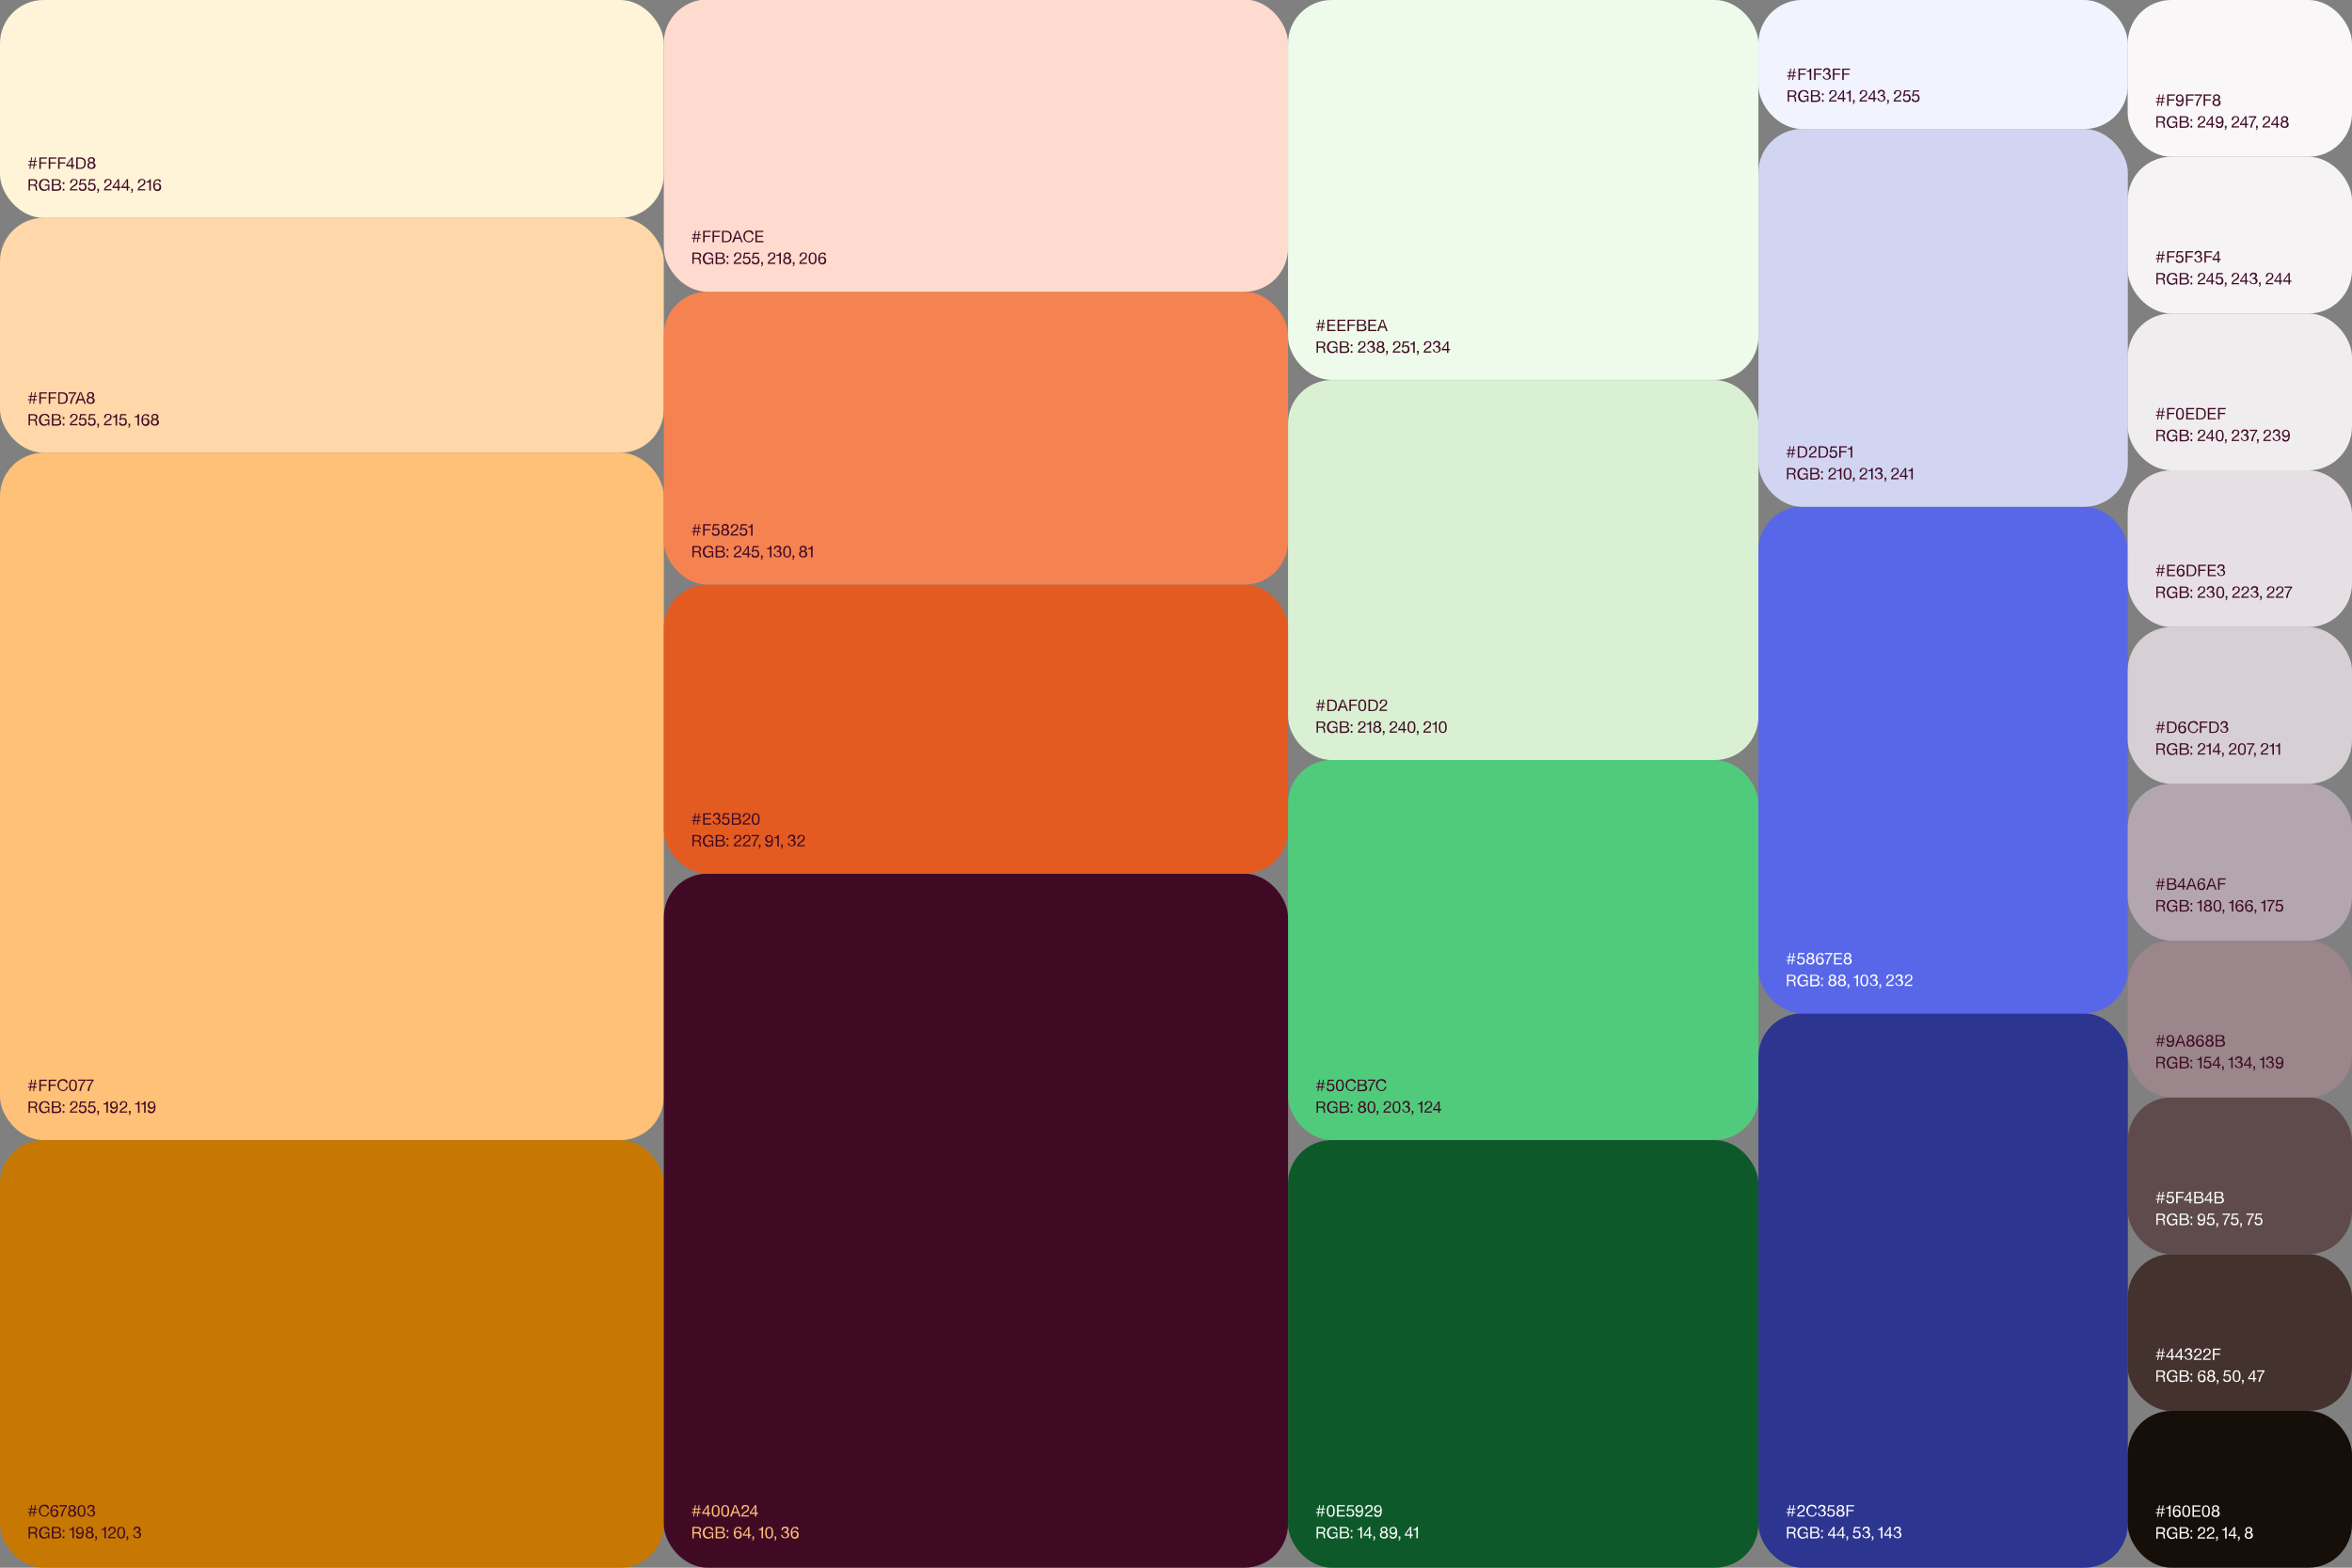 <?xml version="1.0" encoding="UTF-8"?>
<svg id="Layer_1" xmlns="http://www.w3.org/2000/svg" xmlns:xlink="http://www.w3.org/1999/xlink" version="1.1" viewBox="0 0 1728 1152">
  <rect x="0" y="0" width="1728" height="1152" fill="#808080" stroke="none"/>
  <!-- Generator: Adobe Illustrator 29.1.0, SVG Export Plug-In . SVG Version: 2.1.0 Build 142)  -->
  <defs>
    <style>
      .st0 {
        fill: none;
      }

      .st1 {
        fill: #ffc077;
      }

      .st2 {
        fill: #f5f3f4;
      }

      .st3 {
        fill: #daf0d2;
      }

      .st4 {
        fill: #f1f3ff;
      }

      .st5 {
        fill: #d2d5f1;
      }

      .st6 {
        fill: #400a24;
      }

      .st7 {
        fill: #e35b20;
      }

      .st8 {
        fill: #44322f;
      }

      .st9 {
        fill: #ffdace;
      }

      .st10 {
        fill: #b4a6af;
      }

      .st11 {
        fill: #ffd7a8;
      }

      .st12 {
        fill: #5867e8;
      }

      .st13 {
        fill: #2c358f;
      }

      .st14 {
        fill: #f58251;
      }

      .st15 {
        fill: #f0edef;
      }

      .st16 {
        fill: #fff;
      }

      .st17 {
        fill: #0e5929;
      }

      .st18 {
        fill: #c67803;
      }

      .st19 {
        fill: #fff4d8;
      }

      .st20 {
        fill: #160e08;
      }

      .st21 {
        fill: #e6dfe3;
      }

      .st22 {
        fill: #eefbea;
      }

      .st23 {
        fill: #d6cfd3;
      }

      .st24 {
        fill: #5f4b4b;
      }

      .st25 {
        fill: #9a868b;
      }

      .st26 {
        fill: #f9f7f8;
      }

      .st27 {
        clip-path: url(#clippath);
      }

      .st28 {
        fill: #50cb7c;
      }
    </style>
    <clipPath id="clippath">
      <rect class="st0" y="0" width="1728" height="1152"/>
    </clipPath>
  </defs>
  <g class="st27">
    <g>
      <rect class="st22" x="946.3" y="0" width="345.6" height="279.2" rx="32" ry="32"/>
      <rect class="st3" x="946.3" y="279.3" width="345.6" height="279.2" rx="32" ry="32"/>
      <rect class="st28" x="946.3" y="558.5" width="345.6" height="279.2" rx="32" ry="32"/>
      <rect class="st17" x="946.3" y="837.8" width="345.6" height="314.2" rx="32" ry="32"/>
      <rect class="st13" x="1291.9" y="744.7" width="271.4" height="407.3" rx="32" ry="32"/>
      <rect class="st12" x="1291.9" y="372.3" width="271.4" height="372.3" rx="32" ry="32"/>
      <rect class="st5" x="1291.9" y="94.8" width="271.4" height="277.6" rx="32" ry="32"/>
      <rect class="st4" x="1291.9" y="0" width="271.4" height="94.8" rx="32" ry="32"/>
      <rect class="st1" y="332.7" width="487.7" height="505.1" rx="32" ry="32"/>
      <rect class="st18" y="837.8" width="487.7" height="314.2" rx="32" ry="32"/>
      <rect class="st11" y="160.1" width="487.7" height="172.6" rx="32" ry="32"/>
      <rect class="st19" y="0" width="487.7" height="160.1" rx="32" ry="32"/>
      <rect class="st6" x="487.7" y="642" width="458.6" height="510" rx="32" ry="32"/>
      <rect class="st7" x="487.7" y="429.6" width="458.6" height="212.4" rx="32" ry="32"/>
      <rect class="st14" x="487.7" y="214.4" width="458.6" height="215.2" rx="32" ry="32"/>
      <path class="st6" d="M24.3,124.1l.4-2.6h-2l-.4,2.6h-.7l.4-2.6h-1.4v-.7h1.5l.3-1.8h-1.4v-.7h1.5l.4-2.6h.7l-.4,2.6h2l.4-2.6h.7l-.4,2.6h1.3v.7h-1.4l-.3,1.8h1.4v.7h-1.5l-.4,2.6h-.7ZM23.1,119l-.3,1.8h2l.3-1.8h-2ZM30,124.1h-1.1v-8.4h5.6v.9h-4.5v2.7h4.1v.9h-4.1v3.9ZM36.9,124.1h-1.1v-8.4h5.6v.9h-4.5v2.7h4.1v.9h-4.1v3.9ZM43.8,124.1h-1.1v-8.4h5.6v.9h-4.5v2.7h4.1v.9h-4.1v3.9ZM52.5,124.1v-1.9h-3.8v-1l3.9-5.5h.9v5.6h1.2v.9h-1.2v1.9h-1ZM52.5,121.3v-1.2c0-1.3,0-2.4,0-3.2h0c-.4.7-1,1.6-1.5,2.3l-.7,1c-.3.4-.6.9-.8,1h0s2.9,0,2.9,0ZM56,124.1v-8.4h2.9c1.2,0,1.9.2,2.6.6,1,.6,1.5,1.8,1.5,3.5s-.4,2.5-1.1,3.3c-.6.7-1.6,1-2.9,1h-3ZM57.1,116.6v6.7h1.6c2.1,0,3.2-.9,3.2-3.3s-.3-2.1-.9-2.7c-.5-.5-1.2-.7-2.4-.7h-1.5ZM67.1,124.2c-1.5,0-2.9-.8-2.9-2.5s.6-1.9,1.6-2.2h0c-.8-.3-1.2-1-1.2-1.9s.9-2.1,2.6-2.1,2.6,1,2.6,2.1-.5,1.5-1.2,1.9h0c1,.4,1.6,1.1,1.6,2.2,0,1.7-1.4,2.5-2.9,2.5ZM67.1,119.1c.9,0,1.5-.5,1.5-1.4s-.6-1.3-1.5-1.3-1.5.5-1.5,1.3.7,1.4,1.5,1.4ZM67.1,123.3c1.1,0,1.8-.7,1.8-1.7s-.7-1.7-1.8-1.7-1.8.7-1.8,1.7.7,1.7,1.8,1.7Z"/>
      <path class="st6" d="M21,140.1v-8.4h3.4c1.1,0,1.7.2,2.2.5.6.4.8,1,.8,1.7s-.5,1.8-1.5,2.1h0c.9.3,1.2,1,1.2,2v.2c0,.7,0,1.4.4,1.9h0s-1.1,0-1.1,0c-.2-.2-.2-.8-.3-1.5v-.2c0-1-.3-2-1.6-2h-2.5v3.6h-1.1ZM22.1,132.6v3h2.3c1,0,1.9-.3,1.9-1.5s-.9-1.5-1.9-1.5h-2.3ZM36.3,135.7v4.4h-.8v-1.2h-.2c-.5.8-1.5,1.4-2.8,1.4-2.6,0-3.9-2-3.9-4.4s1.4-4.4,4.1-4.4,3.3,1,3.6,2.8h-1c-.1-.9-.9-2-2.5-2s-2.9,1.7-2.9,3.5.9,3.5,2.9,3.5,2.7-1.2,2.7-2.8h-2.6v-.9h3.6ZM38.1,140.1v-8.4h3.5c.9,0,1.6.1,2.1.4.5.3.9.9.9,1.6s-.6,1.7-1.4,1.9h0c1,.2,1.8.9,1.8,2.1s-.2,1.5-1,2c-.5.3-1.1.5-2.1.5h-3.6ZM39.2,132.6v2.7h2.4c1.4,0,1.9-.6,1.9-1.5s-.6-1.3-1.8-1.3h-2.4ZM39.2,136.1v3.1h2.7c1.2,0,2-.5,2-1.6s-.7-1.5-2.1-1.5h-2.5ZM47.3,135.3h-1.2v-1.4h1.2v1.4ZM47.3,140.1h-1.2v-1.4h1.2v1.4ZM52.5,134.5h-1v-.2c0-1.7,1-2.8,2.8-2.8s2.7.9,2.7,2.4-1,2.3-2.1,2.9l-.7.4c-.8.5-1.5,1-1.7,1.8h4.4v.9h-5.6c.2-1.9,1.3-2.7,2.5-3.5l.4-.3c1.1-.7,1.8-1.3,1.8-2.4s-.6-1.5-1.6-1.5-1.7.7-1.7,1.9v.2ZM57.9,137.8h1c0,.9.7,1.5,1.8,1.5s1.8-.6,1.8-2-.8-1.9-1.9-1.9-1.3.3-1.6.8h-.9s.8-4.5.8-4.5h4.3v.9h-3.5l-.5,2.5h0c.4-.4,1-.6,1.7-.6,1.5,0,2.7,1,2.7,2.9s-1,2.9-3,2.9-2.7-.9-2.7-2.4ZM64.6,137.8h1c0,.9.7,1.5,1.8,1.5s1.8-.6,1.8-2-.8-1.9-1.9-1.9-1.3.3-1.6.8h-.9s.8-4.5.8-4.5h4.3v.9h-3.5l-.5,2.5h0c.4-.4,1-.6,1.7-.6,1.5,0,2.7,1,2.7,2.9s-1,2.9-3,2.9-2.7-.9-2.7-2.4ZM71.5,138.7h1.2v1.3c0,.5,0,.9-.3,1.2-.2.3-.6.6-1,.7v-.6c.5-.2.7-.6.7-1.1h0c0,0-.6,0-.6,0v-1.4ZM77.5,134.5h-1v-.2c0-1.7,1-2.8,2.8-2.8s2.7.9,2.7,2.4-1,2.3-2.1,2.9l-.7.4c-.8.5-1.5,1-1.7,1.8h4.4v.9h-5.6c.2-1.9,1.3-2.7,2.5-3.5l.4-.3c1.1-.7,1.8-1.3,1.8-2.4s-.6-1.5-1.6-1.5-1.7.7-1.7,1.9v.2ZM86.5,140.1v-1.9h-3.8v-1l3.9-5.5h.9v5.6h1.2v.9h-1.2v1.9h-1ZM86.5,137.3v-1.2c0-1.3,0-2.4,0-3.2h0c-.4.7-1,1.6-1.5,2.3l-.7,1c-.3.4-.6.9-.8,1h0s2.9,0,2.9,0ZM93.1,140.1v-1.9h-3.8v-1l3.9-5.5h.9v5.6h1.2v.9h-1.2v1.9h-1ZM93.1,137.3v-1.2c0-1.3,0-2.4,0-3.2h0c-.4.7-1,1.6-1.5,2.3l-.7,1c-.3.4-.6.9-.8,1h0s2.9,0,2.9,0ZM96.4,138.7h1.2v1.3c0,.5,0,.9-.3,1.2-.2.3-.6.6-1,.7v-.6c.5-.2.7-.6.7-1.1h0c0,0-.6,0-.6,0v-1.4ZM102.3,134.5h-1v-.2c0-1.7,1-2.8,2.8-2.8s2.7.9,2.7,2.4-1,2.3-2.1,2.9l-.7.4c-.8.5-1.5,1-1.7,1.8h4.4v.9h-5.6c.2-1.9,1.3-2.7,2.5-3.5l.4-.3c1.1-.7,1.8-1.3,1.8-2.4s-.6-1.5-1.6-1.5-1.7.7-1.7,1.9v.2ZM110.8,131.7v8.4h-1.1v-6.1h-2.2v-.7h.2c1.2,0,2-.4,2.2-1.6h.8ZM118.1,133.7h-1c0-.7-.6-1.2-1.4-1.2-1.7,0-2.1,1.8-2.1,3.3h0c.5-.7,1.2-1.1,2.2-1.1,1.6,0,2.6,1.2,2.6,2.8s-.7,2.9-2.9,2.9-3-2.2-3-4.1.7-4.6,3.2-4.6,2.3.8,2.4,2.1ZM113.7,137.4c0,1.1.7,1.9,1.8,1.9s1.7-.9,1.7-1.9-.6-2-1.7-2-1.8.8-1.8,1.9Z"/>
      <path class="st6" d="M24.3,296.7l.4-2.6h-2l-.4,2.6h-.7l.4-2.6h-1.4v-.7h1.5l.3-1.8h-1.4v-.7h1.5l.4-2.6h.7l-.4,2.6h2l.4-2.6h.7l-.4,2.6h1.3v.7h-1.4l-.3,1.8h1.4v.7h-1.5l-.4,2.6h-.7ZM23.1,291.6l-.3,1.8h2l.3-1.8h-2ZM30,296.7h-1.1v-8.4h5.6v.9h-4.5v2.7h4.1v.9h-4.1v3.9ZM36.9,296.7h-1.1v-8.4h5.6v.9h-4.5v2.7h4.1v.9h-4.1v3.9ZM42.8,296.7v-8.4h2.9c1.2,0,1.9.2,2.6.6,1,.6,1.5,1.8,1.5,3.5s-.4,2.5-1.1,3.3c-.6.7-1.6,1-2.9,1h-3ZM43.8,289.2v6.7h1.6c2.1,0,3.2-.9,3.2-3.3s-.3-2.1-.9-2.7c-.5-.5-1.2-.7-2.4-.7h-1.5ZM55.9,288.3v.9c-1.7,1.7-3.1,4.9-3.3,7.5h-1.1c.2-2.8,1.6-5.5,3.4-7.5h-4.5v-.9h5.6ZM55.3,296.7l3.3-8.4h1.2l3.3,8.4h-1.1l-.9-2.5h-3.6l-.9,2.5h-1.1ZM59.1,289.1h0c-.2.6-.4,1.1-.6,1.8l-.8,2.3h3l-.8-2.3c-.3-.9-.5-1.3-.6-1.8ZM66.5,296.8c-1.5,0-2.9-.8-2.9-2.5s.6-1.9,1.6-2.2h0c-.8-.3-1.2-1-1.2-1.9s.9-2.1,2.6-2.1,2.6,1,2.6,2.1-.5,1.5-1.2,1.9h0c1,.4,1.6,1.1,1.6,2.2,0,1.7-1.4,2.5-2.9,2.5ZM66.5,291.7c.9,0,1.5-.5,1.5-1.4s-.6-1.3-1.5-1.3-1.5.5-1.5,1.3.7,1.4,1.5,1.4ZM66.5,295.9c1.1,0,1.8-.7,1.8-1.7s-.7-1.7-1.8-1.7-1.8.7-1.8,1.7.7,1.7,1.8,1.7Z"/>
      <path class="st6" d="M21,312.7v-8.4h3.4c1.1,0,1.7.2,2.2.5.6.4.8,1,.8,1.7s-.5,1.8-1.5,2.1h0c.9.3,1.2,1,1.2,2v.2c0,.7,0,1.4.4,1.9h0s-1.1,0-1.1,0c-.2-.2-.2-.8-.3-1.5v-.2c0-1-.3-2-1.6-2h-2.5v3.6h-1.1ZM22.1,305.2v3h2.3c1,0,1.9-.3,1.9-1.5s-.9-1.5-1.9-1.5h-2.3ZM36.3,308.3v4.4h-.8v-1.2h-.2c-.5.8-1.5,1.4-2.8,1.4-2.6,0-3.9-2-3.9-4.4s1.4-4.4,4.1-4.4,3.3,1,3.6,2.8h-1c-.1-.9-.9-2-2.5-2s-2.9,1.7-2.9,3.5.9,3.5,2.9,3.5,2.7-1.2,2.7-2.8h-2.6v-.9h3.6ZM38.1,312.7v-8.4h3.5c.9,0,1.6.1,2.1.4.5.3.9.9.9,1.6s-.6,1.7-1.4,1.9h0c1,.2,1.8.9,1.8,2.1s-.2,1.5-1,2c-.5.3-1.1.5-2.1.5h-3.6ZM39.2,305.2v2.7h2.4c1.4,0,1.9-.6,1.9-1.5s-.6-1.3-1.8-1.3h-2.4ZM39.2,308.7v3.1h2.7c1.2,0,2-.5,2-1.6s-.7-1.5-2.1-1.5h-2.5ZM47.3,307.9h-1.2v-1.4h1.2v1.4ZM47.3,312.7h-1.2v-1.4h1.2v1.4ZM52.5,307.1h-1v-.2c0-1.7,1-2.8,2.8-2.8s2.7.9,2.7,2.4-1,2.3-2.1,2.9l-.7.4c-.8.5-1.5,1-1.7,1.8h4.4v.9h-5.6c.2-1.9,1.3-2.7,2.5-3.5l.4-.3c1.1-.7,1.8-1.3,1.8-2.4s-.6-1.5-1.6-1.5-1.7.7-1.7,1.9v.2ZM57.9,310.4h1c0,.9.7,1.5,1.8,1.5s1.8-.6,1.8-2-.8-1.9-1.9-1.9-1.3.3-1.6.8h-.9s.8-4.5.8-4.5h4.3v.9h-3.5l-.5,2.5h0c.4-.4,1-.6,1.7-.6,1.5,0,2.7,1,2.7,2.9s-1,2.9-3,2.9-2.7-.9-2.7-2.4ZM64.6,310.4h1c0,.9.7,1.5,1.8,1.5s1.8-.6,1.8-2-.8-1.9-1.9-1.9-1.3.3-1.6.8h-.9s.8-4.5.8-4.5h4.3v.9h-3.5l-.5,2.5h0c.4-.4,1-.6,1.7-.6,1.5,0,2.7,1,2.7,2.9s-1,2.9-3,2.9-2.7-.9-2.7-2.4ZM71.5,311.3h1.2v1.3c0,.5,0,.9-.3,1.2-.2.3-.6.6-1,.7v-.6c.5-.2.7-.6.7-1.1h0c0,0-.6,0-.6,0v-1.4ZM77.5,307.1h-1v-.2c0-1.7,1-2.8,2.8-2.8s2.7.9,2.7,2.4-1,2.3-2.1,2.9l-.7.4c-.8.5-1.5,1-1.7,1.8h4.4v.9h-5.6c.2-1.9,1.3-2.7,2.5-3.5l.4-.3c1.1-.7,1.8-1.3,1.8-2.4s-.6-1.5-1.6-1.5-1.7.7-1.7,1.9v.2ZM86,304.3v8.4h-1.1v-6.1h-2.2v-.7h.2c1.2,0,2-.4,2.2-1.6h.8ZM87.5,310.4h1c0,.9.7,1.5,1.8,1.5s1.8-.6,1.8-2-.8-1.9-1.9-1.9-1.3.3-1.6.8h-.9s.8-4.5.8-4.5h4.3v.9h-3.5l-.5,2.5h0c.4-.4,1-.6,1.7-.6,1.5,0,2.7,1,2.7,2.9s-1,2.9-3,2.9-2.7-.9-2.7-2.4ZM94.4,311.3h1.2v1.3c0,.5,0,.9-.3,1.2-.2.3-.6.6-1,.7v-.6c.5-.2.7-.6.7-1.1h0c0,0-.6,0-.6,0v-1.4ZM102.2,304.3v8.4h-1.1v-6.1h-2.2v-.7h.2c1.2,0,2-.4,2.2-1.6h.8ZM109.5,306.3h-1c0-.7-.6-1.2-1.4-1.2-1.7,0-2.1,1.8-2.1,3.3h0c.5-.7,1.2-1.1,2.2-1.1,1.6,0,2.6,1.2,2.6,2.8s-.7,2.9-2.9,2.9-3-2.2-3-4.1.7-4.6,3.2-4.6,2.3.8,2.4,2.1ZM105,310c0,1.1.7,1.9,1.8,1.9s1.7-.9,1.7-1.9-.6-2-1.7-2-1.8.8-1.8,1.9ZM113.7,312.8c-1.5,0-2.9-.8-2.9-2.5s.6-1.9,1.6-2.2h0c-.8-.3-1.2-1-1.2-1.9s.9-2.1,2.6-2.1,2.6,1,2.6,2.1-.5,1.5-1.2,1.9h0c1,.4,1.6,1.1,1.6,2.2,0,1.7-1.4,2.5-2.9,2.5ZM113.7,307.7c.9,0,1.5-.5,1.5-1.4s-.6-1.3-1.5-1.3-1.5.5-1.5,1.3.7,1.4,1.5,1.4ZM113.7,311.9c1.1,0,1.8-.7,1.8-1.7s-.7-1.7-1.8-1.7-1.8.7-1.8,1.7.7,1.7,1.8,1.7Z"/>
      <path class="st6" d="M24.3,801.8l.4-2.6h-2l-.4,2.6h-.7l.4-2.6h-1.4v-.7h1.5l.3-1.8h-1.4v-.7h1.5l.4-2.6h.7l-.4,2.6h2l.4-2.6h.7l-.4,2.6h1.3v.7h-1.4l-.3,1.8h1.4v.7h-1.5l-.4,2.6h-.7ZM23.1,796.6l-.3,1.8h2l.3-1.8h-2ZM30,801.8h-1.1v-8.4h5.6v.9h-4.5v2.7h4.1v.9h-4.1v3.9ZM36.9,801.8h-1.1v-8.4h5.6v.9h-4.5v2.7h4.1v.9h-4.1v3.9ZM49.6,795.9h-1c-.2-1.2-1.2-1.9-2.4-1.9-2,0-2.9,1.7-2.9,3.5s.9,3.5,2.9,3.5,2.4-1,2.6-2.4h1c-.3,2-1.6,3.2-3.6,3.2s-4-2-4-4.4,1.4-4.4,4-4.4,3.2,1,3.5,2.8ZM53.6,801.9c-2.5,0-2.9-2.3-2.9-4.3s.4-4.3,2.9-4.3,2.9,2.3,2.9,4.3-.3,4.3-2.9,4.3ZM53.6,794.1c-1.7,0-1.8,2.1-1.8,3.4s0,3.5,1.8,3.5,1.8-2.1,1.8-3.5,0-3.4-1.8-3.4ZM62.8,793.3v.9c-1.7,1.7-3.1,4.9-3.3,7.5h-1.1c.2-2.8,1.6-5.5,3.4-7.5h-4.5v-.9h5.6ZM68.8,793.3v.9c-1.7,1.7-3.1,4.9-3.3,7.5h-1.1c.2-2.8,1.6-5.5,3.4-7.5h-4.5v-.9h5.6Z"/>
      <path class="st6" d="M21,817.8v-8.4h3.4c1.1,0,1.7.2,2.2.5.6.4.8,1,.8,1.7s-.5,1.8-1.5,2.1h0c.9.3,1.2,1,1.2,2v.2c0,.7,0,1.4.4,1.9h0s-1.1,0-1.1,0c-.2-.2-.2-.8-.3-1.5v-.2c0-1-.3-2-1.6-2h-2.5v3.6h-1.1ZM22.1,810.2v3h2.3c1,0,1.9-.3,1.9-1.5s-.9-1.5-1.9-1.5h-2.3ZM36.3,813.4v4.4h-.8v-1.2h-.2c-.5.8-1.5,1.4-2.8,1.4-2.6,0-3.9-2-3.9-4.4s1.4-4.4,4.1-4.4,3.3,1,3.6,2.8h-1c-.1-.9-.9-2-2.5-2s-2.9,1.7-2.9,3.5.9,3.5,2.9,3.5,2.7-1.2,2.7-2.8h-2.6v-.9h3.6ZM38.1,817.8v-8.4h3.5c.9,0,1.6.1,2.1.4.5.3.9.9.9,1.6s-.6,1.7-1.4,1.9h0c1,.2,1.8.9,1.8,2.1s-.2,1.5-1,2c-.5.3-1.1.5-2.1.5h-3.6ZM39.2,810.2v2.7h2.4c1.4,0,1.9-.6,1.9-1.5s-.6-1.3-1.8-1.3h-2.4ZM39.2,813.8v3.1h2.7c1.2,0,2-.5,2-1.6s-.7-1.5-2.1-1.5h-2.5ZM47.3,813h-1.2v-1.4h1.2v1.4ZM47.3,817.8h-1.2v-1.4h1.2v1.4ZM52.5,812.2h-1v-.2c0-1.7,1-2.8,2.8-2.8s2.7.9,2.7,2.4-1,2.3-2.1,2.9l-.7.4c-.8.5-1.5,1-1.7,1.8h4.4v.9h-5.6c.2-1.9,1.3-2.7,2.5-3.5l.4-.3c1.1-.7,1.8-1.3,1.8-2.4s-.6-1.5-1.6-1.5-1.7.7-1.7,1.9v.2ZM57.9,815.5h1c0,.9.7,1.5,1.8,1.5s1.8-.6,1.8-2-.8-1.9-1.9-1.9-1.3.3-1.6.8h-.9s.8-4.5.8-4.5h4.3v.9h-3.5l-.5,2.5h0c.4-.4,1-.6,1.7-.6,1.5,0,2.7,1,2.7,2.9s-1,2.9-3,2.9-2.7-.9-2.7-2.4ZM64.6,815.5h1c0,.9.7,1.5,1.8,1.5s1.8-.6,1.8-2-.8-1.9-1.9-1.9-1.3.3-1.6.8h-.9s.8-4.5.8-4.5h4.3v.9h-3.5l-.5,2.5h0c.4-.4,1-.6,1.7-.6,1.5,0,2.7,1,2.7,2.9s-1,2.9-3,2.9-2.7-.9-2.7-2.4ZM71.5,816.3h1.2v1.3c0,.5,0,.9-.3,1.2-.2.3-.6.6-1,.7v-.6c.5-.2.7-.6.7-1.1h0c0,0-.6,0-.6,0v-1.4ZM79.3,809.3v8.4h-1.1v-6.1h-2.2v-.7h.2c1.2,0,2-.4,2.2-1.6h.8ZM81.1,815.7h1c0,.7.6,1.3,1.5,1.3s2-1.2,2-3.3h0c-.4.7-1.2,1.2-2.1,1.2-1.6,0-2.7-1.1-2.7-2.8s1.2-2.8,2.8-2.8,2.9,1,2.9,4.1-.9,4.6-3,4.6-2.5-.8-2.6-2.1ZM85.5,812c0-1-.6-1.9-1.8-1.9s-1.7.8-1.7,1.9.7,1.9,1.7,1.9,1.8-.8,1.8-2ZM89,812.2h-1v-.2c0-1.7,1-2.8,2.8-2.8s2.7.9,2.7,2.4-1,2.3-2.1,2.9l-.7.4c-.8.5-1.5,1-1.7,1.8h4.4v.9h-5.6c.2-1.9,1.3-2.7,2.5-3.5l.4-.3c1.1-.7,1.8-1.3,1.8-2.4s-.6-1.5-1.6-1.5-1.7.7-1.7,1.9v.2ZM94.7,816.3h1.2v1.3c0,.5,0,.9-.3,1.2-.2.3-.6.6-1,.7v-.6c.5-.2.7-.6.7-1.1h0c0,0-.6,0-.6,0v-1.4ZM102.5,809.3v8.4h-1.1v-6.1h-2.2v-.7h.2c1.2,0,2-.4,2.2-1.6h.8ZM107,809.3v8.4h-1.1v-6.1h-2.2v-.7h.2c1.2,0,2-.4,2.2-1.6h.8ZM108.8,815.7h1c0,.7.6,1.3,1.5,1.3s2-1.2,2-3.3h0c-.4.7-1.2,1.2-2.1,1.2-1.6,0-2.7-1.1-2.7-2.8s1.2-2.8,2.8-2.8,2.9,1,2.9,4.1-.9,4.6-3,4.6-2.5-.8-2.6-2.1ZM113.2,812c0-1-.6-1.9-1.8-1.9s-1.7.8-1.7,1.9.7,1.9,1.7,1.9,1.8-.8,1.8-2Z"/>
      <path class="st6" d="M24.3,1114.4l.4-2.6h-2l-.4,2.6h-.7l.4-2.6h-1.4v-.7h1.5l.3-1.8h-1.4v-.7h1.5l.4-2.6h.7l-.4,2.6h2l.4-2.6h.7l-.4,2.6h1.3v.7h-1.4l-.3,1.8h1.4v.7h-1.5l-.4,2.6h-.7ZM23.1,1109.3l-.3,1.8h2l.3-1.8h-2ZM35.9,1108.6h-1c-.2-1.2-1.2-1.9-2.4-1.9-2,0-2.9,1.7-2.9,3.5s.9,3.5,2.9,3.5,2.4-1,2.6-2.4h1c-.3,2-1.6,3.2-3.6,3.2s-4-2-4-4.4,1.4-4.4,4-4.4,3.2,1,3.5,2.8ZM42.6,1108h-1c0-.7-.6-1.2-1.4-1.2-1.7,0-2.1,1.8-2.1,3.3h0c.5-.7,1.2-1.1,2.2-1.1,1.6,0,2.6,1.2,2.6,2.8s-.7,2.9-2.9,2.9-3-2.2-3-4.1.7-4.6,3.2-4.6,2.3.8,2.4,2.1ZM38.2,1111.8c0,1.1.7,1.9,1.8,1.9s1.7-.9,1.7-1.9-.6-2-1.7-2-1.8.8-1.8,1.9ZM49.2,1106v.9c-1.7,1.7-3.1,4.9-3.3,7.5h-1.1c.2-2.8,1.6-5.5,3.4-7.4h-4.5v-1h5.6ZM52.9,1114.6c-1.5,0-2.9-.8-2.9-2.5s.6-1.9,1.6-2.2h0c-.8-.3-1.2-1-1.2-1.9s.9-2.1,2.6-2.1,2.6,1,2.6,2.1-.5,1.5-1.2,1.9h0c1,.4,1.6,1.1,1.6,2.2,0,1.7-1.4,2.5-2.9,2.5ZM52.9,1109.5c.9,0,1.5-.5,1.5-1.4s-.6-1.3-1.5-1.3-1.5.5-1.5,1.3.7,1.4,1.5,1.4ZM52.9,1113.7c1.1,0,1.8-.7,1.8-1.7s-.7-1.7-1.8-1.7-1.8.7-1.8,1.7.7,1.7,1.8,1.7ZM59.9,1114.6c-2.5,0-2.9-2.3-2.9-4.3s.4-4.3,2.9-4.3,2.9,2.3,2.9,4.3-.3,4.3-2.9,4.3ZM59.9,1106.8c-1.7,0-1.8,2.1-1.8,3.4s0,3.5,1.8,3.5,1.8-2.1,1.8-3.5,0-3.4-1.8-3.4ZM64,1111.8h1c0,1.1.7,1.9,1.8,1.9s1.9-.6,1.9-1.7-.8-1.7-1.9-1.7-.4,0-.6,0v-.8h.4c.9,0,1.7-.5,1.7-1.4s-.6-1.3-1.5-1.3-1.6.8-1.6,1.7h0c0,0-1,0-1,0,0-1.6,1-2.7,2.7-2.7s2.6.8,2.6,2.1-.6,1.5-1.3,1.8c1,.2,1.7,1.1,1.7,2.1,0,1.7-1.3,2.6-3,2.6s-2.9-1-2.9-2.8Z"/>
      <path class="st6" d="M21,1130.4v-8.4h3.4c1.1,0,1.7.2,2.2.5.6.4.8,1,.8,1.7s-.5,1.8-1.5,2.1h0c.9.2,1.2,1,1.2,2v.2c0,.7,0,1.4.4,1.9h0c0,0-1.1,0-1.1,0-.2-.2-.2-.8-.3-1.4v-.2c0-1-.3-1.9-1.6-1.9h-2.5v3.6h-1.1ZM22.1,1122.9v3h2.3c1,0,1.9-.3,1.9-1.5s-.9-1.5-1.9-1.5h-2.3ZM36.3,1126.1v4.4h-.8v-1.2h-.2c-.5.8-1.5,1.4-2.8,1.4-2.6,0-3.9-2-3.9-4.4s1.4-4.4,4.1-4.4,3.3,1,3.6,2.8h-1c-.1-.9-.9-2-2.5-2s-2.9,1.7-2.9,3.5.9,3.5,2.9,3.5,2.7-1.2,2.7-2.8h-2.6v-.8h3.6ZM38.1,1130.4v-8.4h3.5c.9,0,1.6.1,2.1.4.5.3.9.9.9,1.6s-.6,1.7-1.4,1.9h0c1,.2,1.8.9,1.8,2.1s-.2,1.5-1,2c-.5.3-1.1.5-2.1.5h-3.6ZM39.2,1122.9v2.8h2.4c1.4,0,1.9-.5,1.9-1.5s-.6-1.3-1.8-1.3h-2.4ZM39.2,1126.5v3.1h2.7c1.2,0,2-.5,2-1.6s-.7-1.5-2.1-1.5h-2.5ZM47.3,1125.7h-1.2v-1.4h1.2v1.4ZM47.3,1130.4h-1.2v-1.4h1.2v1.4ZM54.3,1122v8.4h-1.1v-6.1h-2.2v-.7h.2c1.2,0,2-.4,2.2-1.6h.8ZM56.1,1128.4h1c0,.7.6,1.3,1.5,1.3s2-1.2,2-3.3h0c-.4.7-1.2,1.2-2.1,1.2-1.6,0-2.7-1.1-2.7-2.8s1.2-2.8,2.8-2.8,2.9,1,2.9,4.1-.9,4.6-3,4.6-2.5-.8-2.6-2.2ZM60.5,1124.7c0-1-.6-1.9-1.8-1.9s-1.7.8-1.7,1.9.7,1.9,1.7,1.9,1.8-.8,1.8-2ZM65.8,1130.6c-1.5,0-2.9-.8-2.9-2.5s.6-1.9,1.6-2.2h0c-.8-.3-1.2-1-1.2-1.9s.9-2.1,2.6-2.1,2.6,1,2.6,2.1-.5,1.5-1.2,1.9h0c1,.4,1.6,1.1,1.6,2.2,0,1.7-1.4,2.5-2.9,2.5ZM65.8,1125.5c.9,0,1.5-.5,1.5-1.4s-.6-1.3-1.5-1.3-1.5.5-1.5,1.3.7,1.4,1.5,1.4ZM65.8,1129.7c1.1,0,1.8-.7,1.8-1.7s-.7-1.7-1.8-1.7-1.8.7-1.8,1.7.7,1.7,1.8,1.7ZM70,1129h1.2v1.3c0,.5,0,.9-.3,1.2-.2.3-.6.6-1,.7v-.6c.5-.2.7-.6.7-1.1h0c0,0-.6,0-.6,0v-1.4ZM77.8,1122v8.4h-1.1v-6.1h-2.2v-.7h.2c1.2,0,2-.4,2.2-1.6h.8ZM80.5,1124.9h-1v-.2c0-1.7,1-2.8,2.8-2.8s2.7.9,2.7,2.5-1,2.3-2.1,2.9l-.7.4c-.8.5-1.5,1-1.7,1.8h4.4v.9h-5.6c.2-1.9,1.3-2.7,2.5-3.5l.4-.2c1.1-.7,1.8-1.3,1.8-2.3s-.6-1.6-1.6-1.6-1.7.7-1.7,1.9v.2ZM89,1130.6c-2.5,0-2.9-2.3-2.9-4.3s.4-4.3,2.9-4.3,2.9,2.3,2.9,4.3-.3,4.3-2.9,4.3ZM89,1122.8c-1.7,0-1.8,2.1-1.8,3.4s0,3.5,1.8,3.5,1.8-2.1,1.8-3.5,0-3.4-1.8-3.4ZM93,1129h1.2v1.3c0,.5,0,.9-.3,1.2-.2.3-.6.6-1,.7v-.6c.5-.2.7-.6.7-1.1h0c0,0-.6,0-.6,0v-1.4ZM97.8,1127.8h1c0,1.1.7,1.9,1.8,1.9s1.9-.6,1.9-1.7-.8-1.7-1.9-1.7-.4,0-.6,0v-.8h.4c.9,0,1.7-.5,1.7-1.4s-.6-1.3-1.5-1.3-1.6.8-1.6,1.7h0c0,0-1,0-1,0,0-1.6,1-2.7,2.7-2.7s2.6.8,2.6,2.1-.6,1.5-1.3,1.8c1,.2,1.7,1.1,1.7,2.1,0,1.7-1.3,2.6-3,2.6s-2.9-1-2.9-2.8Z"/>
      <path class="st6" d="M512,393.6l.4-2.6h-2l-.4,2.6h-.7l.4-2.6h-1.4v-.7h1.5l.3-1.8h-1.4v-.7h1.5l.4-2.6h.7l-.4,2.6h2l.4-2.6h.7l-.4,2.6h1.3v.7h-1.4l-.3,1.8h1.4v.7h-1.5l-.4,2.6h-.7ZM510.9,388.5l-.3,1.8h2l.3-1.8h-2ZM517.7,393.6h-1.1v-8.4h5.6v.9h-4.5v2.7h4.1v.9h-4.1v3.9ZM523,391.3h1c0,.9.7,1.5,1.8,1.5s1.8-.6,1.8-2-.8-1.9-1.9-1.9-1.3.3-1.6.8h-.9s.8-4.5.8-4.5h4.3v.9h-3.5l-.5,2.5h0c.4-.4,1-.6,1.7-.6,1.5,0,2.7,1,2.7,2.9s-1,2.9-3,2.9-2.7-.9-2.7-2.4ZM532.7,393.7c-1.5,0-2.9-.8-2.9-2.5s.6-1.9,1.6-2.2h0c-.8-.3-1.2-1-1.2-1.9s.9-2.1,2.6-2.1,2.6,1,2.6,2.1-.5,1.5-1.2,1.9h0c1,.4,1.6,1.1,1.6,2.2,0,1.7-1.4,2.5-2.9,2.5ZM532.7,388.7c.9,0,1.5-.5,1.5-1.4s-.6-1.3-1.5-1.3-1.5.5-1.5,1.3.7,1.4,1.5,1.4ZM532.7,392.9c1.1,0,1.8-.7,1.8-1.7s-.7-1.7-1.8-1.7-1.8.7-1.8,1.7.7,1.7,1.8,1.7ZM537.9,388.1h-1v-.2c0-1.7,1-2.8,2.8-2.8s2.7.9,2.7,2.4-1,2.3-2.1,2.9l-.7.4c-.8.5-1.5,1-1.7,1.8h4.4v.9h-5.6c.2-1.9,1.3-2.7,2.5-3.5l.4-.3c1.1-.7,1.8-1.3,1.8-2.4s-.6-1.5-1.6-1.5-1.7.7-1.7,1.9v.2ZM543.4,391.3h1c0,.9.7,1.5,1.8,1.5s1.8-.6,1.8-2-.8-1.9-1.9-1.9-1.3.3-1.6.8h-.9s.8-4.5.8-4.5h4.3v.9h-3.5l-.5,2.5h0c.4-.4,1-.6,1.7-.6,1.5,0,2.7,1,2.7,2.9s-1,2.9-3,2.9-2.7-.9-2.7-2.4ZM552.9,385.2v8.4h-1.1v-6.1h-2.2v-.7h.2c1.2,0,2-.4,2.2-1.6h.8Z"/>
      <path class="st6" d="M508.7,409.6v-8.4h3.4c1.1,0,1.7.2,2.2.5.6.4.8,1,.8,1.7s-.5,1.8-1.5,2.1h0c.9.3,1.2,1,1.2,2v.2c0,.7,0,1.4.4,1.9h0s-1.1,0-1.1,0c-.2-.2-.2-.8-.3-1.5v-.2c0-1-.3-2-1.6-2h-2.5v3.6h-1.1ZM509.8,402.1v3h2.3c1,0,1.9-.3,1.9-1.5s-.9-1.5-1.9-1.5h-2.3ZM524,405.2v4.4h-.8v-1.2h-.2c-.5.8-1.5,1.4-2.8,1.4-2.6,0-3.9-2-3.9-4.4s1.4-4.4,4.1-4.4,3.3,1,3.6,2.8h-1c-.1-.9-.9-2-2.5-2s-2.9,1.7-2.9,3.5.9,3.5,2.9,3.5,2.7-1.2,2.7-2.8h-2.6v-.9h3.6ZM525.8,409.6v-8.4h3.5c.9,0,1.6.1,2.1.4.5.3.9.9.9,1.6s-.6,1.7-1.4,1.9h0c1,.2,1.8.9,1.8,2.1s-.2,1.5-1,2c-.5.3-1.1.5-2.1.5h-3.6ZM526.9,402.1v2.7h2.4c1.4,0,1.9-.6,1.9-1.5s-.6-1.3-1.8-1.3h-2.4ZM526.9,405.7v3.1h2.7c1.2,0,2-.5,2-1.6s-.7-1.5-2.1-1.5h-2.5ZM535.1,404.8h-1.2v-1.4h1.2v1.4ZM535.1,409.6h-1.2v-1.4h1.2v1.4ZM540.2,404.1h-1v-.2c0-1.7,1-2.8,2.8-2.8s2.7.9,2.7,2.4-1,2.3-2.1,2.9l-.7.4c-.8.5-1.5,1-1.7,1.8h4.4v.9h-5.6c.2-1.9,1.3-2.7,2.5-3.5l.4-.3c1.1-.7,1.8-1.3,1.8-2.4s-.6-1.5-1.6-1.5-1.7.7-1.7,1.9v.2ZM549.2,409.6v-1.9h-3.8v-1l3.9-5.5h.9v5.6h1.2v.9h-1.2v1.9h-1ZM549.2,406.8v-1.2c0-1.3,0-2.4,0-3.2h0c-.4.7-1,1.6-1.5,2.3l-.7,1c-.3.4-.6.9-.8,1h0s2.9,0,2.9,0ZM552.1,407.3h1c0,.9.7,1.5,1.8,1.5s1.8-.6,1.8-2-.8-1.9-1.9-1.9-1.3.3-1.6.8h-.9s.8-4.5.8-4.5h4.3v.9h-3.5l-.5,2.5h0c.4-.4,1-.6,1.7-.6,1.5,0,2.7,1,2.7,2.9s-1,2.9-3,2.9-2.7-.9-2.7-2.4ZM559.1,408.2h1.2v1.3c0,.5,0,.9-.3,1.2-.2.3-.6.6-1,.7v-.6c.5-.2.7-.6.7-1.1h0c0,0-.6,0-.6,0v-1.4ZM566.8,401.2v8.4h-1.1v-6.1h-2.2v-.7h.2c1.2,0,2-.4,2.2-1.6h.8ZM568.4,407h1c0,1.1.7,1.9,1.8,1.9s1.9-.6,1.9-1.7-.8-1.7-1.9-1.7-.4,0-.6,0v-.8h.4c.9,0,1.7-.5,1.7-1.4s-.6-1.4-1.5-1.4-1.6.8-1.6,1.7h0c0,0-1,0-1,0,0-1.6,1-2.7,2.7-2.7s2.6.8,2.6,2.1-.6,1.5-1.3,1.8c1,.3,1.7,1.1,1.7,2.1,0,1.7-1.3,2.6-3,2.6s-2.9-1-2.9-2.8ZM578.3,409.7c-2.5,0-2.9-2.3-2.9-4.3s.4-4.3,2.9-4.3,2.9,2.3,2.9,4.3-.3,4.3-2.9,4.3ZM578.3,402c-1.7,0-1.8,2.1-1.8,3.4s0,3.5,1.8,3.5,1.8-2.1,1.8-3.5,0-3.4-1.8-3.4ZM582.3,408.2h1.2v1.3c0,.5,0,.9-.3,1.2-.2.3-.6.6-1,.7v-.6c.5-.2.7-.6.7-1.1h0c0,0-.6,0-.6,0v-1.4ZM590,409.7c-1.5,0-2.9-.8-2.9-2.5s.6-1.9,1.6-2.2h0c-.8-.3-1.2-1-1.2-1.9s.9-2.1,2.6-2.1,2.6,1,2.6,2.1-.5,1.5-1.2,1.9h0c1,.4,1.6,1.1,1.6,2.2,0,1.7-1.4,2.5-2.9,2.5ZM590,404.7c.9,0,1.5-.5,1.5-1.4s-.6-1.3-1.5-1.3-1.5.5-1.5,1.3.7,1.4,1.5,1.4ZM590,408.9c1.1,0,1.8-.7,1.8-1.7s-.7-1.7-1.8-1.7-1.8.7-1.8,1.7.7,1.7,1.8,1.7ZM597,401.2v8.4h-1.1v-6.1h-2.2v-.7h.2c1.2,0,2-.4,2.2-1.6h.8Z"/>
      <path class="st6" d="M512,606l.4-2.6h-2l-.4,2.6h-.7l.4-2.6h-1.4v-.7h1.5l.3-1.8h-1.4v-.7h1.5l.4-2.6h.7l-.4,2.6h2l.4-2.6h.7l-.4,2.6h1.3v.7h-1.4l-.3,1.8h1.4v.7h-1.5l-.4,2.6h-.7ZM510.9,600.9l-.3,1.8h2l.3-1.8h-2ZM516.6,606v-8.4h5.8v.9h-4.7v2.7h4.4v.9h-4.4v3h4.8v.9h-5.8ZM523.6,603.4h1c0,1.1.7,1.9,1.8,1.9s1.9-.6,1.9-1.7-.8-1.7-1.9-1.7-.4,0-.6,0v-.8h.4c.9,0,1.7-.5,1.7-1.4s-.6-1.4-1.5-1.4-1.6.8-1.6,1.7h0c0,0-1,0-1,0,0-1.6,1-2.7,2.7-2.7s2.6.8,2.6,2.1-.6,1.5-1.3,1.8c1,.3,1.7,1.1,1.7,2.1,0,1.7-1.3,2.6-3,2.6s-2.9-1-2.9-2.8ZM530.4,603.7h1c0,.9.7,1.5,1.8,1.5s1.8-.6,1.8-2-.8-1.9-1.9-1.9-1.3.3-1.6.8h-.9s.8-4.5.8-4.5h4.3v.9h-3.5l-.5,2.5h0c.4-.4,1-.6,1.7-.6,1.5,0,2.7,1,2.7,2.9s-1,2.9-3,2.9-2.7-.9-2.7-2.4ZM537.7,606v-8.4h3.5c.9,0,1.6.1,2.1.4.5.3.9.9.9,1.6s-.6,1.7-1.4,1.9h0c1,.2,1.8.9,1.8,2.1s-.2,1.5-1,2c-.5.3-1.1.5-2.1.5h-3.6ZM538.7,598.5v2.7h2.4c1.4,0,1.9-.6,1.9-1.5s-.6-1.3-1.8-1.3h-2.4ZM538.7,602.1v3.1h2.7c1.2,0,2-.5,2-1.6s-.7-1.5-2.1-1.5h-2.5ZM546.7,600.5h-1v-.2c0-1.7,1-2.8,2.8-2.8s2.7.9,2.7,2.4-1,2.3-2.1,2.9l-.7.4c-.8.5-1.5,1-1.7,1.8h4.4v.9h-5.6c.2-1.9,1.3-2.7,2.5-3.5l.4-.3c1.1-.7,1.8-1.3,1.8-2.4s-.6-1.5-1.6-1.5-1.7.7-1.7,1.9v.2ZM555.2,606.2c-2.5,0-2.9-2.3-2.9-4.3s.4-4.3,2.9-4.3,2.9,2.3,2.9,4.3-.3,4.3-2.9,4.3ZM555.2,598.4c-1.7,0-1.8,2.1-1.8,3.4s0,3.5,1.8,3.5,1.8-2.1,1.8-3.5,0-3.4-1.8-3.4Z"/>
      <path class="st6" d="M508.7,622v-8.4h3.4c1.1,0,1.7.2,2.2.5.6.4.8,1,.8,1.7s-.5,1.8-1.5,2.1h0c.9.3,1.2,1,1.2,2v.2c0,.7,0,1.4.4,1.9h0s-1.1,0-1.1,0c-.2-.2-.2-.8-.3-1.5v-.2c0-1-.3-2-1.6-2h-2.5v3.6h-1.1ZM509.8,614.5v3h2.3c1,0,1.9-.3,1.9-1.5s-.9-1.5-1.9-1.5h-2.3ZM524,617.7v4.4h-.8v-1.2h-.2c-.5.8-1.5,1.4-2.8,1.4-2.6,0-3.9-2-3.9-4.4s1.4-4.4,4.1-4.4,3.3,1,3.6,2.8h-1c-.1-.9-.9-2-2.5-2s-2.9,1.7-2.9,3.5.9,3.5,2.9,3.5,2.7-1.2,2.7-2.8h-2.6v-.9h3.6ZM525.8,622v-8.4h3.5c.9,0,1.6.1,2.1.4.5.3.9.9.9,1.6s-.6,1.7-1.4,1.9h0c1,.2,1.8.9,1.8,2.1s-.2,1.5-1,2c-.5.3-1.1.5-2.1.5h-3.6ZM526.9,614.5v2.7h2.4c1.4,0,1.9-.6,1.9-1.5s-.6-1.3-1.8-1.3h-2.4ZM526.9,618.1v3.1h2.7c1.2,0,2-.5,2-1.6s-.7-1.5-2.1-1.5h-2.5ZM535.1,617.2h-1.2v-1.4h1.2v1.4ZM535.1,622h-1.2v-1.4h1.2v1.4ZM540.2,616.5h-1v-.2c0-1.7,1-2.8,2.8-2.8s2.7.9,2.7,2.4-1,2.3-2.1,2.9l-.7.4c-.8.5-1.5,1-1.7,1.8h4.4v.9h-5.6c.2-1.9,1.3-2.7,2.5-3.5l.4-.3c1.1-.7,1.8-1.3,1.8-2.4s-.6-1.5-1.6-1.5-1.7.7-1.7,1.9v.2ZM546.9,616.5h-1v-.2c0-1.7,1-2.8,2.8-2.8s2.7.9,2.7,2.4-1,2.3-2.1,2.9l-.7.4c-.8.5-1.5,1-1.7,1.8h4.4v.9h-5.6c.2-1.9,1.3-2.7,2.5-3.5l.4-.3c1.1-.7,1.8-1.3,1.8-2.4s-.6-1.5-1.6-1.5-1.7.7-1.7,1.9v.2ZM557.7,613.6v.9c-1.7,1.7-3.1,4.9-3.3,7.5h-1.1c.2-2.8,1.6-5.5,3.4-7.5h-4.5v-.9h5.6ZM557.5,620.6h1.2v1.3c0,.5,0,.9-.3,1.2-.2.3-.6.6-1,.7v-.6c.5-.2.7-.6.7-1.1h0c0,0-.6,0-.6,0v-1.4ZM562.5,620h1c0,.7.6,1.3,1.5,1.3s2-1.2,2-3.3h0c-.4.7-1.2,1.2-2.1,1.2-1.6,0-2.7-1.1-2.7-2.8s1.2-2.8,2.8-2.8,2.9,1,2.9,4.1-.9,4.6-3,4.6-2.5-.8-2.6-2.1ZM566.9,616.3c0-1-.6-1.9-1.8-1.9s-1.7.8-1.7,1.9.7,1.9,1.7,1.9,1.8-.8,1.8-2ZM572.2,613.6v8.4h-1.1v-6.1h-2.2v-.7h.2c1.2,0,2-.4,2.2-1.6h.8ZM573.9,620.6h1.2v1.3c0,.5,0,.9-.3,1.2-.2.3-.6.6-1,.7v-.6c.5-.2.7-.6.7-1.1h0c0,0-.6,0-.6,0v-1.4ZM578.7,619.4h1c0,1.1.7,1.9,1.8,1.9s1.9-.6,1.9-1.7-.8-1.7-1.9-1.7-.4,0-.6,0v-.8h.4c.9,0,1.7-.5,1.7-1.4s-.6-1.4-1.5-1.4-1.6.8-1.6,1.7h0c0,0-1,0-1,0,0-1.6,1-2.7,2.7-2.7s2.6.8,2.6,2.1-.6,1.5-1.3,1.8c1,.3,1.7,1.1,1.7,2.1,0,1.7-1.3,2.6-3,2.6s-2.9-1-2.9-2.8ZM586.8,616.5h-1v-.2c0-1.7,1-2.8,2.8-2.8s2.7.9,2.7,2.4-1,2.3-2.1,2.9l-.7.4c-.8.5-1.5,1-1.7,1.8h4.4v.9h-5.6c.2-1.9,1.3-2.7,2.5-3.5l.4-.3c1.1-.7,1.8-1.3,1.8-2.4s-.6-1.5-1.6-1.5-1.7.7-1.7,1.9v.2Z"/>
      <path class="st1" d="M512,1114.4l.4-2.6h-2l-.4,2.6h-.7l.4-2.6h-1.4v-.7h1.5l.3-1.8h-1.4v-.7h1.5l.4-2.6h.7l-.4,2.6h2l.4-2.6h.7l-.4,2.6h1.3v.7h-1.4l-.3,1.8h1.4v.7h-1.5l-.4,2.6h-.7ZM510.9,1109.3l-.3,1.8h2l.3-1.8h-2ZM519.7,1114.4v-1.9h-3.8v-1l3.9-5.5h.9v5.6h1.2v.9h-1.2v1.9h-1ZM519.7,1111.7v-1.2c0-1.3,0-2.4,0-3.2h0c-.4.7-1,1.6-1.5,2.3l-.7,1c-.3.4-.6.9-.8,1h0s2.9,0,2.9,0ZM525.8,1114.6c-2.5,0-2.9-2.3-2.9-4.3s.4-4.3,2.9-4.3,2.9,2.3,2.9,4.3-.3,4.3-2.9,4.3ZM525.8,1106.8c-1.7,0-1.8,2.1-1.8,3.4s0,3.5,1.8,3.5,1.8-2.1,1.8-3.5,0-3.4-1.8-3.4ZM532.8,1114.6c-2.5,0-2.9-2.3-2.9-4.3s.4-4.3,2.9-4.3,2.9,2.3,2.9,4.3-.3,4.3-2.9,4.3ZM532.8,1106.8c-1.7,0-1.8,2.1-1.8,3.4s0,3.5,1.8,3.5,1.8-2.1,1.8-3.5,0-3.4-1.8-3.4ZM536.3,1114.4l3.3-8.4h1.2l3.3,8.4h-1.1l-.9-2.5h-3.6l-.9,2.5h-1.1ZM540.1,1106.9h0c-.2.6-.4,1.1-.6,1.8l-.8,2.3h3l-.8-2.3c-.3-.9-.5-1.3-.6-1.8ZM545.8,1108.9h-1v-.2c0-1.7,1-2.8,2.8-2.8s2.7.9,2.7,2.5-1,2.3-2.1,2.9l-.7.4c-.8.5-1.5,1-1.7,1.8h4.4v.9h-5.6c.2-1.9,1.3-2.7,2.5-3.5l.4-.2c1.1-.7,1.8-1.3,1.8-2.3s-.6-1.6-1.6-1.6-1.7.7-1.7,1.9v.2ZM554.7,1114.4v-1.9h-3.8v-1l3.9-5.5h.9v5.6h1.2v.9h-1.2v1.9h-1ZM554.7,1111.7v-1.2c0-1.3,0-2.4,0-3.2h0c-.4.7-1,1.6-1.5,2.3l-.7,1c-.3.4-.6.9-.8,1h0s2.9,0,2.9,0Z"/>
      <path class="st1" d="M508.7,1130.4v-8.4h3.4c1.1,0,1.7.2,2.2.5.6.4.8,1,.8,1.7s-.5,1.8-1.5,2.1h0c.9.2,1.2,1,1.2,2v.2c0,.7,0,1.4.4,1.9h0c0,0-1.1,0-1.1,0-.2-.2-.2-.8-.3-1.4v-.2c0-1-.3-1.9-1.6-1.9h-2.5v3.6h-1.1ZM509.8,1122.9v3h2.3c1,0,1.9-.3,1.9-1.5s-.9-1.5-1.9-1.5h-2.3ZM524,1126.1v4.4h-.8v-1.2h-.2c-.5.8-1.5,1.4-2.8,1.4-2.6,0-3.9-2-3.9-4.4s1.4-4.4,4.1-4.4,3.3,1,3.6,2.8h-1c-.1-.9-.9-2-2.5-2s-2.9,1.7-2.9,3.5.9,3.5,2.9,3.5,2.7-1.2,2.7-2.8h-2.6v-.8h3.6ZM525.8,1130.4v-8.4h3.5c.9,0,1.6.1,2.1.4.5.3.9.9.9,1.6s-.6,1.7-1.4,1.9h0c1,.2,1.8.9,1.8,2.1s-.2,1.5-1,2c-.5.3-1.1.5-2.1.5h-3.6ZM526.9,1122.9v2.8h2.4c1.4,0,1.9-.5,1.9-1.5s-.6-1.3-1.8-1.3h-2.4ZM526.9,1126.5v3.1h2.7c1.2,0,2-.5,2-1.6s-.7-1.5-2.1-1.5h-2.5ZM535.1,1125.7h-1.2v-1.4h1.2v1.4ZM535.1,1130.4h-1.2v-1.4h1.2v1.4ZM544.7,1124h-1c0-.7-.6-1.2-1.4-1.2-1.7,0-2.1,1.8-2.1,3.3h0c.5-.7,1.2-1.1,2.2-1.1,1.6,0,2.6,1.2,2.6,2.8s-.7,2.9-2.9,2.9-3-2.2-3-4.1.7-4.6,3.2-4.6,2.3.8,2.4,2.1ZM540.3,1127.8c0,1.1.7,1.9,1.8,1.9s1.7-.9,1.7-1.9-.6-2-1.7-2-1.8.8-1.8,1.9ZM549.6,1130.4v-1.9h-3.8v-1l3.9-5.5h.9v5.6h1.2v.9h-1.2v1.9h-1ZM549.6,1127.7v-1.2c0-1.3,0-2.4,0-3.2h0c-.4.7-1,1.6-1.5,2.3l-.7,1c-.3.4-.6.9-.8,1h0s2.9,0,2.9,0ZM552.8,1129h1.2v1.3c0,.5,0,.9-.3,1.2-.2.3-.6.6-1,.7v-.6c.5-.2.7-.6.7-1.1h0c0,0-.6,0-.6,0v-1.4ZM560.6,1122v8.4h-1.1v-6.1h-2.2v-.7h.2c1.2,0,2-.4,2.2-1.6h.8ZM565.1,1130.6c-2.5,0-2.9-2.3-2.9-4.3s.4-4.3,2.9-4.3,2.9,2.3,2.9,4.3-.3,4.3-2.9,4.3ZM565.1,1122.8c-1.7,0-1.8,2.1-1.8,3.4s0,3.5,1.8,3.5,1.8-2.1,1.8-3.5,0-3.4-1.8-3.4ZM569.1,1129h1.2v1.3c0,.5,0,.9-.3,1.2-.2.3-.6.6-1,.7v-.6c.5-.2.7-.6.7-1.1h0c0,0-.6,0-.6,0v-1.4ZM573.9,1127.8h1c0,1.1.7,1.9,1.8,1.9s1.9-.6,1.9-1.7-.8-1.7-1.9-1.7-.4,0-.6,0v-.8h.4c.9,0,1.7-.5,1.7-1.4s-.6-1.3-1.5-1.3-1.6.8-1.6,1.7h0c0,0-1,0-1,0,0-1.6,1-2.7,2.7-2.7s2.6.8,2.6,2.1-.6,1.5-1.3,1.8c1,.2,1.7,1.1,1.7,2.1,0,1.7-1.3,2.6-3,2.6s-2.9-1-2.9-2.8ZM586.5,1124h-1c0-.7-.6-1.2-1.4-1.2-1.7,0-2.1,1.8-2.1,3.3h0c.5-.7,1.2-1.1,2.2-1.1,1.6,0,2.6,1.2,2.6,2.8s-.7,2.9-2.9,2.9-3-2.2-3-4.1.7-4.6,3.2-4.6,2.3.8,2.4,2.1ZM582.1,1127.8c0,1.1.7,1.9,1.8,1.9s1.7-.9,1.7-1.9-.6-2-1.7-2-1.8.8-1.8,1.9Z"/>
      <path class="st6" d="M970.6,243.3l.4-2.6h-2l-.4,2.6h-.7l.4-2.6h-1.4v-.7h1.5l.3-1.8h-1.4v-.7h1.5l.4-2.6h.7l-.4,2.6h2l.4-2.6h.7l-.4,2.6h1.3v.7h-1.4l-.3,1.8h1.4v.7h-1.5l-.4,2.6h-.7ZM969.4,238.1l-.3,1.8h2l.3-1.8h-2ZM975.2,243.3v-8.4h5.8v.9h-4.7v2.7h4.4v.9h-4.4v3h4.8v.9h-5.8ZM982.7,243.3v-8.4h5.8v.9h-4.7v2.7h4.4v.9h-4.4v3h4.8v.9h-5.8ZM991.2,243.3h-1.1v-8.4h5.6v.9h-4.5v2.7h4.1v.9h-4.1v3.9ZM997,243.3v-8.4h3.5c.9,0,1.6.1,2.1.4.5.3.9.9.9,1.6s-.6,1.7-1.4,1.9h0c1,.2,1.8.9,1.8,2.1s-.2,1.5-1,2c-.5.3-1.1.5-2.1.5h-3.6ZM998.1,235.7v2.7h2.4c1.4,0,1.9-.6,1.9-1.5s-.6-1.3-1.8-1.3h-2.4ZM998.1,239.3v3.1h2.7c1.2,0,2-.5,2-1.6s-.7-1.5-2.1-1.5h-2.5ZM1005.3,243.3v-8.4h5.8v.9h-4.7v2.7h4.4v.9h-4.4v3h4.8v.9h-5.8ZM1011.8,243.3l3.3-8.4h1.2l3.2,8.4h-1.1l-.9-2.5h-3.6l-.9,2.5h-1.1ZM1015.6,235.7h0c-.2.6-.4,1.1-.6,1.8l-.8,2.3h3l-.8-2.3c-.3-.9-.5-1.3-.6-1.8Z"/>
      <path class="st6" d="M967.3,259.3v-8.4h3.4c1.1,0,1.7.2,2.2.5.6.4.8,1,.8,1.7s-.5,1.8-1.5,2.1h0c.9.3,1.2,1,1.2,2v.2c0,.7,0,1.4.4,1.9h0s-1.1,0-1.1,0c-.2-.2-.2-.8-.3-1.5v-.2c0-1-.3-2-1.6-2h-2.5v3.6h-1.1ZM968.4,251.7v3h2.3c1,0,1.9-.3,1.9-1.5s-.9-1.5-1.9-1.5h-2.3ZM982.6,254.9v4.4h-.8v-1.2h-.2c-.5.8-1.5,1.4-2.8,1.4-2.6,0-3.9-2-3.9-4.4s1.4-4.4,4.1-4.4,3.3,1,3.6,2.8h-1c-.1-.9-.9-2-2.5-2s-2.9,1.7-2.9,3.5.9,3.5,2.9,3.5,2.7-1.2,2.7-2.8h-2.6v-.9h3.6ZM984.4,259.3v-8.4h3.5c.9,0,1.6.1,2.1.4.5.3.9.9.9,1.6s-.6,1.7-1.4,1.9h0c1,.2,1.8.9,1.8,2.1s-.2,1.5-1,2c-.5.3-1.1.5-2.1.5h-3.6ZM985.5,251.7v2.7h2.4c1.4,0,1.9-.6,1.9-1.5s-.6-1.3-1.8-1.3h-2.4ZM985.5,255.3v3.1h2.7c1.2,0,2-.5,2-1.6s-.7-1.5-2.1-1.5h-2.5ZM993.6,254.5h-1.2v-1.4h1.2v1.4ZM993.6,259.3h-1.2v-1.4h1.2v1.4ZM998.8,253.7h-1v-.2c0-1.7,1-2.8,2.8-2.8s2.7.9,2.7,2.4-1,2.3-2.1,2.9l-.7.4c-.8.5-1.5,1-1.7,1.8h4.4v.9h-5.6c.2-1.9,1.3-2.7,2.5-3.5l.4-.3c1.1-.7,1.8-1.3,1.8-2.4s-.6-1.5-1.6-1.5-1.7.7-1.7,1.9v.2ZM1004.3,256.6h1c0,1.1.7,1.9,1.8,1.9s1.9-.6,1.9-1.7-.8-1.7-1.9-1.7-.4,0-.5,0v-.8h.4c1,0,1.7-.5,1.7-1.4s-.6-1.4-1.5-1.4-1.6.8-1.6,1.7h0c0,0-1,0-1,0,0-1.6,1-2.7,2.7-2.7s2.6.8,2.6,2.1-.6,1.5-1.3,1.8c1,.3,1.7,1.1,1.7,2.1,0,1.7-1.3,2.6-3,2.6s-2.9-1-2.9-2.8ZM1014.2,259.4c-1.5,0-2.9-.8-2.9-2.5s.6-1.9,1.6-2.2h0c-.8-.3-1.2-1-1.2-1.9s.9-2.1,2.6-2.1,2.6,1,2.6,2.1-.5,1.5-1.2,1.9h0c1,.4,1.6,1.1,1.6,2.2,0,1.7-1.4,2.5-2.9,2.5ZM1014.2,254.3c.9,0,1.5-.5,1.5-1.4s-.6-1.3-1.5-1.3-1.5.5-1.5,1.3.7,1.4,1.5,1.4ZM1014.2,258.5c1.1,0,1.8-.7,1.8-1.7s-.7-1.7-1.8-1.7-1.8.7-1.8,1.7.7,1.7,1.8,1.7ZM1018.4,257.8h1.2v1.3c0,.5,0,.9-.3,1.2-.2.3-.6.6-1,.7v-.6c.5-.2.7-.6.7-1.1h0c0,0-.6,0-.6,0v-1.4ZM1024.4,253.7h-1v-.2c0-1.7,1-2.8,2.8-2.8s2.7.9,2.7,2.4-1,2.3-2.1,2.9l-.7.4c-.8.5-1.5,1-1.7,1.8h4.4v.9h-5.6c.2-1.9,1.3-2.7,2.5-3.5l.4-.3c1.1-.7,1.8-1.3,1.8-2.4s-.6-1.5-1.6-1.5-1.7.7-1.7,1.9v.2ZM1029.8,257h1c0,.9.7,1.5,1.8,1.5s1.8-.6,1.8-2-.8-1.9-1.9-1.9-1.3.3-1.6.8h-.9s.8-4.5.8-4.5h4.3v.9h-3.5l-.4,2.5h0c.4-.4,1-.6,1.7-.6,1.5,0,2.7,1,2.7,2.9s-1,2.9-3,2.9-2.7-.9-2.7-2.4ZM1039.4,250.9v8.4h-1.1v-6.1h-2.2v-.7h.2c1.2,0,2-.4,2.2-1.6h.8ZM1041.1,257.8h1.2v1.3c0,.5,0,.9-.3,1.2-.2.3-.6.6-1,.7v-.6c.5-.2.7-.6.7-1.1h0c0,0-.6,0-.6,0v-1.4ZM1047.1,253.7h-1v-.2c0-1.7,1-2.8,2.8-2.8s2.7.9,2.7,2.4-1,2.3-2.1,2.9l-.7.4c-.8.5-1.5,1-1.7,1.8h4.4v.9h-5.6c.2-1.9,1.3-2.7,2.5-3.5l.4-.3c1.1-.7,1.8-1.3,1.8-2.4s-.6-1.5-1.6-1.5-1.7.7-1.7,1.9v.2ZM1052.6,256.6h1c0,1.1.7,1.9,1.8,1.9s1.9-.6,1.9-1.7-.8-1.7-1.9-1.7-.4,0-.6,0v-.8h.4c.9,0,1.7-.5,1.7-1.4s-.6-1.4-1.5-1.4-1.6.8-1.6,1.7h0c0,0-1,0-1,0,0-1.6,1-2.7,2.7-2.7s2.6.8,2.6,2.1-.6,1.5-1.3,1.8c1,.3,1.7,1.1,1.7,2.1,0,1.7-1.3,2.6-3,2.6s-2.9-1-2.9-2.8ZM1063.1,259.3v-1.9h-3.8v-1l3.9-5.5h.9v5.6h1.2v.9h-1.2v1.9h-1ZM1063.1,256.5v-1.2c0-1.3,0-2.4,0-3.2h0c-.4.7-1,1.6-1.5,2.3l-.7,1c-.3.4-.6.9-.8,1h0s2.9,0,2.9,0Z"/>
      <path class="st6" d="M970.6,522.5l.4-2.6h-2l-.4,2.6h-.7l.4-2.6h-1.4v-.7h1.5l.3-1.8h-1.4v-.7h1.5l.4-2.6h.7l-.4,2.6h2l.4-2.6h.7l-.4,2.6h1.3v.7h-1.4l-.3,1.8h1.4v.7h-1.5l-.4,2.6h-.7ZM969.4,517.4l-.3,1.8h2l.3-1.8h-2ZM975.2,522.5v-8.4h2.9c1.2,0,1.9.2,2.6.6,1,.6,1.5,1.8,1.5,3.5s-.4,2.5-1.1,3.3c-.6.7-1.6,1-2.9,1h-3ZM976.3,515v6.7h1.6c2.1,0,3.2-.9,3.2-3.3s-.3-2.1-.9-2.7c-.5-.5-1.2-.7-2.4-.7h-1.5ZM982.6,522.5l3.3-8.4h1.2l3.3,8.4h-1.1l-.9-2.5h-3.6l-.9,2.5h-1.1ZM986.5,515h0c-.2.6-.4,1.1-.6,1.8l-.8,2.3h3l-.8-2.3c-.3-.9-.5-1.3-.6-1.8ZM992.5,522.5h-1.1v-8.4h5.6v.9h-4.5v2.7h4.1v.9h-4.1v3.9ZM1000.8,522.6c-2.5,0-2.9-2.3-2.9-4.3s.4-4.3,2.9-4.3,2.9,2.3,2.9,4.3-.3,4.3-2.9,4.3ZM1000.8,514.9c-1.7,0-1.8,2.1-1.8,3.4s0,3.5,1.8,3.5,1.8-2.1,1.8-3.5,0-3.4-1.8-3.4ZM1005.4,522.5v-8.4h2.9c1.2,0,1.9.2,2.6.6,1,.6,1.5,1.8,1.5,3.5s-.4,2.5-1.1,3.3c-.7.7-1.6,1-2.9,1h-3ZM1006.5,515v6.7h1.6c2.1,0,3.2-.9,3.2-3.3s-.3-2.1-.9-2.7c-.5-.5-1.2-.7-2.4-.7h-1.5ZM1014.6,517h-1v-.2c0-1.7,1-2.8,2.8-2.8s2.7.9,2.7,2.4-1,2.3-2.1,2.9l-.7.4c-.8.5-1.5,1-1.7,1.8h4.4v.9h-5.6c.2-1.9,1.3-2.7,2.5-3.5l.4-.3c1.1-.7,1.8-1.3,1.8-2.4s-.6-1.5-1.6-1.5-1.7.7-1.7,1.9v.2Z"/>
      <path class="st6" d="M967.3,538.5v-8.4h3.4c1.1,0,1.7.2,2.2.5.6.4.8,1,.8,1.7s-.5,1.8-1.5,2.1h0c.9.3,1.2,1,1.2,2v.2c0,.7,0,1.4.4,1.9h0s-1.1,0-1.1,0c-.2-.2-.2-.8-.3-1.5v-.2c0-1-.3-2-1.6-2h-2.5v3.6h-1.1ZM968.4,531v3h2.3c1,0,1.9-.3,1.9-1.5s-.9-1.5-1.9-1.5h-2.3ZM982.6,534.1v4.4h-.8v-1.2h-.2c-.5.8-1.5,1.4-2.8,1.4-2.6,0-3.9-2-3.9-4.4s1.4-4.4,4.1-4.4,3.3,1,3.6,2.8h-1c-.1-.9-.9-2-2.5-2s-2.9,1.7-2.9,3.5.9,3.5,2.9,3.5,2.7-1.2,2.7-2.8h-2.6v-.9h3.6ZM984.4,538.5v-8.4h3.5c.9,0,1.6.1,2.1.4.5.3.9.9.9,1.6s-.6,1.7-1.4,1.9h0c1,.2,1.8.9,1.8,2.1s-.2,1.5-1,2c-.5.3-1.1.5-2.1.5h-3.6ZM985.5,531v2.7h2.4c1.4,0,1.9-.6,1.9-1.5s-.6-1.3-1.8-1.3h-2.4ZM985.5,534.5v3.1h2.7c1.2,0,2-.5,2-1.6s-.7-1.5-2.1-1.5h-2.5ZM993.6,533.7h-1.2v-1.4h1.2v1.4ZM993.6,538.5h-1.2v-1.4h1.2v1.4ZM998.8,533h-1v-.2c0-1.7,1-2.8,2.8-2.8s2.7.9,2.7,2.4-1,2.3-2.1,2.9l-.7.4c-.8.5-1.5,1-1.7,1.8h4.4v.9h-5.6c.2-1.9,1.3-2.7,2.5-3.5l.4-.3c1.1-.7,1.8-1.3,1.8-2.4s-.6-1.5-1.6-1.5-1.7.7-1.7,1.9v.2ZM1007.3,530.1v8.4h-1.1v-6.1h-2.2v-.7h.2c1.2,0,2-.4,2.2-1.6h.8ZM1011.8,538.6c-1.5,0-2.9-.8-2.9-2.5s.6-1.9,1.6-2.2h0c-.8-.3-1.2-1-1.2-1.9s.9-2.1,2.6-2.1,2.6,1,2.6,2.1-.5,1.5-1.2,1.9h0c1,.4,1.6,1.1,1.6,2.2,0,1.7-1.4,2.5-2.9,2.5ZM1011.8,533.6c.9,0,1.5-.5,1.5-1.4s-.6-1.3-1.5-1.3-1.5.5-1.5,1.3.7,1.4,1.5,1.4ZM1011.8,537.7c1.1,0,1.8-.7,1.8-1.7s-.7-1.7-1.8-1.7-1.8.7-1.8,1.7.7,1.7,1.8,1.7ZM1016,537.1h1.2v1.3c0,.5-.1.9-.3,1.2-.2.3-.6.6-1,.7v-.6c.5-.2.7-.6.7-1.1h0c0,0-.6,0-.6,0v-1.4ZM1022,533h-1v-.2c0-1.7,1-2.8,2.8-2.8s2.7.9,2.7,2.4-1,2.3-2.1,2.9l-.7.4c-.8.5-1.5,1-1.7,1.8h4.4v.9h-5.6c.2-1.9,1.3-2.7,2.5-3.5l.4-.3c1.1-.7,1.8-1.3,1.8-2.4s-.6-1.5-1.6-1.5-1.7.7-1.7,1.9v.2ZM1031,538.5v-1.9h-3.8v-1l3.9-5.5h.9v5.6h1.2v.9h-1.2v1.9h-1ZM1031,535.7v-1.2c0-1.3,0-2.4,0-3.2h0c-.4.7-1,1.6-1.5,2.3l-.7,1c-.3.4-.6.9-.8,1h0s2.9,0,2.9,0ZM1037,538.6c-2.5,0-2.9-2.3-2.9-4.3s.4-4.3,2.9-4.3,2.9,2.3,2.9,4.3-.3,4.3-2.9,4.3ZM1037,530.9c-1.7,0-1.8,2.1-1.8,3.4s0,3.5,1.8,3.5,1.8-2.1,1.8-3.5,0-3.4-1.8-3.4ZM1041,537.1h1.2v1.3c0,.5,0,.9-.3,1.2-.2.3-.6.6-1,.7v-.6c.5-.2.7-.6.7-1.1h0c0,0-.6,0-.6,0v-1.4ZM1046.9,533h-1v-.2c0-1.7,1-2.8,2.8-2.8s2.7.9,2.7,2.4-1,2.3-2.1,2.9l-.7.4c-.8.5-1.5,1-1.7,1.8h4.4v.9h-5.6c.2-1.9,1.3-2.7,2.5-3.5l.4-.3c1.1-.7,1.8-1.3,1.8-2.4s-.6-1.5-1.6-1.5-1.7.7-1.7,1.9v.2ZM1055.5,530.1v8.4h-1v-6.1h-2.2v-.7h.2c1.2,0,2-.4,2.2-1.6h.8ZM1060,538.6c-2.5,0-2.9-2.3-2.9-4.3s.4-4.3,2.9-4.3,2.9,2.3,2.9,4.3-.3,4.3-2.9,4.3ZM1060,530.9c-1.7,0-1.8,2.1-1.8,3.4s0,3.5,1.8,3.5,1.8-2.1,1.8-3.5,0-3.4-1.8-3.4Z"/>
      <path class="st6" d="M970.6,801.8l.4-2.6h-2l-.4,2.6h-.7l.4-2.6h-1.4v-.7h1.5l.3-1.8h-1.4v-.7h1.5l.4-2.6h.7l-.4,2.6h2l.4-2.6h.7l-.4,2.6h1.3v.7h-1.4l-.3,1.8h1.4v.7h-1.5l-.4,2.6h-.7ZM969.4,796.6l-.3,1.8h2l.3-1.8h-2ZM974.7,799.5h1c0,.9.7,1.5,1.8,1.5s1.8-.6,1.8-2-.8-1.9-1.9-1.9-1.3.3-1.6.8h-.9s.8-4.5.8-4.5h4.3v.9h-3.5l-.5,2.5h0c.4-.4,1-.6,1.7-.6,1.5,0,2.7,1,2.7,2.9s-1,2.9-3,2.9-2.7-.9-2.7-2.4ZM984.4,801.9c-2.5,0-2.9-2.3-2.9-4.3s.4-4.3,2.9-4.3,2.9,2.3,2.9,4.3-.3,4.3-2.9,4.3ZM984.4,794.1c-1.7,0-1.8,2.1-1.8,3.4s0,3.5,1.8,3.5,1.8-2.1,1.8-3.5,0-3.4-1.8-3.4ZM996,795.9h-1c-.2-1.2-1.2-1.9-2.4-1.9-2,0-2.9,1.7-2.9,3.5s.9,3.5,2.9,3.5,2.4-1,2.6-2.4h1c-.3,2-1.6,3.2-3.6,3.2s-4-2-4-4.4,1.4-4.4,4-4.4,3.2,1,3.5,2.8ZM997.5,801.8v-8.4h3.5c.9,0,1.6.1,2.1.4.5.3.9.9.9,1.6s-.6,1.7-1.4,1.9h0c1,.2,1.8.9,1.8,2.1s-.2,1.5-1,2c-.5.3-1.1.5-2.1.5h-3.6ZM998.5,794.2v2.7h2.4c1.4,0,1.9-.6,1.9-1.5s-.6-1.3-1.8-1.3h-2.4ZM998.5,797.8v3.1h2.7c1.2,0,2-.5,2-1.6s-.7-1.5-2.1-1.5h-2.5ZM1010.4,793.3v.9c-1.7,1.7-3.1,4.9-3.3,7.5h-1.1c.2-2.8,1.6-5.5,3.4-7.5h-4.5v-.9h5.6ZM1018.3,795.9h-1c-.2-1.2-1.2-1.9-2.4-1.9-2,0-2.9,1.7-2.9,3.5s.9,3.5,2.9,3.5,2.4-1,2.6-2.4h1c-.3,2-1.6,3.2-3.6,3.2s-4-2-4-4.4,1.4-4.4,4-4.4,3.2,1,3.5,2.8Z"/>
      <path class="st6" d="M967.3,817.8v-8.4h3.4c1.1,0,1.7.2,2.2.5.6.4.8,1,.8,1.7s-.5,1.8-1.5,2.1h0c.9.3,1.2,1,1.2,2v.2c0,.7,0,1.4.4,1.9h0s-1.1,0-1.1,0c-.2-.2-.2-.8-.3-1.5v-.2c0-1-.3-2-1.6-2h-2.5v3.6h-1.1ZM968.4,810.2v3h2.3c1,0,1.9-.3,1.9-1.5s-.9-1.5-1.9-1.5h-2.3ZM982.6,813.4v4.4h-.8v-1.2h-.2c-.5.8-1.5,1.4-2.8,1.4-2.6,0-3.9-2-3.9-4.4s1.4-4.4,4.1-4.4,3.3,1,3.6,2.8h-1c-.1-.9-.9-2-2.5-2s-2.9,1.7-2.9,3.5.9,3.5,2.9,3.5,2.7-1.2,2.7-2.8h-2.6v-.9h3.6ZM984.4,817.8v-8.4h3.5c.9,0,1.6.1,2.1.4.5.3.9.9.9,1.6s-.6,1.7-1.4,1.9h0c1,.2,1.8.9,1.8,2.1s-.2,1.5-1,2c-.5.3-1.1.5-2.1.5h-3.6ZM985.5,810.2v2.7h2.4c1.4,0,1.9-.6,1.9-1.5s-.6-1.3-1.8-1.3h-2.4ZM985.5,813.8v3.1h2.7c1.2,0,2-.5,2-1.6s-.7-1.5-2.1-1.5h-2.5ZM993.6,813h-1.2v-1.4h1.2v1.4ZM993.6,817.8h-1.2v-1.4h1.2v1.4ZM1000.6,817.9c-1.5,0-2.9-.8-2.9-2.5s.6-1.9,1.6-2.2h0c-.8-.3-1.2-1-1.2-1.9s.9-2.1,2.6-2.1,2.6,1,2.6,2.1-.5,1.5-1.2,1.9h0c1,.4,1.6,1.1,1.6,2.2,0,1.7-1.4,2.5-2.9,2.5ZM1000.6,812.8c.9,0,1.5-.5,1.5-1.4s-.6-1.3-1.5-1.3-1.5.5-1.5,1.3.7,1.4,1.5,1.4ZM1000.6,817c1.1,0,1.8-.7,1.8-1.7s-.7-1.7-1.8-1.7-1.8.7-1.8,1.7.7,1.7,1.8,1.7ZM1007.6,817.9c-2.5,0-2.9-2.3-2.9-4.3s.4-4.3,2.9-4.3,2.9,2.3,2.9,4.3-.3,4.3-2.9,4.3ZM1007.6,810.1c-1.7,0-1.8,2.1-1.8,3.4s0,3.5,1.8,3.5,1.8-2.1,1.8-3.5,0-3.4-1.8-3.4ZM1011.5,816.3h1.2v1.3c0,.5,0,.9-.3,1.2-.2.3-.6.6-1,.7v-.6c.5-.2.7-.6.7-1.1h0c0,0-.6,0-.6,0v-1.4ZM1017.5,812.2h-1v-.2c0-1.7,1-2.8,2.8-2.8s2.7.9,2.7,2.4-1,2.3-2.1,2.9l-.7.4c-.8.5-1.5,1-1.7,1.8h4.4v.9h-5.6c.2-1.9,1.3-2.7,2.5-3.5l.4-.3c1.1-.7,1.8-1.3,1.8-2.4s-.6-1.5-1.6-1.5-1.7.7-1.7,1.9v.2ZM1026,817.9c-2.5,0-2.9-2.3-2.9-4.3s.4-4.3,2.9-4.3,2.9,2.3,2.9,4.3-.3,4.3-2.9,4.3ZM1026,810.1c-1.7,0-1.8,2.1-1.8,3.4s0,3.5,1.8,3.5,1.8-2.1,1.8-3.5,0-3.4-1.8-3.4ZM1030.1,815.1h1c0,1.1.7,1.9,1.8,1.9s1.9-.6,1.9-1.7-.8-1.7-1.9-1.7-.4,0-.5,0v-.8h.4c.9,0,1.7-.5,1.7-1.4s-.6-1.4-1.5-1.4-1.6.8-1.6,1.7h0c0,0-1,0-1,0,0-1.6,1-2.7,2.7-2.7s2.6.8,2.6,2.1-.6,1.5-1.3,1.8c1,.3,1.7,1.1,1.7,2.1,0,1.7-1.3,2.6-3,2.6s-2.9-1-2.9-2.8ZM1037.2,816.3h1.2v1.3c0,.5,0,.9-.3,1.2-.2.3-.6.6-1,.7v-.6c.5-.2.7-.6.7-1.1h0c0,0-.6,0-.6,0v-1.4ZM1045,809.3v8.4h-1.1v-6.1h-2.2v-.7h.2c1.2,0,2-.4,2.2-1.6h.8ZM1047.7,812.2h-1v-.2c0-1.7,1-2.8,2.8-2.8s2.7.9,2.7,2.4-1,2.3-2.1,2.9l-.7.4c-.8.5-1.5,1-1.7,1.8h4.4v.9h-5.6c.2-1.9,1.3-2.7,2.5-3.5l.4-.3c1.1-.7,1.8-1.3,1.8-2.4s-.6-1.5-1.6-1.5-1.7.7-1.7,1.9v.2ZM1056.7,817.8v-1.9h-3.8v-1l3.9-5.5h.9v5.6h1.2v.9h-1.2v1.9h-1ZM1056.7,815v-1.2c0-1.3,0-2.4,0-3.2h0c-.4.7-1,1.6-1.5,2.3l-.7,1c-.3.4-.6.9-.8,1h0s2.9,0,2.9,0Z"/>
      <path class="st16" d="M970.6,1114.4l.4-2.6h-2l-.4,2.6h-.7l.4-2.6h-1.4v-.7h1.5l.3-1.8h-1.4v-.7h1.5l.4-2.6h.7l-.4,2.6h2l.4-2.6h.7l-.4,2.6h1.3v.7h-1.4l-.3,1.8h1.4v.7h-1.5l-.4,2.6h-.7ZM969.4,1109.3l-.3,1.8h2l.3-1.8h-2ZM977.7,1114.6c-2.5,0-2.9-2.3-2.9-4.3s.4-4.3,2.9-4.3,2.9,2.3,2.9,4.3-.3,4.3-2.9,4.3ZM977.7,1106.8c-1.7,0-1.8,2.1-1.8,3.4s0,3.5,1.8,3.5,1.8-2.1,1.8-3.5,0-3.4-1.8-3.4ZM982.3,1114.4v-8.4h5.8v.9h-4.7v2.7h4.4v.9h-4.4v3h4.8v.9h-5.8ZM989.2,1112.2h1c0,.9.7,1.5,1.8,1.5s1.8-.6,1.8-2-.8-1.9-1.9-1.9-1.3.3-1.6.8h-.9s.8-4.5.8-4.5h4.3v.9h-3.5l-.5,2.5h0c.4-.4,1-.6,1.7-.6,1.5,0,2.7,1,2.7,2.9s-1,2.8-3,2.8-2.7-.9-2.7-2.4ZM996.1,1112.4h1c0,.7.6,1.3,1.5,1.3s2-1.2,2-3.3h0c-.4.7-1.2,1.2-2.1,1.2-1.6,0-2.7-1.1-2.7-2.8s1.2-2.8,2.8-2.8,2.9,1,2.9,4.1-1,4.6-3,4.6-2.5-.8-2.6-2.2ZM1000.5,1108.7c0-1-.6-1.9-1.8-1.9s-1.7.8-1.7,1.9.7,1.9,1.7,1.9,1.8-.8,1.8-2ZM1004,1108.9h-1v-.2c0-1.7,1-2.8,2.8-2.8s2.7.9,2.7,2.5-1,2.3-2.1,2.9l-.7.4c-.8.5-1.5,1-1.7,1.8h4.4v.9h-5.6c.2-1.9,1.3-2.7,2.5-3.5l.4-.2c1.1-.7,1.8-1.3,1.8-2.3s-.6-1.6-1.6-1.6-1.7.7-1.7,1.9v.2ZM1009.8,1112.4h1c0,.7.6,1.3,1.5,1.3s2-1.2,2-3.3h0c-.4.7-1.2,1.2-2.1,1.2-1.6,0-2.7-1.1-2.7-2.8s1.2-2.8,2.8-2.8,2.9,1,2.9,4.1-.9,4.6-3,4.6-2.5-.8-2.6-2.2ZM1014.2,1108.7c0-1-.6-1.9-1.8-1.9s-1.7.8-1.7,1.9.7,1.9,1.7,1.9,1.8-.8,1.8-2Z"/>
      <path class="st16" d="M967.3,1130.4v-8.4h3.4c1.1,0,1.7.2,2.2.5.6.4.8,1,.8,1.7s-.5,1.8-1.5,2.1h0c.9.2,1.2,1,1.2,2v.2c0,.7,0,1.4.4,1.9h0c0,0-1.1,0-1.1,0-.2-.2-.2-.8-.3-1.4v-.2c0-1-.3-1.9-1.6-1.9h-2.5v3.6h-1.1ZM968.4,1122.9v3h2.3c1,0,1.9-.3,1.9-1.5s-.9-1.5-1.9-1.5h-2.3ZM982.6,1126.1v4.4h-.8v-1.2h-.2c-.5.8-1.5,1.4-2.8,1.4-2.6,0-3.9-2-3.9-4.4s1.4-4.4,4.1-4.4,3.3,1,3.6,2.8h-1c-.1-.9-.9-2-2.5-2s-2.9,1.7-2.9,3.5.9,3.5,2.9,3.5,2.7-1.2,2.7-2.8h-2.6v-.8h3.6ZM984.4,1130.4v-8.4h3.5c.9,0,1.6.1,2.1.4.5.3.9.9.9,1.6s-.6,1.7-1.4,1.9h0c1,.2,1.8.9,1.8,2.1s-.2,1.5-1,2c-.5.3-1.1.5-2.1.5h-3.6ZM985.5,1122.9v2.8h2.4c1.4,0,1.9-.5,1.9-1.5s-.6-1.3-1.8-1.3h-2.4ZM985.5,1126.5v3.1h2.7c1.2,0,2-.5,2-1.6s-.7-1.5-2.1-1.5h-2.5ZM993.6,1125.7h-1.2v-1.4h1.2v1.4ZM993.6,1130.4h-1.2v-1.4h1.2v1.4ZM1000.6,1122v8.4h-1.1v-6.1h-2.2v-.7h.2c1.2,0,2-.4,2.2-1.6h.8ZM1005.7,1130.4v-1.9h-3.8v-1l3.9-5.5h.9v5.6h1.2v.9h-1.2v1.9h-1ZM1005.7,1127.7v-1.2c0-1.3,0-2.4,0-3.2h0c-.4.7-1,1.6-1.5,2.3l-.7,1c-.3.4-.6.9-.8,1h0s2.9,0,2.9,0ZM1009,1129h1.2v1.3c0,.5,0,.9-.3,1.2-.2.3-.6.6-1,.7v-.6c.5-.2.7-.6.7-1.1h0c0,0-.6,0-.6,0v-1.4ZM1016.7,1130.6c-1.5,0-2.9-.8-2.9-2.5s.6-1.9,1.6-2.2h0c-.8-.3-1.2-1-1.2-1.9s.9-2.1,2.6-2.1,2.6,1,2.6,2.1-.5,1.5-1.2,1.9h0c1,.4,1.6,1.1,1.6,2.2,0,1.7-1.4,2.5-2.9,2.5ZM1016.7,1125.5c.9,0,1.5-.5,1.5-1.4s-.6-1.3-1.5-1.3-1.5.5-1.5,1.3.7,1.4,1.5,1.4ZM1016.7,1129.7c1.1,0,1.8-.7,1.8-1.7s-.7-1.7-1.8-1.7-1.8.7-1.8,1.7.7,1.7,1.8,1.7ZM1020.9,1128.4h1c0,.7.6,1.3,1.6,1.3s1.9-1.2,2-3.3h0c-.4.7-1.2,1.2-2.1,1.2-1.6,0-2.6-1.1-2.6-2.8s1.1-2.8,2.8-2.8,2.9,1,2.9,4.1-1,4.6-3,4.6-2.5-.8-2.6-2.2ZM1025.3,1124.7c0-1-.7-1.9-1.8-1.9s-1.7.8-1.7,1.9.7,1.9,1.7,1.9,1.8-.8,1.8-2ZM1027.6,1129h1.2v1.3c0,.5,0,.9-.3,1.2-.2.3-.6.6-1,.7v-.6c.5-.2.7-.6.7-1.1h0c0,0-.6,0-.6,0v-1.4ZM1035.9,1130.4v-1.9h-3.8v-1l3.9-5.5h.9v5.6h1.2v.9h-1.2v1.9h-1ZM1035.9,1127.7v-1.2c0-1.3,0-2.4,0-3.2h0c-.4.7-1,1.6-1.5,2.3l-.7,1c-.3.4-.6.9-.8,1h0s2.9,0,2.9,0ZM1041.7,1122v8.4h-1.1v-6.1h-2.2v-.7h.2c1.2,0,2-.4,2.2-1.6h.8Z"/>
      <path class="st6" d="M1316.7,58.8l.4-2.6h-2l-.4,2.6h-.7l.4-2.6h-1.4v-.7h1.5l.3-1.8h-1.4v-.7h1.5l.4-2.6h.7l-.4,2.6h2l.4-2.6h.7l-.4,2.6h1.3v.7h-1.4l-.3,1.8h1.4v.7h-1.5l-.4,2.6h-.7ZM1315.5,53.6l-.3,1.8h2l.3-1.8h-2ZM1322.4,58.8h-1.1v-8.4h5.6v.9h-4.5v2.7h4.1v.9h-4.1v3.9ZM1330.7,50.4v8.4h-1.1v-6.1h-2.2v-.7h.2c1.2,0,2-.4,2.2-1.6h.8ZM1333.9,58.8h-1.1v-8.4h5.6v.9h-4.5v2.7h4.1v.9h-4.1v3.9ZM1339.2,56.1h1c0,1.1.7,1.9,1.8,1.9s1.9-.6,1.9-1.7-.8-1.7-1.9-1.7-.4,0-.6,0v-.8h.4c.9,0,1.7-.5,1.7-1.4s-.6-1.4-1.5-1.4-1.6.8-1.6,1.7h0c0,0-1,0-1,0,0-1.6,1-2.7,2.7-2.7s2.6.8,2.6,2.1-.6,1.5-1.3,1.8c1.1.3,1.7,1.1,1.7,2.1,0,1.7-1.3,2.6-3,2.6s-2.9-1-2.9-2.8ZM1347.7,58.8h-1.1v-8.4h5.6v.9h-4.5v2.7h4.1v.9h-4.1v3.9ZM1354.6,58.8h-1.1v-8.4h5.6v.9h-4.5v2.7h4.1v.9h-4.1v3.9Z"/>
      <path class="st6" d="M1313.4,74.8v-8.4h3.4c1.1,0,1.7.2,2.2.5.6.4.8,1,.8,1.7s-.5,1.8-1.5,2.1h0c.9.3,1.2,1,1.2,2v.2c0,.7,0,1.4.4,1.9h0s-1.1,0-1.1,0c-.2-.2-.2-.8-.3-1.5v-.2c0-1-.2-2-1.6-2h-2.5v3.6h-1.1ZM1314.5,67.2v3h2.3c1,0,1.9-.3,1.9-1.5s-.9-1.5-1.9-1.5h-2.3ZM1328.7,70.4v4.4h-.8v-1.2h-.2c-.5.8-1.5,1.4-2.8,1.4-2.6,0-3.9-2-3.9-4.4s1.4-4.4,4.1-4.4,3.3,1,3.6,2.8h-1c-.1-.9-.9-2-2.5-2s-2.9,1.7-2.9,3.5.9,3.5,2.9,3.5,2.7-1.2,2.7-2.8h-2.6v-.9h3.6ZM1330.5,74.8v-8.4h3.5c.9,0,1.6.1,2.1.4.5.3.9.9.9,1.6s-.6,1.7-1.4,1.9h0c1,.2,1.8.9,1.8,2.1s-.2,1.5-1,2c-.5.3-1.1.5-2.1.5h-3.6ZM1331.6,67.2v2.7h2.3c1.4,0,1.9-.6,1.9-1.5s-.6-1.3-1.8-1.3h-2.4ZM1331.6,70.8v3.1h2.7c1.2,0,2-.5,2-1.6s-.7-1.5-2.1-1.5h-2.5ZM1339.8,70h-1.2v-1.4h1.2v1.4ZM1339.8,74.8h-1.2v-1.4h1.2v1.4ZM1344.9,69.2h-1v-.2c0-1.7,1-2.8,2.8-2.8s2.7.9,2.7,2.4-1,2.3-2.1,2.9l-.7.4c-.8.5-1.5,1-1.7,1.8h4.4v.9h-5.6c.2-1.9,1.3-2.7,2.5-3.5l.4-.3c1.1-.7,1.8-1.3,1.8-2.4s-.6-1.5-1.6-1.5-1.7.7-1.7,1.9v.2ZM1353.8,74.8v-1.9h-3.8v-1l3.9-5.5h.9v5.6h1.2v.9h-1.2v1.9h-1ZM1353.8,72v-1.2c0-1.3,0-2.4,0-3.2h0c-.4.7-1,1.6-1.5,2.3l-.7,1c-.3.4-.6.9-.8,1h0s2.9,0,2.9,0ZM1359.7,66.4v8.4h-1.1v-6.1h-2.2v-.7h.2c1.2,0,2-.4,2.2-1.6h.8ZM1361.4,73.4h1.2v1.3c0,.5,0,.9-.3,1.2-.2.3-.6.6-1,.7v-.6c.5-.2.7-.6.7-1.1h0c0,0-.6,0-.6,0v-1.4ZM1367.4,69.2h-1.1v-.2c0-1.7,1.1-2.8,2.8-2.8s2.7.9,2.7,2.4-1,2.3-2.1,2.9l-.7.4c-.8.5-1.5,1-1.7,1.8h4.4v.9h-5.6c.2-1.9,1.3-2.7,2.5-3.5l.4-.3c1.1-.7,1.8-1.3,1.8-2.4s-.6-1.5-1.6-1.5-1.7.7-1.7,1.9v.2ZM1376.4,74.8v-1.9h-3.8v-1l3.9-5.5h.9v5.6h1.2v.9h-1.2v1.9h-1ZM1376.4,72v-1.2c0-1.3,0-2.4,0-3.2h0c-.4.7-1,1.6-1.5,2.3l-.7,1c-.3.4-.6.9-.8,1h0s2.9,0,2.9,0ZM1379.4,72.1h1c0,1.1.7,1.9,1.8,1.9s1.9-.6,1.9-1.7-.8-1.7-1.9-1.7-.4,0-.6,0v-.8h.4c1,0,1.7-.5,1.7-1.4s-.6-1.4-1.5-1.4-1.6.8-1.6,1.7h0c0,0-1.1,0-1.1,0,0-1.6,1.1-2.7,2.7-2.7s2.6.8,2.6,2.1-.6,1.5-1.3,1.8c1,.3,1.7,1.1,1.7,2.1,0,1.7-1.3,2.6-3,2.6s-2.9-1-2.9-2.8ZM1386.5,73.4h1.2v1.3c0,.5,0,.9-.3,1.2-.2.3-.6.6-1,.7v-.6c.5-.2.7-.6.7-1.1h0c0,0-.6,0-.6,0v-1.4ZM1392.5,69.2h-1.1v-.2c0-1.7,1.1-2.8,2.8-2.8s2.7.9,2.7,2.4-1,2.3-2.1,2.9l-.7.4c-.8.5-1.5,1-1.7,1.8h4.4v.9h-5.6c.2-1.9,1.3-2.7,2.5-3.5l.4-.3c1.1-.7,1.8-1.3,1.8-2.4s-.6-1.5-1.6-1.5-1.7.7-1.7,1.9v.2ZM1398,72.5h1c0,.9.7,1.5,1.8,1.5s1.8-.6,1.8-2-.8-1.9-1.9-1.9-1.3.3-1.6.8h-.9s.8-4.5.8-4.5h4.3v.9h-3.5l-.4,2.5h0c.4-.4,1-.6,1.7-.6,1.5,0,2.7,1,2.7,2.9s-1,2.9-3,2.9-2.7-.9-2.7-2.4ZM1404.6,72.5h1c0,.9.7,1.5,1.8,1.5s1.8-.6,1.8-2-.8-1.9-1.9-1.9-1.3.3-1.6.8h-.9s.8-4.5.8-4.5h4.3v.9h-3.5l-.5,2.5h0c.4-.4,1-.6,1.7-.6,1.5,0,2.7,1,2.7,2.9s-1,2.9-3,2.9-2.7-.9-2.8-2.4Z"/>
      <path class="st6" d="M1316.2,336.3l.4-2.6h-2l-.4,2.6h-.7l.4-2.6h-1.4v-.7h1.5l.3-1.8h-1.4v-.7h1.5l.4-2.6h.7l-.4,2.6h2l.4-2.6h.7l-.4,2.6h1.3v.7h-1.4l-.3,1.8h1.4v.7h-1.5l-.4,2.6h-.7ZM1315,331.2l-.3,1.8h2l.3-1.8h-2ZM1320.8,336.3v-8.4h2.9c1.2,0,1.9.2,2.6.6,1,.6,1.5,1.8,1.5,3.5s-.4,2.5-1.1,3.3c-.7.7-1.6,1-2.9,1h-3ZM1321.9,328.8v6.7h1.6c2.1,0,3.2-.9,3.2-3.3s-.3-2.1-.9-2.7c-.5-.5-1.2-.7-2.4-.7h-1.5ZM1330.1,330.8h-1v-.2c0-1.7,1-2.8,2.8-2.8s2.7.9,2.7,2.4-1,2.3-2.1,2.9l-.7.4c-.8.5-1.5,1-1.7,1.8h4.4v.9h-5.6c.2-1.9,1.3-2.7,2.5-3.5l.4-.3c1.1-.7,1.8-1.3,1.8-2.4s-.6-1.5-1.6-1.5-1.7.7-1.7,1.9v.2ZM1336.1,336.3v-8.4h2.9c1.2,0,1.9.2,2.6.6,1,.6,1.5,1.8,1.5,3.5s-.4,2.5-1.1,3.3c-.7.7-1.6,1-2.9,1h-3ZM1337.2,328.8v6.7h1.6c2.1,0,3.2-.9,3.2-3.3s-.3-2.1-.9-2.7c-.5-.5-1.2-.7-2.4-.7h-1.5ZM1344.1,334.1h1c0,.9.7,1.5,1.8,1.5s1.8-.6,1.8-2-.8-1.9-1.9-1.9-1.3.3-1.6.8h-.9s.8-4.5.8-4.5h4.3v.9h-3.5l-.5,2.5h0c.4-.4,1-.6,1.7-.6,1.5,0,2.7,1,2.7,2.9s-1,2.9-3,2.9-2.7-.9-2.8-2.4ZM1352.4,336.3h-1.1v-8.4h5.6v.9h-4.5v2.7h4.1v.9h-4.1v3.9ZM1360.8,327.9v8.4h-1.1v-6.1h-2.2v-.7h.2c1.2,0,2-.4,2.2-1.6h.8Z"/>
      <path class="st6" d="M1312.9,352.3v-8.4h3.4c1.1,0,1.7.2,2.2.5.6.4.8,1,.8,1.7s-.5,1.8-1.5,2.1h0c.9.3,1.2,1,1.2,2v.2c0,.7,0,1.4.4,1.9h0s-1.1,0-1.1,0c-.2-.2-.2-.8-.3-1.5v-.2c0-1-.2-2-1.6-2h-2.5v3.6h-1.1ZM1314,344.8v3h2.3c1,0,1.9-.3,1.9-1.5s-.9-1.5-1.9-1.5h-2.3ZM1328.2,348v4.4h-.8v-1.2h-.2c-.5.8-1.5,1.4-2.8,1.4-2.6,0-3.9-2-3.9-4.4s1.4-4.4,4.1-4.4,3.3,1,3.6,2.8h-1c-.1-.9-.9-2-2.5-2s-2.9,1.7-2.9,3.5.9,3.5,2.9,3.5,2.7-1.2,2.7-2.8h-2.6v-.9h3.6ZM1330,352.3v-8.4h3.5c.9,0,1.6.1,2.1.4.5.3.9.9.9,1.6s-.6,1.7-1.4,1.9h0c1,.2,1.8.9,1.8,2.1s-.2,1.5-1,2c-.5.3-1.1.5-2.1.5h-3.6ZM1331.1,344.8v2.7h2.3c1.4,0,1.9-.6,1.9-1.5s-.6-1.3-1.8-1.3h-2.4ZM1331.1,348.4v3.1h2.7c1.2,0,2-.5,2-1.6s-.7-1.5-2.1-1.5h-2.5ZM1339.2,347.6h-1.2v-1.4h1.2v1.4ZM1339.2,352.3h-1.2v-1.4h1.2v1.4ZM1344.4,346.8h-1v-.2c0-1.7,1-2.8,2.8-2.8s2.7.9,2.7,2.4-1,2.3-2.1,2.9l-.7.4c-.8.5-1.5,1-1.7,1.8h4.4v.9h-5.6c.2-1.9,1.3-2.7,2.5-3.5l.4-.3c1.1-.7,1.8-1.3,1.8-2.4s-.6-1.5-1.6-1.5-1.7.7-1.7,1.9v.2ZM1352.9,343.9v8.4h-1.1v-6.1h-2.2v-.7h.2c1.2,0,2-.4,2.2-1.6h.8ZM1357.4,352.5c-2.5,0-2.9-2.3-2.9-4.3s.4-4.3,2.9-4.3,2.9,2.3,2.9,4.3-.3,4.3-2.9,4.3ZM1357.4,344.7c-1.7,0-1.8,2.1-1.8,3.4s0,3.5,1.8,3.5,1.8-2.1,1.8-3.5,0-3.4-1.8-3.4ZM1361.4,350.9h1.2v1.3c0,.5,0,.9-.3,1.2-.2.3-.6.6-1,.7v-.6c.5-.2.7-.6.7-1.1h0c0,0-.6,0-.6,0v-1.4ZM1367.4,346.8h-1.1v-.2c0-1.7,1.1-2.8,2.8-2.8s2.7.9,2.7,2.4-1,2.3-2.1,2.9l-.7.4c-.8.5-1.5,1-1.7,1.8h4.4v.9h-5.6c.2-1.9,1.3-2.7,2.5-3.5l.4-.3c1.1-.7,1.8-1.3,1.8-2.4s-.6-1.5-1.6-1.5-1.7.7-1.7,1.9v.2ZM1375.9,343.9v8.4h-1.1v-6.1h-2.2v-.7h.2c1.2,0,2-.4,2.2-1.6h.8ZM1377.4,349.7h1c0,1.1.7,1.9,1.8,1.9s1.9-.6,1.9-1.7-.8-1.7-1.9-1.7-.4,0-.6,0v-.8h.4c.9,0,1.7-.5,1.7-1.4s-.6-1.4-1.5-1.4-1.6.8-1.6,1.7h0c0,0-1,0-1,0,0-1.6,1-2.7,2.7-2.7s2.6.8,2.6,2.1-.6,1.5-1.3,1.8c1.1.3,1.7,1.1,1.7,2.1,0,1.7-1.3,2.6-3,2.6s-2.9-1-2.9-2.8ZM1384.6,350.9h1.2v1.3c0,.5,0,.9-.3,1.2-.2.3-.6.6-1,.7v-.6c.5-.2.7-.6.7-1.1h0c0,0-.6,0-.6,0v-1.4ZM1390.5,346.8h-1v-.2c0-1.7,1-2.8,2.8-2.8s2.7.9,2.7,2.4-1,2.3-2.1,2.9l-.7.4c-.8.5-1.5,1-1.7,1.8h4.4v.9h-5.6c.2-1.9,1.3-2.7,2.5-3.5l.4-.3c1.1-.7,1.8-1.3,1.8-2.4s-.6-1.5-1.6-1.5-1.7.7-1.7,1.9v.2ZM1399.5,352.3v-1.9h-3.8v-1l3.9-5.5h.9v5.6h1.2v.9h-1.2v1.9h-1ZM1399.5,349.6v-1.2c0-1.3,0-2.4,0-3.2h0c-.4.7-1,1.6-1.5,2.3l-.7,1c-.3.4-.6.9-.8,1h0s2.9,0,2.9,0ZM1405.3,343.9v8.4h-1.1v-6.1h-2.2v-.7h.2c1.1,0,2-.4,2.2-1.6h.8Z"/>
      <path class="st16" d="M1316.2,708.7l.4-2.6h-2l-.4,2.6h-.7l.4-2.6h-1.4v-.7h1.5l.3-1.8h-1.4v-.7h1.5l.4-2.6h.7l-.4,2.6h2l.4-2.6h.7l-.4,2.6h1.3v.7h-1.4l-.3,1.8h1.4v.7h-1.5l-.4,2.6h-.7ZM1315,703.5l-.3,1.8h2l.3-1.8h-2ZM1320.3,706.4h1c0,.9.7,1.5,1.8,1.5s1.8-.6,1.8-2-.8-1.9-1.9-1.9-1.3.3-1.6.8h-.9s.8-4.5.8-4.5h4.3v.9h-3.5l-.5,2.5h0c.4-.4,1-.6,1.7-.6,1.5,0,2.7,1,2.7,2.9s-1,2.9-3,2.9-2.7-.9-2.8-2.4ZM1330,708.8c-1.5,0-2.9-.8-2.9-2.5s.6-1.9,1.6-2.2h0c-.8-.3-1.2-1-1.2-1.9s.9-2.1,2.6-2.1,2.6,1,2.6,2.1-.5,1.5-1.2,1.9h0c1,.4,1.6,1.1,1.6,2.2,0,1.7-1.4,2.5-2.9,2.5ZM1330,703.7c.9,0,1.5-.5,1.5-1.4s-.6-1.3-1.5-1.3-1.5.5-1.5,1.3.7,1.4,1.5,1.4ZM1330,707.9c1.1,0,1.8-.7,1.8-1.7s-.7-1.7-1.8-1.7-1.8.7-1.8,1.7.7,1.7,1.8,1.7ZM1339.7,702.3h-1c0-.7-.6-1.2-1.4-1.2-1.6,0-2,1.8-2.1,3.3h0c.4-.7,1.2-1.1,2.2-1.1,1.6,0,2.6,1.2,2.6,2.8s-.7,2.9-2.9,2.9-3-2.2-3-4.1.8-4.6,3.2-4.6,2.3.8,2.4,2.1ZM1335.3,706c0,1.1.7,1.9,1.8,1.9s1.7-.9,1.7-1.9-.6-2-1.7-2-1.8.8-1.8,1.9ZM1346.2,700.3v.9c-1.7,1.7-3.1,4.9-3.3,7.5h-1.1c.2-2.8,1.6-5.5,3.4-7.5h-4.5v-.9h5.6ZM1347.5,708.7v-8.4h5.8v.9h-4.7v2.7h4.4v.9h-4.4v3h4.8v.9h-5.8ZM1357.4,708.8c-1.5,0-2.9-.8-2.9-2.5s.6-1.9,1.6-2.2h0c-.8-.3-1.2-1-1.2-1.9s.9-2.1,2.6-2.1,2.6,1,2.6,2.1-.5,1.5-1.2,1.9h0c1,.4,1.6,1.1,1.6,2.2,0,1.7-1.4,2.5-2.9,2.5ZM1357.4,703.7c.9,0,1.5-.5,1.5-1.4s-.6-1.3-1.5-1.3-1.5.5-1.5,1.3.7,1.4,1.5,1.4ZM1357.4,707.9c1.1,0,1.8-.7,1.8-1.7s-.8-1.7-1.8-1.7-1.8.7-1.8,1.7.7,1.7,1.8,1.7Z"/>
      <path class="st16" d="M1312.9,724.7v-8.4h3.4c1.1,0,1.7.2,2.2.5.6.4.8,1,.8,1.7s-.5,1.8-1.5,2.1h0c.9.3,1.2,1,1.2,2v.2c0,.7,0,1.4.4,1.9h0s-1.1,0-1.1,0c-.2-.2-.2-.8-.3-1.5v-.2c0-1-.2-2-1.6-2h-2.5v3.6h-1.1ZM1314,717.1v3h2.3c1,0,1.9-.3,1.9-1.5s-.9-1.5-1.9-1.5h-2.3ZM1328.2,720.3v4.4h-.8v-1.2h-.2c-.5.8-1.5,1.4-2.8,1.4-2.6,0-3.9-2-3.9-4.4s1.4-4.4,4.1-4.4,3.3,1,3.6,2.8h-1c-.1-.9-.9-2-2.5-2s-2.9,1.7-2.9,3.5.9,3.5,2.9,3.5,2.7-1.2,2.7-2.8h-2.6v-.9h3.6ZM1330,724.7v-8.4h3.5c.9,0,1.6.1,2.1.4.5.3.9.9.9,1.6s-.6,1.7-1.4,1.9h0c1,.2,1.8.9,1.8,2.1s-.2,1.5-1,2c-.5.3-1.1.5-2.1.5h-3.6ZM1331.1,717.1v2.7h2.3c1.4,0,1.9-.6,1.9-1.5s-.6-1.3-1.8-1.3h-2.4ZM1331.1,720.7v3.1h2.7c1.2,0,2-.5,2-1.6s-.7-1.5-2.1-1.5h-2.5ZM1339.2,719.9h-1.2v-1.4h1.2v1.4ZM1339.2,724.7h-1.2v-1.4h1.2v1.4ZM1346.2,724.8c-1.5,0-2.9-.8-2.9-2.5s.6-1.9,1.6-2.2h0c-.8-.3-1.2-1-1.2-1.9s.9-2.1,2.6-2.1,2.6,1,2.6,2.1-.5,1.5-1.2,1.9h0c1,.4,1.6,1.1,1.6,2.2,0,1.7-1.4,2.5-2.9,2.5ZM1346.2,719.7c.9,0,1.5-.5,1.5-1.4s-.6-1.3-1.5-1.3-1.5.5-1.5,1.3.7,1.4,1.5,1.4ZM1346.2,723.9c1.1,0,1.8-.7,1.8-1.7s-.7-1.7-1.8-1.7-1.8.7-1.8,1.7.7,1.7,1.8,1.7ZM1353.2,724.8c-1.5,0-2.9-.8-2.9-2.5s.6-1.9,1.6-2.2h0c-.8-.3-1.2-1-1.2-1.9s.9-2.1,2.6-2.1,2.6,1,2.6,2.1-.5,1.5-1.2,1.9h0c1,.4,1.6,1.1,1.6,2.2,0,1.7-1.4,2.5-2.9,2.5ZM1353.2,719.7c.9,0,1.5-.5,1.5-1.4s-.6-1.3-1.5-1.3-1.5.5-1.5,1.3.7,1.4,1.5,1.4ZM1353.2,723.9c1.1,0,1.8-.7,1.8-1.7s-.8-1.7-1.8-1.7-1.8.7-1.8,1.7.7,1.7,1.8,1.7ZM1357.4,723.3h1.2v1.3c0,.5-.1.9-.3,1.2-.2.3-.6.6-1,.7v-.6c.5-.2.7-.6.7-1.1h0c0,0-.6,0-.6,0v-1.4ZM1365.1,716.3v8.4h-1.1v-6.1h-2.2v-.7h.2c1.2,0,2-.4,2.2-1.6h.8ZM1369.7,724.8c-2.5,0-2.9-2.3-2.9-4.3s.4-4.3,2.9-4.3,2.9,2.3,2.9,4.3-.3,4.3-2.9,4.3ZM1369.7,717c-1.7,0-1.8,2.1-1.8,3.4s0,3.5,1.8,3.5,1.8-2.1,1.8-3.5,0-3.4-1.8-3.4ZM1373.7,722.1h1c0,1.1.7,1.9,1.8,1.9s1.9-.6,1.9-1.7-.8-1.7-1.9-1.7-.4,0-.5,0v-.8h.4c.9,0,1.7-.5,1.7-1.4s-.6-1.4-1.5-1.4-1.6.8-1.6,1.7h0c0,0-1,0-1,0,0-1.6,1-2.7,2.7-2.7s2.6.8,2.6,2.1-.6,1.5-1.3,1.8c1,.3,1.7,1.1,1.7,2.1,0,1.7-1.3,2.6-3,2.6s-2.9-1-2.9-2.8ZM1380.8,723.3h1.2v1.3c0,.5,0,.9-.3,1.2-.2.3-.6.6-1,.7v-.6c.5-.2.7-.6.7-1.1h0c0,0-.6,0-.6,0v-1.4ZM1386.8,719.1h-1v-.2c0-1.7,1-2.8,2.8-2.8s2.7.9,2.7,2.4-1,2.3-2.1,2.9l-.7.4c-.8.5-1.5,1-1.7,1.8h4.4v.9h-5.6c.2-1.9,1.3-2.7,2.5-3.5l.4-.3c1.1-.7,1.8-1.3,1.8-2.4s-.6-1.5-1.6-1.5-1.7.7-1.7,1.9v.2ZM1392.3,722.1h1c0,1.1.7,1.9,1.8,1.9s1.9-.6,1.9-1.7-.8-1.7-1.9-1.7-.4,0-.5,0v-.8h.4c.9,0,1.7-.5,1.7-1.4s-.6-1.4-1.5-1.4-1.6.8-1.6,1.7h0c0,0-1,0-1,0,0-1.6,1-2.7,2.7-2.7s2.6.8,2.6,2.1-.6,1.5-1.3,1.8c1,.3,1.7,1.1,1.7,2.1,0,1.7-1.3,2.6-3,2.6s-2.9-1-2.9-2.8ZM1400.5,719.1h-1v-.2c0-1.7,1-2.8,2.8-2.8s2.7.9,2.7,2.4-1,2.3-2.1,2.9l-.7.4c-.8.5-1.5,1-1.7,1.8h4.4v.9h-5.6c.2-1.9,1.3-2.7,2.5-3.5l.4-.3c1.1-.7,1.8-1.3,1.8-2.4s-.6-1.5-1.6-1.5-1.7.7-1.7,1.9v.2Z"/>
      <path class="st16" d="M1316.2,1114.4l.4-2.6h-2l-.4,2.6h-.7l.4-2.6h-1.4v-.7h1.5l.3-1.8h-1.4v-.7h1.5l.4-2.6h.7l-.4,2.6h2l.4-2.6h.7l-.4,2.6h1.3v.7h-1.4l-.3,1.8h1.4v.7h-1.5l-.4,2.6h-.7ZM1315,1109.3l-.3,1.8h2l.3-1.8h-2ZM1321.5,1108.9h-1v-.2c0-1.7,1-2.8,2.8-2.8s2.7.9,2.7,2.5-1,2.3-2.1,2.9l-.7.4c-.8.5-1.5,1-1.7,1.8h4.4v.9h-5.6c.2-1.9,1.3-2.7,2.5-3.5l.4-.2c1.1-.7,1.8-1.3,1.8-2.3s-.6-1.6-1.6-1.6-1.7.7-1.7,1.9v.2ZM1334.6,1108.6h-1c-.2-1.2-1.2-1.9-2.4-1.9-2,0-2.9,1.7-2.9,3.5s.9,3.5,2.9,3.5,2.4-1,2.5-2.4h1c-.3,2-1.6,3.2-3.6,3.2s-4-2-4-4.4,1.4-4.4,4-4.4,3.2,1,3.5,2.8ZM1335.6,1111.8h1c0,1.1.7,1.9,1.8,1.9s1.9-.6,1.9-1.7-.8-1.7-1.9-1.7-.4,0-.6,0v-.8h.4c.9,0,1.7-.5,1.7-1.4s-.6-1.3-1.5-1.3-1.6.8-1.6,1.7h0c0,0-1,0-1,0,0-1.6,1-2.7,2.7-2.7s2.6.8,2.6,2.1-.6,1.5-1.3,1.8c1.1.2,1.7,1.1,1.7,2.1,0,1.7-1.3,2.6-3,2.6s-2.9-1-2.9-2.8ZM1342.4,1112.2h1c0,.9.7,1.5,1.8,1.5s1.8-.6,1.8-2-.8-1.9-1.9-1.9-1.3.3-1.6.8h-.9s.8-4.5.8-4.5h4.3v.9h-3.5l-.5,2.5h0c.4-.4,1-.6,1.7-.6,1.5,0,2.7,1,2.7,2.9s-1,2.8-3,2.8-2.7-.9-2.8-2.4ZM1352.1,1114.6c-1.5,0-2.9-.8-2.9-2.5s.6-1.9,1.6-2.2h0c-.8-.3-1.2-1-1.2-1.9s.9-2.1,2.6-2.1,2.6,1,2.6,2.1-.5,1.5-1.2,1.9h0c1,.4,1.6,1.1,1.6,2.2,0,1.7-1.4,2.5-2.9,2.5ZM1352.1,1109.5c.9,0,1.5-.5,1.5-1.4s-.6-1.3-1.5-1.3-1.5.5-1.5,1.3.7,1.4,1.5,1.4ZM1352.1,1113.7c1.1,0,1.8-.7,1.8-1.7s-.8-1.7-1.8-1.7-1.8.7-1.8,1.7.7,1.7,1.8,1.7ZM1357.7,1114.4h-1.1v-8.4h5.6v.9h-4.5v2.7h4.1v.9h-4.1v3.9Z"/>
      <path class="st16" d="M1312.9,1130.4v-8.4h3.4c1.1,0,1.7.2,2.2.5.6.4.8,1,.8,1.7s-.5,1.8-1.5,2.1h0c.9.2,1.2,1,1.2,2v.2c0,.7,0,1.4.4,1.9h0c0,0-1.1,0-1.1,0-.2-.2-.2-.8-.3-1.4v-.2c0-1-.2-1.9-1.6-1.9h-2.5v3.6h-1.1ZM1314,1122.9v3h2.3c1,0,1.9-.3,1.9-1.5s-.9-1.5-1.9-1.5h-2.3ZM1328.2,1126.1v4.4h-.8v-1.2h-.2c-.5.8-1.5,1.4-2.8,1.4-2.6,0-3.9-2-3.9-4.4s1.4-4.4,4.1-4.4,3.3,1,3.6,2.8h-1c-.1-.9-.9-2-2.5-2s-2.9,1.7-2.9,3.5.9,3.5,2.9,3.5,2.7-1.2,2.7-2.8h-2.6v-.8h3.6ZM1330,1130.4v-8.4h3.5c.9,0,1.6.1,2.1.4.5.3.9.9.9,1.6s-.6,1.7-1.4,1.9h0c1,.2,1.8.9,1.8,2.1s-.2,1.5-1,2c-.5.3-1.1.5-2.1.5h-3.6ZM1331.1,1122.9v2.8h2.3c1.4,0,1.9-.5,1.9-1.5s-.6-1.3-1.8-1.3h-2.4ZM1331.1,1126.5v3.1h2.7c1.2,0,2-.5,2-1.6s-.7-1.5-2.1-1.5h-2.5ZM1339.2,1125.7h-1.2v-1.4h1.2v1.4ZM1339.2,1130.4h-1.2v-1.4h1.2v1.4ZM1346.8,1130.4v-1.9h-3.8v-1l3.9-5.5h.9v5.6h1.2v.9h-1.2v1.9h-1ZM1346.8,1127.7v-1.2c0-1.3,0-2.4,0-3.2h0c-.4.7-1,1.6-1.5,2.3l-.7,1c-.3.4-.6.9-.8,1h0s2.9,0,2.9,0ZM1353.4,1130.4v-1.9h-3.8v-1l3.9-5.5h.9v5.6h1.2v.9h-1.2v1.9h-1ZM1353.4,1127.7v-1.2c0-1.3,0-2.4,0-3.2h0c-.4.7-1,1.6-1.5,2.3l-.7,1c-.3.4-.6.9-.8,1h0s2.9,0,2.9,0ZM1356.6,1129h1.2v1.3c0,.5,0,.9-.3,1.2-.2.3-.6.6-1,.7v-.6c.5-.2.7-.6.7-1.1h0c0,0-.6,0-.6,0v-1.4ZM1361.3,1128.2h1c0,.9.7,1.5,1.8,1.5s1.8-.6,1.8-2-.8-1.9-1.9-1.9-1.3.3-1.6.8h-.9s.8-4.5.8-4.5h4.3v.9h-3.5l-.5,2.5h0c.4-.4,1-.6,1.7-.6,1.5,0,2.7,1,2.7,2.9s-1,2.8-3,2.8-2.7-.9-2.8-2.4ZM1368.1,1127.8h1c0,1.1.7,1.9,1.8,1.9s1.9-.6,1.9-1.7-.8-1.7-1.9-1.7-.4,0-.5,0v-.8h.4c.9,0,1.7-.5,1.7-1.4s-.6-1.3-1.5-1.3-1.6.8-1.6,1.7h0c0,0-1,0-1,0,0-1.6,1-2.7,2.7-2.7s2.6.8,2.6,2.1-.6,1.5-1.3,1.8c1.1.2,1.7,1.1,1.7,2.1,0,1.7-1.3,2.6-3,2.6s-2.9-1-2.9-2.8ZM1375.2,1129h1.2v1.3c0,.5,0,.9-.3,1.2-.2.3-.6.6-1,.7v-.6c.5-.2.7-.6.7-1.1h0c0,0-.6,0-.6,0v-1.4ZM1383,1122v8.4h-1.1v-6.1h-2.2v-.7h.2c1.2,0,2-.4,2.2-1.6h.8ZM1388.1,1130.4v-1.9h-3.8v-1l3.9-5.5h.9v5.6h1.2v.9h-1.2v1.9h-1ZM1388.1,1127.7v-1.2c0-1.3,0-2.4,0-3.2h0c-.4.7-1,1.6-1.5,2.3l-.7,1c-.3.4-.6.9-.8,1h0s2.9,0,2.9,0ZM1391.1,1127.8h1c0,1.1.7,1.9,1.8,1.9s1.9-.6,1.9-1.7-.8-1.7-1.9-1.7-.4,0-.6,0v-.8h.4c1,0,1.7-.5,1.7-1.4s-.6-1.3-1.5-1.3-1.6.8-1.6,1.7h0c0,0-1,0-1,0,0-1.6,1-2.7,2.7-2.7s2.6.8,2.6,2.1-.6,1.5-1.3,1.8c1,.2,1.7,1.1,1.7,2.1,0,1.7-1.3,2.6-3,2.6s-2.9-1-2.9-2.8Z"/>
      <rect class="st20" x="1563.2" y="1036.8" width="164.8" height="115.2" rx="32" ry="32"/>
      <rect class="st8" x="1563.2" y="921.6" width="164.8" height="115.2" rx="32" ry="32"/>
      <rect class="st24" x="1563.2" y="806.4" width="164.8" height="115.2" rx="32" ry="32"/>
      <rect class="st25" x="1563.2" y="691.2" width="164.8" height="115.2" rx="32" ry="32"/>
      <rect class="st10" x="1563.2" y="576" width="164.8" height="115.2" rx="32" ry="32"/>
      <rect class="st23" x="1563.2" y="460.8" width="164.8" height="115.2" rx="32" ry="32"/>
      <rect class="st21" x="1563.2" y="345.6" width="164.8" height="115.2" rx="32" ry="32"/>
      <rect class="st15" x="1563.2" y="230.4" width="164.8" height="115.2" rx="32" ry="32"/>
      <rect class="st2" x="1563.2" y="115.2" width="164.8" height="115.2" rx="32" ry="32"/>
      <rect class="st26" x="1563.2" y="0" width="164.8" height="115.2" rx="32" ry="32"/>
      <path class="st6" d="M1587.6,77.8l.4-2.6h-2l-.4,2.6h-.7l.4-2.6h-1.4v-.7h1.5l.3-1.8h-1.4v-.7h1.5l.4-2.6h.7l-.4,2.6h2l.4-2.6h.7l-.4,2.6h1.3v.7h-1.4l-.3,1.8h1.4v.7h-1.5l-.4,2.6h-.7ZM1586.4,72.7l-.3,1.8h2l.3-1.8h-2ZM1593.3,77.8h-1.1v-8.4h5.6v.9h-4.5v2.7h4.1v.9h-4.1v3.9ZM1598.8,75.8h1c0,.7.6,1.3,1.6,1.3s2-1.2,2-3.3h0c-.4.7-1.2,1.2-2.1,1.2-1.6,0-2.7-1.1-2.7-2.8s1.2-2.8,2.8-2.8,2.9,1,2.9,4.1-1,4.6-3,4.6-2.5-.8-2.6-2.1ZM1603.2,72.1c0-1-.7-1.9-1.8-1.9s-1.7.8-1.7,1.9.7,1.9,1.7,1.9,1.8-.8,1.8-2ZM1607.2,77.8h-1.1v-8.4h5.6v.9h-4.5v2.7h4.1v.9h-4.1v3.9ZM1617.8,69.4v.9c-1.7,1.7-3.1,4.9-3.3,7.5h-1.1c.2-2.8,1.6-5.5,3.4-7.5h-4.5v-.9h5.6ZM1620.1,77.8h-1.1v-8.4h5.6v.9h-4.5v2.7h4.1v.9h-4.1v3.9ZM1628.4,78c-1.5,0-2.9-.8-2.9-2.5s.6-1.9,1.6-2.2h0c-.8-.3-1.2-1-1.2-1.9s.9-2.1,2.6-2.1,2.6,1,2.6,2.1-.5,1.5-1.2,1.9h0c1,.4,1.6,1.1,1.6,2.2,0,1.7-1.4,2.5-2.9,2.5ZM1628.4,72.9c.9,0,1.5-.5,1.5-1.4s-.6-1.3-1.5-1.3-1.5.5-1.5,1.3.7,1.4,1.5,1.4ZM1628.4,77.1c1.1,0,1.8-.7,1.8-1.7s-.7-1.7-1.8-1.7-1.8.7-1.8,1.7.7,1.7,1.8,1.7Z"/>
      <path class="st6" d="M1584.3,93.8v-8.4h3.4c1.1,0,1.7.2,2.2.5.6.4.8,1,.8,1.7s-.5,1.8-1.5,2.1h0c.9.3,1.2,1,1.2,2v.2c0,.7,0,1.4.4,1.9h0s-1.1,0-1.1,0c-.2-.2-.2-.8-.3-1.5v-.2c0-1-.2-2-1.6-2h-2.5v3.6h-1.1ZM1585.3,86.3v3h2.3c1,0,1.9-.3,1.9-1.5s-.9-1.5-1.9-1.5h-2.3ZM1599.6,89.5v4.4h-.8v-1.2h-.2c-.5.8-1.5,1.4-2.8,1.4-2.6,0-3.9-2-3.9-4.4s1.4-4.4,4.1-4.4,3.3,1,3.6,2.8h-1.1c-.1-.9-.9-2-2.5-2s-2.9,1.7-2.9,3.5.9,3.5,2.9,3.5,2.7-1.2,2.7-2.8h-2.6v-.9h3.6ZM1601.4,93.8v-8.4h3.5c.9,0,1.6.1,2.1.4.5.3.9.9.9,1.6s-.6,1.7-1.4,1.9h0c1,.2,1.8.9,1.8,2.1s-.2,1.5-1,2c-.5.3-1.1.5-2.1.5h-3.6ZM1602.5,86.3v2.7h2.3c1.4,0,1.9-.6,1.9-1.5s-.6-1.3-1.8-1.3h-2.4ZM1602.5,89.9v3.1h2.7c1.2,0,2-.5,2-1.6s-.7-1.5-2.1-1.5h-2.5ZM1610.6,89h-1.2v-1.4h1.2v1.4ZM1610.6,93.8h-1.2v-1.4h1.2v1.4ZM1615.7,88.3h-1v-.2c0-1.7,1-2.8,2.8-2.8s2.7.9,2.7,2.4-1,2.3-2.1,2.9l-.7.4c-.8.5-1.5,1-1.7,1.8h4.4v.9h-5.6c.2-1.9,1.3-2.7,2.5-3.5l.4-.3c1.1-.7,1.8-1.3,1.8-2.4s-.6-1.5-1.6-1.5-1.7.7-1.7,1.9v.2ZM1624.7,93.8v-1.9h-3.8v-1l3.9-5.5h.9v5.6h1.2v.9h-1.2v1.9h-1ZM1624.7,91v-1.2c0-1.3,0-2.4,0-3.2h0c-.4.7-1,1.6-1.5,2.3l-.7,1c-.3.4-.6.9-.8,1h0s2.9,0,2.9,0ZM1628,91.8h1.1c0,.7.6,1.3,1.5,1.3s2-1.2,2-3.3h0c-.4.7-1.2,1.2-2.1,1.2-1.6,0-2.6-1.1-2.6-2.8s1.1-2.8,2.8-2.8,2.9,1,2.9,4.1-.9,4.6-3,4.6-2.5-.8-2.6-2.1ZM1632.4,88.1c0-1-.7-1.9-1.8-1.9s-1.7.8-1.7,1.9.7,1.9,1.7,1.9,1.8-.8,1.8-2ZM1634.6,92.4h1.2v1.3c0,.5,0,.9-.3,1.2-.2.3-.6.6-1,.7v-.6c.5-.2.7-.6.7-1.1h0c0,0-.6,0-.6,0v-1.4ZM1640.6,88.3h-1v-.2c0-1.7,1-2.8,2.8-2.8s2.7.9,2.7,2.4-1,2.3-2.1,2.9l-.7.4c-.8.5-1.5,1-1.7,1.8h4.4v.9h-5.6c.2-1.9,1.3-2.7,2.5-3.5l.4-.3c1.1-.7,1.8-1.3,1.8-2.4s-.6-1.5-1.6-1.5-1.7.7-1.7,1.9v.2ZM1649.5,93.8v-1.9h-3.8v-1l3.9-5.5h.9v5.6h1.2v.9h-1.2v1.9h-1ZM1649.5,91v-1.2c0-1.3,0-2.4,0-3.2h0c-.4.7-1,1.6-1.5,2.3l-.7,1c-.3.4-.6.9-.8,1h0s2.9,0,2.9,0ZM1657.7,85.4v.9c-1.7,1.7-3.1,4.9-3.3,7.5h-1.1c.2-2.8,1.6-5.5,3.4-7.5h-4.5v-.9h5.5ZM1657.5,92.4h1.2v1.3c0,.5,0,.9-.3,1.2-.2.3-.6.6-1,.7v-.6c.5-.2.7-.6.7-1.1h0c0,0-.6,0-.6,0v-1.4ZM1663.4,88.3h-1v-.2c0-1.7,1-2.8,2.8-2.8s2.7.9,2.7,2.4-1,2.3-2.1,2.9l-.7.4c-.8.5-1.5,1-1.7,1.8h4.4v.9h-5.6c.2-1.9,1.3-2.7,2.5-3.5l.4-.3c1.1-.7,1.8-1.3,1.8-2.4s-.6-1.5-1.6-1.5-1.7.7-1.7,1.9v.2ZM1672.4,93.8v-1.9h-3.8v-1l3.9-5.5h.9v5.6h1.2v.9h-1.2v1.9h-1ZM1672.4,91v-1.2c0-1.3,0-2.4,0-3.2h0c-.4.7-1,1.6-1.5,2.3l-.7,1c-.3.4-.6.9-.8,1h0s2.9,0,2.9,0ZM1678.4,94c-1.5,0-2.9-.8-2.9-2.5s.6-1.9,1.6-2.2h0c-.8-.3-1.2-1-1.2-1.9s.9-2.1,2.6-2.1,2.6,1,2.6,2.1-.5,1.5-1.2,1.9h0c1,.4,1.6,1.1,1.6,2.2,0,1.7-1.4,2.5-2.9,2.5ZM1678.4,88.9c.9,0,1.5-.5,1.5-1.4s-.6-1.3-1.5-1.3-1.5.5-1.5,1.3.7,1.4,1.5,1.4ZM1678.4,93.1c1.1,0,1.8-.7,1.8-1.7s-.7-1.7-1.8-1.7-1.8.7-1.8,1.7.7,1.7,1.8,1.7Z"/>
      <path class="st6" d="M1587.6,193l.4-2.6h-2l-.4,2.6h-.7l.4-2.6h-1.4v-.7h1.5l.3-1.8h-1.4v-.7h1.5l.4-2.6h.7l-.4,2.6h2l.4-2.6h.7l-.4,2.6h1.3v.7h-1.4l-.3,1.8h1.4v.7h-1.5l-.4,2.6h-.7ZM1586.4,187.9l-.3,1.8h2l.3-1.8h-2ZM1593.3,193h-1.1v-8.4h5.6v.9h-4.5v2.7h4.1v.9h-4.1v3.9ZM1598.5,190.7h1c0,.9.7,1.5,1.8,1.5s1.8-.6,1.8-2-.8-1.9-1.9-1.9-1.3.3-1.6.8h-.9s.8-4.5.8-4.5h4.3v.9h-3.5l-.5,2.5h0c.4-.4,1-.6,1.7-.6,1.5,0,2.7,1,2.7,2.9s-1,2.9-3,2.9-2.7-.9-2.8-2.4ZM1606.8,193h-1.1v-8.4h5.6v.9h-4.5v2.7h4.1v.9h-4.1v3.9ZM1612.2,190.4h1c0,1.1.7,1.9,1.8,1.9s1.9-.6,1.9-1.7-.8-1.7-1.9-1.7-.4,0-.6,0v-.8h.4c.9,0,1.7-.5,1.7-1.4s-.6-1.4-1.5-1.4-1.6.8-1.6,1.7h0c0,0-1.1,0-1.1,0,0-1.6,1.1-2.7,2.7-2.7s2.6.8,2.6,2.1-.6,1.5-1.3,1.8c1,.3,1.7,1.1,1.7,2.1,0,1.7-1.3,2.6-3,2.6s-2.9-1-2.9-2.8ZM1620.7,193h-1.1v-8.4h5.6v.9h-4.5v2.7h4.1v.9h-4.1v3.9ZM1629.3,193v-1.9h-3.8v-1l3.9-5.5h.9v5.6h1.2v.9h-1.2v1.9h-1ZM1629.3,190.2v-1.2c0-1.3,0-2.4,0-3.2h0c-.4.7-1,1.6-1.5,2.3l-.7,1c-.3.4-.6.9-.8,1h0s2.9,0,2.9,0Z"/>
      <path class="st6" d="M1584.3,209v-8.4h3.4c1.1,0,1.7.2,2.2.5.6.4.8,1,.8,1.7s-.5,1.8-1.5,2.1h0c.9.3,1.2,1,1.2,2v.2c0,.7,0,1.4.4,1.9h0s-1.1,0-1.1,0c-.2-.2-.2-.8-.3-1.5v-.2c0-1-.2-2-1.6-2h-2.5v3.6h-1.1ZM1585.3,201.5v3h2.3c1,0,1.9-.3,1.9-1.5s-.9-1.5-1.9-1.5h-2.3ZM1599.6,204.7v4.4h-.8v-1.2h-.2c-.5.8-1.5,1.4-2.8,1.4-2.6,0-3.9-2-3.9-4.4s1.4-4.4,4.1-4.4,3.3,1,3.6,2.8h-1.1c-.1-.9-.9-2-2.5-2s-2.9,1.7-2.9,3.5.9,3.5,2.9,3.5,2.7-1.2,2.7-2.8h-2.6v-.9h3.6ZM1601.4,209v-8.4h3.5c.9,0,1.6.1,2.1.4.5.3.9.9.9,1.6s-.6,1.7-1.4,1.9h0c1,.2,1.8.9,1.8,2.1s-.2,1.5-1,2c-.5.3-1.1.5-2.1.5h-3.6ZM1602.5,201.5v2.7h2.3c1.4,0,1.9-.6,1.9-1.5s-.6-1.3-1.8-1.3h-2.4ZM1602.5,205.1v3.1h2.7c1.2,0,2-.5,2-1.6s-.7-1.5-2.1-1.5h-2.5ZM1610.6,204.2h-1.2v-1.4h1.2v1.4ZM1610.6,209h-1.2v-1.4h1.2v1.4ZM1615.7,203.5h-1v-.2c0-1.7,1-2.8,2.8-2.8s2.7.9,2.7,2.4-1,2.3-2.1,2.9l-.7.4c-.8.5-1.5,1-1.7,1.8h4.4v.9h-5.6c.2-1.9,1.3-2.7,2.5-3.5l.4-.3c1.1-.7,1.8-1.3,1.8-2.4s-.6-1.5-1.6-1.5-1.7.7-1.7,1.9v.2ZM1624.7,209v-1.9h-3.8v-1l3.9-5.5h.9v5.6h1.2v.9h-1.2v1.9h-1ZM1624.7,206.2v-1.2c0-1.3,0-2.4,0-3.2h0c-.4.7-1,1.6-1.5,2.3l-.7,1c-.3.4-.6.9-.8,1h0s2.9,0,2.9,0ZM1627.7,206.7h1c0,.9.7,1.5,1.8,1.5s1.8-.6,1.8-2-.8-1.9-1.9-1.9-1.3.3-1.6.8h-.9s.8-4.5.8-4.5h4.3v.9h-3.5l-.4,2.5h0c.4-.4,1-.6,1.7-.6,1.5,0,2.7,1,2.7,2.9s-1,2.9-3,2.9-2.7-.9-2.7-2.4ZM1634.6,207.6h1.2v1.3c0,.5-.1.9-.3,1.2-.2.3-.6.6-1,.7v-.6c.5-.2.7-.6.7-1.1h0c0,0-.6,0-.6,0v-1.4ZM1640.6,203.5h-1v-.2c0-1.7,1-2.8,2.8-2.8s2.7.9,2.7,2.4-1,2.3-2.1,2.9l-.7.4c-.8.5-1.5,1-1.7,1.8h4.4v.9h-5.6c.2-1.9,1.3-2.7,2.5-3.5l.4-.3c1.1-.7,1.8-1.3,1.8-2.4s-.6-1.5-1.6-1.5-1.7.7-1.7,1.9v.2ZM1649.6,209v-1.9h-3.8v-1l3.9-5.5h.9v5.6h1.2v.9h-1.2v1.9h-1ZM1649.6,206.2v-1.2c0-1.3,0-2.4,0-3.2h0c-.4.7-1,1.6-1.5,2.3l-.7,1c-.3.4-.6.9-.8,1h0s2.9,0,2.9,0ZM1652.6,206.4h1c0,1.1.7,1.9,1.8,1.9s1.9-.6,1.9-1.7-.8-1.7-1.9-1.7-.4,0-.5,0v-.8h.4c.9,0,1.7-.5,1.7-1.4s-.6-1.4-1.5-1.4-1.6.8-1.6,1.7h0c0,0-1,0-1,0,0-1.6,1-2.7,2.7-2.7s2.6.8,2.6,2.1-.6,1.5-1.3,1.8c1,.3,1.7,1.1,1.7,2.1,0,1.7-1.3,2.6-3,2.6s-2.9-1-2.9-2.8ZM1659.7,207.6h1.2v1.3c0,.5-.1.9-.3,1.2-.2.3-.6.6-1,.7v-.6c.5-.2.7-.6.7-1.1h0c0,0-.6,0-.6,0v-1.4ZM1665.7,203.5h-1v-.2c0-1.7,1-2.8,2.8-2.8s2.7.9,2.7,2.4-1,2.3-2.1,2.9l-.7.4c-.8.5-1.5,1-1.7,1.8h4.4v.9h-5.6c.2-1.9,1.3-2.7,2.5-3.5l.4-.3c1.1-.7,1.8-1.3,1.8-2.4s-.6-1.5-1.6-1.5-1.7.7-1.7,1.9v.2ZM1674.7,209v-1.9h-3.8v-1l3.9-5.5h.9v5.6h1.2v.9h-1.2v1.9h-1ZM1674.7,206.2v-1.2c0-1.3,0-2.4,0-3.2h0c-.4.7-1,1.6-1.5,2.3l-.7,1c-.3.4-.6.9-.8,1h0s2.9,0,2.9,0ZM1681.3,209v-1.9h-3.8v-1l3.9-5.5h.9v5.6h1.2v.9h-1.2v1.9h-1ZM1681.3,206.2v-1.2c0-1.3,0-2.4,0-3.2h0c-.4.7-1,1.6-1.5,2.3l-.7,1c-.3.4-.6.9-.8,1h0s2.9,0,2.9,0Z"/>
      <path class="st6" d="M1587.6,308.2l.4-2.6h-2l-.4,2.6h-.7l.4-2.6h-1.4v-.7h1.5l.3-1.8h-1.4v-.7h1.5l.4-2.6h.7l-.4,2.6h2l.4-2.6h.7l-.4,2.6h1.3v.7h-1.4l-.3,1.8h1.4v.7h-1.5l-.4,2.6h-.7ZM1586.4,303.1l-.3,1.8h2l.3-1.8h-2ZM1593.3,308.2h-1.1v-8.4h5.6v.9h-4.5v2.7h4.1v.9h-4.1v3.9ZM1601.6,308.4c-2.5,0-2.9-2.3-2.9-4.3s.4-4.3,2.9-4.3,2.9,2.3,2.9,4.3-.3,4.3-2.9,4.3ZM1601.6,300.6c-1.7,0-1.8,2.1-1.8,3.4s0,3.5,1.8,3.5,1.8-2.1,1.8-3.5,0-3.4-1.8-3.4ZM1606.2,308.2v-8.4h5.8v.9h-4.7v2.7h4.4v.9h-4.4v3h4.8v.9h-5.8ZM1613.6,308.2v-8.4h2.9c1.2,0,1.9.2,2.6.6,1,.6,1.5,1.8,1.5,3.5s-.4,2.5-1.1,3.3c-.7.7-1.6,1-2.9,1h-3ZM1614.7,300.7v6.7h1.6c2.1,0,3.2-.9,3.2-3.3s-.3-2.1-.9-2.7c-.5-.5-1.2-.7-2.4-.7h-1.5ZM1622.1,308.2v-8.4h5.8v.9h-4.7v2.7h4.4v.9h-4.4v3h4.8v.9h-5.8ZM1630.7,308.2h-1.1v-8.4h5.6v.9h-4.5v2.7h4.1v.9h-4.1v3.9Z"/>
      <path class="st6" d="M1584.3,324.2v-8.4h3.4c1.1,0,1.7.2,2.2.5.6.4.8,1,.8,1.7s-.5,1.8-1.5,2.1h0c.9.3,1.2,1,1.2,2v.2c0,.7,0,1.4.4,1.9h0s-1.1,0-1.1,0c-.2-.2-.2-.8-.3-1.5v-.2c0-1-.2-2-1.6-2h-2.5v3.6h-1.1ZM1585.3,316.7v3h2.3c1,0,1.9-.3,1.9-1.5s-.9-1.5-1.9-1.5h-2.3ZM1599.6,319.9v4.4h-.8v-1.2h-.2c-.5.8-1.5,1.4-2.8,1.4-2.6,0-3.9-2-3.9-4.4s1.4-4.4,4.1-4.4,3.3,1,3.6,2.8h-1.1c-.1-.9-.9-2-2.5-2s-2.9,1.7-2.9,3.5.9,3.5,2.9,3.5,2.7-1.2,2.7-2.8h-2.6v-.9h3.6ZM1601.4,324.2v-8.4h3.5c.9,0,1.6.1,2.1.4.5.3.9.9.9,1.6s-.6,1.7-1.4,1.9h0c1,.2,1.8.9,1.8,2.1s-.2,1.5-1,2c-.5.3-1.1.5-2.1.5h-3.6ZM1602.5,316.7v2.7h2.3c1.4,0,1.9-.6,1.9-1.5s-.6-1.3-1.8-1.3h-2.4ZM1602.5,320.3v3.1h2.7c1.2,0,2-.5,2-1.6s-.7-1.5-2.1-1.5h-2.5ZM1610.6,319.4h-1.2v-1.4h1.2v1.4ZM1610.6,324.2h-1.2v-1.4h1.2v1.4ZM1615.7,318.7h-1v-.2c0-1.7,1-2.8,2.8-2.8s2.7.9,2.7,2.4-1,2.3-2.1,2.9l-.7.4c-.8.5-1.5,1-1.7,1.8h4.4v.9h-5.6c.2-1.9,1.3-2.7,2.5-3.5l.4-.3c1.1-.7,1.8-1.3,1.8-2.4s-.6-1.5-1.6-1.5-1.7.7-1.7,1.9v.2ZM1624.7,324.2v-1.9h-3.8v-1l3.9-5.5h.9v5.6h1.2v.9h-1.2v1.9h-1ZM1624.7,321.5v-1.2c0-1.3,0-2.4,0-3.2h0c-.4.7-1,1.6-1.5,2.3l-.7,1c-.3.4-.6.9-.8,1h0s2.9,0,2.9,0ZM1630.8,324.4c-2.5,0-2.9-2.3-2.9-4.3s.4-4.3,2.9-4.3,2.9,2.3,2.9,4.3-.3,4.3-2.9,4.3ZM1630.8,316.6c-1.7,0-1.8,2.1-1.8,3.4s0,3.5,1.8,3.5,1.8-2.1,1.8-3.5,0-3.4-1.8-3.4ZM1634.7,322.8h1.2v1.3c0,.5,0,.9-.3,1.2-.2.3-.6.6-1,.7v-.6c.5-.2.7-.6.7-1.1h0c0,0-.6,0-.6,0v-1.4ZM1640.7,318.7h-1v-.2c0-1.7,1-2.8,2.8-2.8s2.7.9,2.7,2.4-1,2.3-2.1,2.9l-.7.4c-.8.5-1.5,1-1.7,1.8h4.4v.9h-5.6c.2-1.9,1.3-2.7,2.5-3.5l.4-.3c1.1-.7,1.8-1.3,1.8-2.4s-.6-1.5-1.6-1.5-1.7.7-1.7,1.9v.2ZM1646.2,321.6h1c0,1.1.7,1.9,1.8,1.9s1.9-.6,1.9-1.7-.8-1.7-1.9-1.7-.4,0-.5,0v-.8h.4c.9,0,1.7-.5,1.7-1.4s-.6-1.4-1.5-1.4-1.6.8-1.6,1.7h0c0,0-1,0-1,0,0-1.6,1-2.7,2.7-2.7s2.6.8,2.6,2.1-.6,1.5-1.3,1.8c1,.3,1.7,1.1,1.7,2.1,0,1.7-1.3,2.6-3,2.6s-2.9-1-2.9-2.8ZM1658.4,315.8v.9c-1.7,1.7-3.1,4.9-3.3,7.5h-1.1c.2-2.8,1.6-5.5,3.4-7.5h-4.5v-.9h5.6ZM1658.2,322.8h1.2v1.3c0,.5,0,.9-.3,1.2-.2.3-.6.6-1,.7v-.6c.5-.2.7-.6.7-1.1h0c0,0-.6,0-.6,0v-1.4ZM1664.1,318.7h-1.1v-.2c0-1.7,1.1-2.8,2.8-2.8s2.7.9,2.7,2.4-1,2.3-2.1,2.9l-.7.4c-.8.5-1.5,1-1.7,1.8h4.4v.9h-5.6c.2-1.9,1.3-2.7,2.5-3.5l.4-.3c1.1-.7,1.8-1.3,1.8-2.4s-.6-1.5-1.6-1.5-1.7.7-1.7,1.9v.2ZM1669.7,321.6h1c0,1.1.7,1.9,1.8,1.9s1.9-.6,1.9-1.7-.8-1.7-1.9-1.7-.4,0-.6,0v-.8h.4c1,0,1.7-.5,1.7-1.4s-.6-1.4-1.5-1.4-1.6.8-1.6,1.7h0c0,0-1.1,0-1.1,0,0-1.6,1.1-2.7,2.7-2.7s2.6.8,2.6,2.1-.6,1.5-1.3,1.8c1,.3,1.7,1.1,1.7,2.1,0,1.7-1.3,2.6-3,2.6s-2.9-1-2.9-2.8ZM1676.8,322.2h1c0,.7.6,1.3,1.6,1.3s2-1.2,2-3.3h0c-.4.7-1.2,1.2-2.1,1.2-1.6,0-2.7-1.1-2.7-2.8s1.2-2.8,2.8-2.8,2.9,1,2.9,4.1-1,4.6-3,4.6-2.5-.8-2.6-2.1ZM1681.2,318.5c0-1-.6-1.9-1.8-1.9s-1.7.8-1.7,1.9.7,1.9,1.7,1.9,1.8-.8,1.8-2Z"/>
      <path class="st6" d="M1587.6,423.4l.4-2.6h-2l-.4,2.6h-.7l.4-2.6h-1.4v-.7h1.5l.3-1.8h-1.4v-.7h1.5l.4-2.6h.7l-.4,2.6h2l.4-2.6h.7l-.4,2.6h1.3v.7h-1.4l-.3,1.8h1.4v.7h-1.5l-.4,2.6h-.7ZM1586.4,418.3l-.3,1.8h2l.3-1.8h-2ZM1592.2,423.4v-8.4h5.8v.9h-4.7v2.7h4.4v.9h-4.4v3h4.8v.9h-5.8ZM1604.8,417h-1c0-.7-.6-1.2-1.4-1.2-1.6,0-2,1.8-2.1,3.3h0c.4-.7,1.2-1.1,2.2-1.1,1.6,0,2.6,1.2,2.6,2.8s-.7,2.9-2.9,2.9-3-2.2-3-4.1.8-4.6,3.2-4.6,2.3.8,2.4,2.1ZM1600.4,420.8c0,1.1.7,1.9,1.8,1.9s1.7-.9,1.7-1.9-.6-2-1.7-2-1.8.8-1.8,1.9ZM1606.6,423.4v-8.4h2.9c1.2,0,1.9.2,2.6.6,1,.6,1.5,1.8,1.5,3.5s-.4,2.5-1.1,3.3c-.7.7-1.6,1-2.9,1h-3ZM1607.7,415.9v6.7h1.6c2.1,0,3.2-.9,3.2-3.3s-.3-2.1-.9-2.7c-.5-.5-1.2-.7-2.4-.7h-1.5ZM1616.2,423.4h-1.1v-8.4h5.6v.9h-4.5v2.7h4.1v.9h-4.1v3.9ZM1622.1,423.4v-8.4h5.8v.9h-4.7v2.7h4.4v.9h-4.4v3h4.8v.9h-5.8ZM1629,420.8h1c0,1.1.7,1.9,1.8,1.9s1.9-.6,1.9-1.7-.8-1.7-1.9-1.7-.4,0-.6,0v-.8h.4c1,0,1.7-.5,1.7-1.4s-.6-1.4-1.5-1.4-1.6.8-1.6,1.7h0c0,0-1.1,0-1.1,0,0-1.6,1.1-2.7,2.7-2.7s2.6.8,2.6,2.1-.6,1.5-1.3,1.8c1,.3,1.7,1.1,1.7,2.1,0,1.7-1.3,2.6-3,2.6s-2.9-1-2.9-2.8Z"/>
      <path class="st6" d="M1584.3,439.4v-8.4h3.4c1.1,0,1.7.2,2.2.5.6.4.8,1,.8,1.7s-.5,1.8-1.5,2.1h0c.9.3,1.2,1,1.2,2v.2c0,.7,0,1.4.4,1.9h0s-1.1,0-1.1,0c-.2-.2-.2-.8-.3-1.5v-.2c0-1-.2-2-1.6-2h-2.5v3.6h-1.1ZM1585.3,431.9v3h2.3c1,0,1.9-.3,1.9-1.5s-.9-1.5-1.9-1.5h-2.3ZM1599.6,435.1v4.4h-.8v-1.2h-.2c-.5.8-1.5,1.4-2.8,1.4-2.6,0-3.9-2-3.9-4.4s1.4-4.4,4.1-4.4,3.3,1,3.6,2.8h-1.1c-.1-.9-.9-2-2.5-2s-2.9,1.7-2.9,3.5.9,3.5,2.9,3.5,2.7-1.2,2.7-2.8h-2.6v-.9h3.6ZM1601.4,439.4v-8.4h3.5c.9,0,1.6.1,2.1.4.5.3.9.9.9,1.6s-.6,1.7-1.4,1.9h0c1,.2,1.8.9,1.8,2.1s-.2,1.5-1,2c-.5.3-1.1.5-2.1.5h-3.6ZM1602.5,431.9v2.7h2.3c1.4,0,1.9-.6,1.9-1.5s-.6-1.3-1.8-1.3h-2.4ZM1602.5,435.5v3.1h2.7c1.2,0,2-.5,2-1.6s-.7-1.5-2.1-1.5h-2.5ZM1610.6,434.6h-1.2v-1.4h1.2v1.4ZM1610.6,439.4h-1.2v-1.4h1.2v1.4ZM1615.7,433.9h-1v-.2c0-1.7,1-2.8,2.8-2.8s2.7.9,2.7,2.4-1,2.3-2.1,2.9l-.7.4c-.8.5-1.5,1-1.7,1.8h4.4v.9h-5.6c.2-1.9,1.3-2.7,2.5-3.5l.4-.3c1.1-.7,1.8-1.3,1.8-2.4s-.6-1.5-1.6-1.5-1.7.7-1.7,1.9v.2ZM1621.2,436.8h1c0,1.1.7,1.9,1.8,1.9s1.9-.6,1.9-1.7-.8-1.7-1.9-1.7-.4,0-.6,0v-.8h.4c1,0,1.7-.5,1.7-1.4s-.6-1.4-1.5-1.4-1.6.8-1.6,1.7h0c0,0-1,0-1,0,0-1.6,1-2.7,2.7-2.7s2.6.8,2.6,2.1-.6,1.5-1.3,1.8c1,.3,1.7,1.1,1.7,2.1,0,1.7-1.3,2.6-3,2.6s-2.9-1-2.9-2.8ZM1631.2,439.6c-2.5,0-2.9-2.3-2.9-4.3s.4-4.3,2.9-4.3,2.9,2.3,2.9,4.3-.3,4.3-2.9,4.3ZM1631.2,431.8c-1.7,0-1.8,2.1-1.8,3.4s0,3.5,1.8,3.5,1.8-2.1,1.8-3.5,0-3.4-1.8-3.4ZM1635.2,438h1.2v1.3c0,.5,0,.9-.3,1.2-.2.3-.6.6-1,.7v-.6c.5-.2.7-.6.7-1.1h0c0,0-.6,0-.6,0v-1.4ZM1641.1,433.9h-1v-.2c0-1.7,1-2.8,2.8-2.8s2.7.9,2.7,2.4-1,2.3-2.1,2.9l-.7.4c-.8.5-1.5,1-1.7,1.8h4.4v.9h-5.6c.2-1.9,1.3-2.7,2.5-3.5l.4-.3c1.1-.7,1.8-1.3,1.8-2.4s-.6-1.5-1.6-1.5-1.7.7-1.7,1.9v.2ZM1647.8,433.9h-1v-.2c0-1.7,1-2.8,2.8-2.8s2.7.9,2.7,2.4-1,2.3-2.1,2.9l-.7.4c-.8.5-1.5,1-1.7,1.8h4.4v.9h-5.6c.2-1.9,1.3-2.7,2.5-3.5l.4-.3c1.1-.7,1.8-1.3,1.8-2.4s-.6-1.5-1.6-1.5-1.7.7-1.7,1.9v.2ZM1653.4,436.8h1c0,1.1.7,1.9,1.8,1.9s1.9-.6,1.9-1.7-.8-1.7-1.9-1.7-.4,0-.5,0v-.8h.4c.9,0,1.7-.5,1.7-1.4s-.6-1.4-1.5-1.4-1.6.8-1.6,1.7h0c0,0-1,0-1,0,0-1.6,1-2.7,2.7-2.7s2.6.8,2.6,2.1-.6,1.5-1.3,1.8c1,.3,1.7,1.1,1.7,2.1,0,1.7-1.3,2.6-3,2.6s-2.9-1-2.9-2.8ZM1660.5,438h1.2v1.3c0,.5,0,.9-.3,1.2-.2.3-.6.6-1,.7v-.6c.5-.2.7-.6.7-1.1h0c0,0-.6,0-.6,0v-1.4ZM1666.5,433.9h-1v-.2c0-1.7,1-2.8,2.8-2.8s2.7.9,2.7,2.4-1,2.3-2.1,2.9l-.7.4c-.8.5-1.5,1-1.7,1.8h4.4v.9h-5.6c.2-1.9,1.3-2.7,2.5-3.5l.4-.3c1.1-.7,1.8-1.3,1.8-2.4s-.6-1.5-1.6-1.5-1.7.7-1.7,1.9v.2ZM1673.2,433.9h-1v-.2c0-1.7,1-2.8,2.8-2.8s2.7.9,2.7,2.4-1,2.3-2.1,2.9l-.7.4c-.8.5-1.5,1-1.7,1.8h4.4v.9h-5.6c.2-1.9,1.3-2.7,2.5-3.5l.4-.3c1.1-.7,1.8-1.3,1.8-2.4s-.6-1.5-1.6-1.5-1.7.7-1.7,1.9v.2ZM1684,431v.9c-1.7,1.7-3.1,4.9-3.3,7.5h-1.1c.2-2.8,1.6-5.5,3.4-7.5h-4.5v-.9h5.6Z"/>
      <path class="st6" d="M1587.6,538.6l.4-2.6h-2l-.4,2.6h-.7l.4-2.6h-1.4v-.7h1.5l.3-1.8h-1.4v-.7h1.5l.4-2.6h.7l-.4,2.6h2l.4-2.6h.7l-.4,2.6h1.3v.7h-1.4l-.3,1.8h1.4v.7h-1.5l-.4,2.6h-.7ZM1586.4,533.5l-.3,1.8h2l.3-1.8h-2ZM1592.2,538.6v-8.4h2.9c1.2,0,1.9.2,2.6.6,1,.6,1.5,1.8,1.5,3.5s-.4,2.5-1.1,3.3c-.6.7-1.6,1-2.9,1h-3ZM1593.3,531.1v6.7h1.6c2.1,0,3.2-.9,3.2-3.3s-.3-2.1-.9-2.7c-.5-.5-1.2-.7-2.4-.7h-1.5ZM1605.9,532.2h-1c0-.7-.6-1.2-1.4-1.2-1.7,0-2,1.8-2.1,3.3h0c.5-.7,1.2-1.1,2.2-1.1,1.6,0,2.6,1.2,2.6,2.8s-.7,2.9-2.9,2.9-3-2.2-3-4.1.7-4.6,3.2-4.6,2.3.8,2.4,2.1ZM1601.5,536c0,1.1.7,1.9,1.8,1.9s1.7-.9,1.7-1.9-.6-2-1.7-2-1.8.8-1.8,1.9ZM1614.8,532.8h-1c-.2-1.2-1.2-1.9-2.4-1.9-2,0-2.9,1.7-2.9,3.5s.9,3.5,2.9,3.5,2.4-1,2.6-2.4h1c-.3,2-1.6,3.2-3.6,3.2s-4-2-4-4.4,1.4-4.4,4-4.4,3.2,1,3.5,2.8ZM1617.3,538.6h-1.1v-8.4h5.6v.9h-4.5v2.7h4.1v.9h-4.1v3.9ZM1623.2,538.6v-8.4h2.9c1.2,0,1.9.2,2.6.6,1,.6,1.5,1.8,1.5,3.5s-.4,2.5-1.1,3.3c-.6.7-1.6,1-2.9,1h-3ZM1624.3,531.1v6.7h1.6c2.1,0,3.2-.9,3.2-3.3s-.3-2.1-.9-2.7c-.5-.5-1.2-.7-2.4-.7h-1.5ZM1631.2,536h1c0,1.1.7,1.9,1.8,1.9s1.9-.6,1.9-1.7-.8-1.7-1.9-1.7-.4,0-.6,0v-.8h.4c.9,0,1.7-.5,1.7-1.4s-.6-1.4-1.5-1.4-1.6.8-1.6,1.7h0c0,0-1,0-1,0,0-1.6,1-2.7,2.7-2.7s2.6.8,2.6,2.1-.6,1.5-1.3,1.8c1,.3,1.7,1.1,1.7,2.1,0,1.7-1.3,2.6-3,2.6s-2.9-1-2.9-2.8Z"/>
      <path class="st6" d="M1584.3,554.6v-8.4h3.4c1.1,0,1.7.2,2.2.5.6.4.8,1,.8,1.7s-.5,1.8-1.5,2.1h0c.9.3,1.2,1,1.2,2v.2c0,.7,0,1.4.4,1.9h0s-1.1,0-1.1,0c-.2-.2-.2-.8-.3-1.5v-.2c0-1-.2-2-1.6-2h-2.5v3.6h-1.1ZM1585.3,547.1v3h2.3c1,0,1.9-.3,1.9-1.5s-.9-1.5-1.9-1.5h-2.3ZM1599.6,550.3v4.4h-.8v-1.2h-.2c-.5.8-1.5,1.4-2.8,1.4-2.6,0-3.9-2-3.9-4.4s1.4-4.4,4.1-4.4,3.3,1,3.6,2.8h-1.1c-.1-.9-.9-2-2.5-2s-2.9,1.7-2.9,3.5.9,3.5,2.9,3.5,2.7-1.2,2.7-2.8h-2.6v-.9h3.6ZM1601.4,554.6v-8.4h3.5c.9,0,1.6.1,2.1.4.5.3.9.9.9,1.6s-.6,1.7-1.4,1.9h0c1,.2,1.8.9,1.8,2.1s-.2,1.5-1,2c-.5.3-1.1.5-2.1.5h-3.6ZM1602.5,547.1v2.7h2.3c1.4,0,1.9-.6,1.9-1.5s-.6-1.3-1.8-1.3h-2.4ZM1602.5,550.7v3.1h2.7c1.2,0,2-.5,2-1.6s-.7-1.5-2.1-1.5h-2.5ZM1610.6,549.8h-1.2v-1.4h1.2v1.4ZM1610.6,554.6h-1.2v-1.4h1.2v1.4ZM1615.7,549.1h-1v-.2c0-1.7,1-2.8,2.8-2.8s2.7.9,2.7,2.4-1,2.3-2.1,2.9l-.7.4c-.8.5-1.5,1-1.7,1.8h4.4v.9h-5.6c.2-1.9,1.3-2.7,2.5-3.5l.4-.3c1.1-.7,1.8-1.3,1.8-2.4s-.6-1.5-1.6-1.5-1.7.7-1.7,1.9v.2ZM1624.2,546.2v8.4h-1.1v-6.1h-2.2v-.7h.2c1.2,0,2-.4,2.2-1.6h.8ZM1629.4,554.6v-1.9h-3.8v-1l3.9-5.5h.9v5.6h1.2v.9h-1.2v1.9h-1ZM1629.4,551.8v-1.2c0-1.3,0-2.4,0-3.2h0c-.4.7-1,1.6-1.5,2.3l-.7,1c-.3.4-.6.9-.8,1h0s2.9,0,2.9,0ZM1632.6,553.2h1.2v1.3c0,.5,0,.9-.3,1.2-.2.3-.6.6-1,.7v-.6c.5-.2.7-.6.7-1.1h0c0,0-.6,0-.6,0v-1.4ZM1638.6,549.1h-1v-.2c0-1.7,1-2.8,2.8-2.8s2.7.9,2.7,2.4-1,2.3-2.1,2.9l-.7.4c-.8.5-1.5,1-1.7,1.8h4.4v.9h-5.6c.2-1.9,1.3-2.7,2.5-3.5l.4-.3c1.1-.7,1.8-1.3,1.8-2.4s-.6-1.5-1.6-1.5-1.7.7-1.7,1.9v.2ZM1647.1,554.8c-2.5,0-2.9-2.3-2.9-4.3s.4-4.3,2.9-4.3,2.9,2.3,2.9,4.3-.3,4.3-2.9,4.3ZM1647.1,547c-1.7,0-1.8,2.1-1.8,3.4s0,3.5,1.8,3.5,1.8-2.1,1.8-3.5,0-3.4-1.8-3.4ZM1656.3,546.2v.9c-1.7,1.7-3.1,4.9-3.3,7.5h-1.1c.2-2.8,1.6-5.5,3.4-7.5h-4.5v-.9h5.6ZM1656.1,553.2h1.2v1.3c0,.5,0,.9-.3,1.2-.2.3-.6.6-1,.7v-.6c.5-.2.7-.6.7-1.1h0c0,0-.6,0-.6,0v-1.4ZM1662,549.1h-1v-.2c0-1.7,1-2.8,2.8-2.8s2.7.9,2.7,2.4-1,2.3-2.1,2.9l-.7.4c-.8.5-1.5,1-1.7,1.8h4.4v.9h-5.6c.2-1.9,1.3-2.7,2.5-3.5l.4-.3c1.1-.7,1.8-1.3,1.8-2.4s-.6-1.5-1.6-1.5-1.7.7-1.7,1.9v.2ZM1670.6,546.2v8.4h-1.1v-6.1h-2.2v-.7h.2c1.2,0,2-.4,2.2-1.6h.8ZM1675.1,546.2v8.4h-1.1v-6.1h-2.2v-.7h.2c1.2,0,2-.4,2.2-1.6h.8Z"/>
      <path class="st6" d="M1587.6,653.8l.4-2.6h-2l-.4,2.6h-.7l.4-2.6h-1.4v-.7h1.5l.3-1.8h-1.4v-.7h1.5l.4-2.6h.7l-.4,2.6h2l.4-2.6h.7l-.4,2.6h1.3v.7h-1.4l-.3,1.8h1.4v.7h-1.5l-.4,2.6h-.7ZM1586.4,648.7l-.3,1.8h2l.3-1.8h-2ZM1592.2,653.8v-8.4h3.5c.9,0,1.6.1,2.1.4.5.3.9.9.9,1.6s-.6,1.7-1.4,1.9h0c1,.2,1.8.9,1.8,2.1s-.2,1.5-1,2c-.5.3-1.1.5-2.1.5h-3.6ZM1593.3,646.3v2.7h2.3c1.4,0,1.9-.6,1.9-1.5s-.6-1.3-1.8-1.3h-2.4ZM1593.3,649.9v3.1h2.7c1.2,0,2-.5,2-1.6s-.7-1.5-2.1-1.5h-2.5ZM1603.6,653.8v-1.9h-3.8v-1l3.9-5.5h.9v5.6h1.2v.9h-1.2v1.9h-1ZM1603.6,651v-1.2c0-1.3,0-2.4,0-3.2h0c-.4.7-1,1.6-1.5,2.3l-.7,1c-.3.4-.6.9-.8,1h0s2.9,0,2.9,0ZM1606.1,653.8l3.3-8.4h1.2l3.2,8.4h-1.1l-.9-2.5h-3.6l-.9,2.5h-1.1ZM1610,646.3h0c-.2.6-.4,1.1-.6,1.8l-.8,2.3h3l-.8-2.3c-.3-.9-.4-1.3-.6-1.8ZM1620,647.4h-1.1c0-.7-.6-1.2-1.4-1.2-1.7,0-2.1,1.8-2.1,3.3h0c.5-.7,1.2-1.1,2.2-1.1,1.6,0,2.6,1.2,2.6,2.8s-.7,2.9-2.9,2.9-2.9-2.2-2.9-4.1.8-4.6,3.2-4.6,2.3.8,2.4,2.1ZM1615.6,651.2c0,1.1.7,1.9,1.8,1.9s1.7-.9,1.7-1.9-.6-2-1.7-2-1.8.8-1.8,1.9ZM1620.8,653.8l3.3-8.4h1.2l3.2,8.4h-1.1l-.9-2.5h-3.6l-.9,2.5h-1.1ZM1624.7,646.3h0c-.2.6-.4,1.1-.6,1.8l-.8,2.3h3l-.8-2.3c-.3-.9-.5-1.3-.6-1.8ZM1630.7,653.8h-1.1v-8.4h5.6v.9h-4.5v2.7h4.1v.9h-4.1v3.9Z"/>
      <path class="st6" d="M1584.3,669.8v-8.4h3.4c1.1,0,1.7.2,2.2.5.6.4.8,1,.8,1.7s-.5,1.8-1.5,2.1h0c.9.3,1.2,1,1.2,2v.2c0,.7,0,1.4.4,1.9h0s-1.1,0-1.1,0c-.2-.2-.2-.8-.3-1.5v-.2c0-1-.2-2-1.6-2h-2.5v3.6h-1.1ZM1585.3,662.3v3h2.3c1,0,1.9-.3,1.9-1.5s-.9-1.5-1.9-1.5h-2.3ZM1599.6,665.5v4.4h-.8v-1.2h-.2c-.5.8-1.5,1.4-2.8,1.4-2.6,0-3.9-2-3.9-4.4s1.4-4.4,4.1-4.4,3.3,1,3.6,2.8h-1.1c-.1-.9-.9-2-2.5-2s-2.9,1.7-2.9,3.5.9,3.5,2.9,3.5,2.7-1.2,2.7-2.8h-2.6v-.9h3.6ZM1601.4,669.8v-8.4h3.5c.9,0,1.6.1,2.1.4.5.3.9.9.9,1.6s-.6,1.7-1.4,1.9h0c1,.2,1.8.9,1.8,2.1s-.2,1.5-1,2c-.5.3-1.1.5-2.1.5h-3.6ZM1602.5,662.3v2.7h2.3c1.4,0,1.9-.6,1.9-1.5s-.6-1.3-1.8-1.3h-2.4ZM1602.5,665.9v3.1h2.7c1.2,0,2-.5,2-1.6s-.7-1.5-2.1-1.5h-2.5ZM1610.6,665h-1.2v-1.4h1.2v1.4ZM1610.6,669.8h-1.2v-1.4h1.2v1.4ZM1617.5,661.4v8.4h-1.1v-6.1h-2.2v-.7h.2c1.2,0,2-.4,2.2-1.6h.8ZM1622.1,670c-1.5,0-2.9-.8-2.9-2.5s.6-1.9,1.6-2.2h0c-.8-.3-1.2-1-1.2-1.9s.9-2.1,2.6-2.1,2.6,1,2.6,2.1-.5,1.5-1.2,1.9h0c1,.4,1.6,1.1,1.6,2.2,0,1.7-1.4,2.5-2.9,2.5ZM1622.1,664.9c.9,0,1.5-.5,1.5-1.4s-.6-1.3-1.5-1.3-1.5.5-1.5,1.3.7,1.4,1.5,1.4ZM1622.1,669.1c1.1,0,1.8-.7,1.8-1.7s-.7-1.7-1.8-1.7-1.8.7-1.8,1.7.7,1.7,1.8,1.7ZM1629.1,670c-2.5,0-2.9-2.3-2.9-4.3s.4-4.3,2.9-4.3,2.9,2.3,2.9,4.3-.3,4.3-2.9,4.3ZM1629.1,662.2c-1.7,0-1.8,2.1-1.8,3.4s0,3.5,1.8,3.5,1.8-2.1,1.8-3.5,0-3.4-1.8-3.4ZM1633,668.4h1.2v1.3c0,.5,0,.9-.3,1.2-.2.3-.6.6-1,.7v-.6c.5-.2.7-.6.7-1.1h0c0,0-.6,0-.6,0v-1.4ZM1640.8,661.4v8.4h-1.1v-6.1h-2.2v-.7h.2c1.2,0,2-.4,2.2-1.6h.8ZM1648.1,663.4h-1.1c0-.7-.6-1.2-1.4-1.2-1.7,0-2.1,1.8-2.1,3.3h0c.4-.7,1.2-1.1,2.2-1.1,1.6,0,2.6,1.2,2.6,2.8s-.7,2.9-2.9,2.9-3-2.2-3-4.1.8-4.6,3.2-4.6,2.3.8,2.5,2.1ZM1643.6,667.2c0,1.1.7,1.9,1.8,1.9s1.7-.9,1.7-1.9-.6-2-1.7-2-1.8.8-1.8,1.9ZM1655,663.4h-1c0-.7-.6-1.2-1.4-1.2-1.7,0-2.1,1.8-2.1,3.3h0c.5-.7,1.2-1.1,2.2-1.1,1.6,0,2.6,1.2,2.6,2.8s-.7,2.9-2.9,2.9-3-2.2-3-4.1.7-4.6,3.2-4.6,2.3.8,2.4,2.1ZM1650.6,667.2c0,1.1.7,1.9,1.8,1.9s1.7-.9,1.7-1.9-.6-2-1.7-2-1.8.8-1.8,1.9ZM1656.5,668.4h1.2v1.3c0,.5,0,.9-.3,1.2-.2.3-.6.6-1,.7v-.6c.5-.2.7-.6.7-1.1h0c0,0-.6,0-.6,0v-1.4ZM1664.3,661.4v8.4h-1.1v-6.1h-2.2v-.7h.2c1.2,0,2-.4,2.2-1.6h.8ZM1671.1,661.4v.9c-1.7,1.7-3.1,4.9-3.3,7.5h-1.1c.2-2.8,1.6-5.5,3.4-7.5h-4.5v-.9h5.6ZM1671.7,667.5h1c0,.9.7,1.5,1.8,1.5s1.8-.6,1.8-2-.8-1.9-1.9-1.9-1.3.3-1.6.8h-.9s.8-4.5.8-4.5h4.3v.9h-3.5l-.4,2.5h0c.4-.4,1-.6,1.7-.6,1.5,0,2.7,1,2.7,2.9s-1,2.9-3,2.9-2.7-.9-2.7-2.4Z"/>
      <path class="st6" d="M1587.6,769l.4-2.6h-2l-.4,2.6h-.7l.4-2.6h-1.4v-.7h1.5l.3-1.8h-1.4v-.7h1.5l.4-2.6h.7l-.4,2.6h2l.4-2.6h.7l-.4,2.6h1.3v.7h-1.4l-.3,1.8h1.4v.7h-1.5l-.4,2.6h-.7ZM1586.4,763.9l-.3,1.8h2l.3-1.8h-2ZM1591.9,767h1c0,.7.6,1.3,1.6,1.3s1.9-1.2,2-3.3h0c-.4.7-1.2,1.2-2.1,1.2-1.6,0-2.7-1.1-2.7-2.8s1.2-2.8,2.8-2.8,2.9,1,2.9,4.1-.9,4.6-3,4.6-2.5-.8-2.6-2.1ZM1596.3,763.3c0-1-.6-1.9-1.8-1.9s-1.7.8-1.7,1.9.7,1.9,1.7,1.9,1.8-.8,1.8-2ZM1598,769l3.3-8.4h1.2l3.2,8.4h-1.1l-.9-2.5h-3.6l-.9,2.5h-1.1ZM1601.9,761.5h0c-.2.6-.4,1.1-.6,1.8l-.8,2.3h3l-.8-2.3c-.3-.9-.4-1.3-.6-1.8ZM1609.3,769.2c-1.5,0-2.9-.8-2.9-2.5s.6-1.9,1.6-2.2h0c-.8-.3-1.2-1-1.2-1.9s.9-2.1,2.6-2.1,2.6,1,2.6,2.1-.5,1.5-1.2,1.9h0c1,.4,1.6,1.1,1.6,2.2,0,1.7-1.4,2.5-2.9,2.5ZM1609.3,764.1c.9,0,1.5-.5,1.5-1.4s-.6-1.3-1.5-1.3-1.5.5-1.5,1.3.7,1.4,1.5,1.4ZM1609.3,768.3c1.1,0,1.8-.7,1.8-1.7s-.7-1.7-1.8-1.7-1.8.7-1.8,1.7.7,1.7,1.8,1.7ZM1619,762.6h-1.1c0-.7-.6-1.2-1.4-1.2-1.7,0-2.1,1.8-2.1,3.3h0c.5-.7,1.2-1.1,2.2-1.1,1.6,0,2.6,1.2,2.6,2.8s-.7,2.9-2.9,2.9-3-2.2-3-4.1.8-4.6,3.2-4.6,2.3.8,2.4,2.1ZM1614.6,766.4c0,1.1.7,1.9,1.8,1.9s1.7-.9,1.7-1.9-.6-2-1.7-2-1.8.8-1.8,1.9ZM1623.3,769.2c-1.5,0-2.9-.8-2.9-2.5s.6-1.9,1.6-2.2h0c-.8-.3-1.2-1-1.2-1.9s.9-2.1,2.6-2.1,2.6,1,2.6,2.1-.5,1.5-1.2,1.9h0c1,.4,1.6,1.1,1.6,2.2,0,1.7-1.4,2.5-2.9,2.5ZM1623.3,764.1c.9,0,1.5-.5,1.5-1.4s-.6-1.3-1.5-1.3-1.5.5-1.5,1.3.7,1.4,1.5,1.4ZM1623.3,768.3c1.1,0,1.8-.7,1.8-1.7s-.7-1.7-1.8-1.7-1.8.7-1.8,1.7.7,1.7,1.8,1.7ZM1627.8,769v-8.4h3.5c.9,0,1.6.1,2.1.4.5.3.9.9.9,1.6s-.6,1.7-1.4,1.9h0c1,.2,1.8.9,1.8,2.1s-.2,1.5-1,2c-.5.3-1.1.5-2.1.5h-3.6ZM1628.8,761.5v2.7h2.3c1.4,0,1.9-.6,1.9-1.5s-.6-1.3-1.8-1.3h-2.4ZM1628.8,765.1v3.1h2.7c1.2,0,2-.5,2-1.6s-.7-1.5-2.1-1.5h-2.5Z"/>
      <path class="st6" d="M1584.3,785v-8.4h3.4c1.1,0,1.7.2,2.2.5.6.4.8,1,.8,1.7s-.5,1.8-1.5,2.1h0c.9.3,1.2,1,1.2,2v.2c0,.7,0,1.4.4,1.9h0s-1.1,0-1.1,0c-.2-.2-.2-.8-.3-1.5v-.2c0-1-.2-2-1.6-2h-2.5v3.6h-1.1ZM1585.3,777.5v3h2.3c1,0,1.9-.3,1.9-1.5s-.9-1.5-1.9-1.5h-2.3ZM1599.6,780.7v4.4h-.8v-1.2h-.2c-.5.8-1.5,1.4-2.8,1.4-2.6,0-3.9-2-3.9-4.4s1.4-4.4,4.1-4.4,3.3,1,3.6,2.8h-1.1c-.1-.9-.9-2-2.5-2s-2.9,1.7-2.9,3.5.9,3.5,2.9,3.5,2.7-1.2,2.7-2.8h-2.6v-.9h3.6ZM1601.4,785v-8.4h3.5c.9,0,1.6.1,2.1.4.5.3.9.9.9,1.6s-.6,1.7-1.4,1.9h0c1,.2,1.8.9,1.8,2.1s-.2,1.5-1,2c-.5.3-1.1.5-2.1.5h-3.6ZM1602.5,777.5v2.7h2.3c1.4,0,1.9-.6,1.9-1.5s-.6-1.3-1.8-1.3h-2.4ZM1602.5,781.1v3.1h2.7c1.2,0,2-.5,2-1.6s-.7-1.5-2.1-1.5h-2.5ZM1610.6,780.2h-1.2v-1.4h1.2v1.4ZM1610.6,785h-1.2v-1.4h1.2v1.4ZM1617.5,776.6v8.4h-1.1v-6.1h-2.2v-.7h.2c1.2,0,2-.4,2.2-1.6h.8ZM1619,782.7h1c0,.9.7,1.5,1.8,1.5s1.8-.6,1.8-2-.8-1.9-1.9-1.9-1.3.3-1.6.8h-.9s.8-4.5.8-4.5h4.3v.9h-3.5l-.5,2.5h0c.4-.4,1-.6,1.7-.6,1.5,0,2.7,1,2.7,2.9s-1,2.9-3,2.9-2.7-.9-2.8-2.4ZM1629.3,785v-1.9h-3.8v-1l3.9-5.5h.9v5.6h1.2v.9h-1.2v1.9h-1ZM1629.3,782.3v-1.2c0-1.3,0-2.4,0-3.2h0c-.4.7-1,1.6-1.5,2.3l-.7,1c-.3.4-.6.9-.8,1h0s2.9,0,2.9,0ZM1632.6,783.6h1.2v1.3c0,.5,0,.9-.3,1.2-.2.3-.6.6-1,.7v-.6c.5-.2.7-.6.7-1.1h0c0,0-.6,0-.6,0v-1.4ZM1640.3,776.6v8.4h-1v-6.1h-2.2v-.7h.2c1.1,0,2-.4,2.2-1.6h.8ZM1641.9,782.4h1c0,1.1.7,1.9,1.8,1.9s1.9-.6,1.9-1.7-.8-1.7-1.9-1.7-.4,0-.6,0v-.8h.4c1,0,1.7-.5,1.7-1.4s-.6-1.4-1.5-1.4-1.6.8-1.6,1.7h0c0,0-1,0-1,0,0-1.6,1-2.7,2.7-2.7s2.6.8,2.6,2.1-.6,1.5-1.3,1.8c1,.3,1.7,1.1,1.7,2.1,0,1.7-1.3,2.6-3,2.6s-2.9-1-2.9-2.8ZM1652.4,785v-1.9h-3.8v-1l3.9-5.5h.9v5.6h1.2v.9h-1.2v1.9h-1ZM1652.4,782.3v-1.2c0-1.3,0-2.4,0-3.2h0c-.4.7-1,1.6-1.5,2.3l-.7,1c-.3.4-.6.9-.8,1h0s2.9,0,2.9,0ZM1655.6,783.6h1.2v1.3c0,.5,0,.9-.3,1.2-.2.3-.6.6-1,.7v-.6c.5-.2.7-.6.7-1.1h0c0,0-.6,0-.6,0v-1.4ZM1663.4,776.6v8.4h-1.1v-6.1h-2.2v-.7h.2c1.2,0,2-.4,2.2-1.6h.8ZM1664.9,782.4h1c0,1.1.7,1.9,1.8,1.9s1.9-.6,1.9-1.7-.8-1.7-1.9-1.7-.4,0-.6,0v-.8h.4c.9,0,1.7-.5,1.7-1.4s-.6-1.4-1.5-1.4-1.6.8-1.6,1.7h0c0,0-1.1,0-1.1,0,0-1.6,1.1-2.7,2.7-2.7s2.6.8,2.6,2.1-.6,1.5-1.3,1.8c1,.3,1.7,1.1,1.7,2.1,0,1.7-1.3,2.6-3,2.6s-2.9-1-2.9-2.8ZM1672.1,783h1c0,.7.6,1.3,1.5,1.3s2-1.2,2-3.3h0c-.4.7-1.2,1.2-2.1,1.2-1.6,0-2.6-1.1-2.6-2.8s1.1-2.8,2.8-2.8,2.9,1,2.9,4.1-.9,4.6-3,4.6-2.5-.8-2.6-2.1ZM1676.5,779.3c0-1-.7-1.9-1.8-1.9s-1.7.8-1.7,1.9.7,1.9,1.7,1.9,1.8-.8,1.8-2Z"/>
      <path class="st16" d="M1587.6,884.2l.4-2.6h-2l-.4,2.6h-.7l.4-2.6h-1.4v-.7h1.5l.3-1.8h-1.4v-.7h1.5l.4-2.6h.7l-.4,2.6h2l.4-2.6h.7l-.4,2.6h1.3v.7h-1.4l-.3,1.8h1.4v.7h-1.5l-.4,2.6h-.7ZM1586.4,879.1l-.3,1.8h2l.3-1.8h-2ZM1591.6,881.9h1c0,.9.7,1.5,1.8,1.5s1.8-.6,1.8-2-.8-1.9-1.9-1.9-1.3.3-1.6.8h-.9s.8-4.5.8-4.5h4.3v.9h-3.5l-.5,2.5h0c.4-.4,1-.6,1.7-.6,1.5,0,2.7,1,2.7,2.9s-1,2.9-3,2.9-2.7-.9-2.8-2.4ZM1599.9,884.2h-1.1v-8.4h5.6v.9h-4.5v2.7h4.1v.9h-4.1v3.9ZM1608.6,884.2v-1.9h-3.8v-1l3.9-5.5h.9v5.6h1.2v.9h-1.2v1.9h-1ZM1608.6,881.5v-1.2c0-1.3,0-2.4,0-3.2h0c-.4.7-1,1.6-1.5,2.3l-.7,1c-.3.4-.6.9-.8,1h0s2.9,0,2.9,0ZM1612.1,884.2v-8.4h3.5c.9,0,1.6.1,2.1.4.5.3.9.9.9,1.6s-.6,1.7-1.4,1.9h0c1,.2,1.8.9,1.8,2.1s-.2,1.5-1,2c-.5.3-1.1.5-2.1.5h-3.6ZM1613.2,876.7v2.7h2.4c1.4,0,1.9-.6,1.9-1.5s-.6-1.3-1.8-1.3h-2.4ZM1613.2,880.3v3.1h2.7c1.2,0,2-.5,2-1.6s-.7-1.5-2.1-1.5h-2.5ZM1623.5,884.2v-1.9h-3.8v-1l3.9-5.5h.9v5.6h1.2v.9h-1.2v1.9h-1ZM1623.5,881.5v-1.2c0-1.3,0-2.4,0-3.2h0c-.4.7-1,1.6-1.5,2.3l-.7,1c-.3.4-.6.9-.8,1h0s2.9,0,2.9,0ZM1627,884.2v-8.4h3.5c.9,0,1.6.1,2.1.4.5.3.9.9.9,1.6s-.6,1.7-1.4,1.9h0c1,.2,1.8.9,1.8,2.1s-.2,1.5-1,2c-.5.3-1.1.5-2.1.5h-3.6ZM1628.1,876.7v2.7h2.3c1.4,0,1.9-.6,1.9-1.5s-.6-1.3-1.8-1.3h-2.4ZM1628.1,880.3v3.1h2.7c1.2,0,1.9-.5,1.9-1.6s-.7-1.5-2.1-1.5h-2.5Z"/>
      <path class="st16" d="M1584.3,900.2v-8.4h3.4c1.1,0,1.7.2,2.2.5.6.4.8,1,.8,1.7s-.5,1.8-1.5,2.1h0c.9.3,1.2,1,1.2,2v.2c0,.7,0,1.4.4,1.9h0s-1.1,0-1.1,0c-.2-.2-.2-.8-.3-1.5v-.2c0-1-.2-2-1.6-2h-2.5v3.6h-1.1ZM1585.3,892.7v3h2.3c1,0,1.9-.3,1.9-1.5s-.9-1.5-1.9-1.5h-2.3ZM1599.6,895.9v4.4h-.8v-1.2h-.2c-.5.8-1.5,1.4-2.8,1.4-2.6,0-3.9-2-3.9-4.4s1.4-4.4,4.1-4.4,3.3,1,3.6,2.8h-1.1c-.1-.9-.9-2-2.5-2s-2.9,1.7-2.9,3.5.9,3.5,2.9,3.5,2.7-1.2,2.7-2.8h-2.6v-.9h3.6ZM1601.4,900.2v-8.4h3.5c.9,0,1.6.1,2.1.4.5.3.9.9.9,1.6s-.6,1.7-1.4,1.9h0c1,.2,1.8.9,1.8,2.1s-.2,1.5-1,2c-.5.3-1.1.5-2.1.5h-3.6ZM1602.5,892.7v2.7h2.3c1.4,0,1.9-.6,1.9-1.5s-.6-1.3-1.8-1.3h-2.4ZM1602.5,896.3v3.1h2.7c1.2,0,2-.5,2-1.6s-.7-1.5-2.1-1.5h-2.5ZM1610.6,895.4h-1.2v-1.4h1.2v1.4ZM1610.6,900.2h-1.2v-1.4h1.2v1.4ZM1614.8,898.2h1c0,.7.6,1.3,1.5,1.3s2-1.2,2-3.3h0c-.4.7-1.2,1.2-2.1,1.2-1.6,0-2.7-1.1-2.7-2.8s1.2-2.8,2.8-2.8,2.9,1,2.9,4.1-.9,4.6-3,4.6-2.5-.8-2.6-2.1ZM1619.2,894.5c0-1-.6-1.9-1.8-1.9s-1.7.8-1.7,1.9.7,1.9,1.7,1.9,1.8-.8,1.8-2ZM1621.4,897.9h1c0,.9.7,1.5,1.8,1.5s1.8-.6,1.8-2-.8-1.9-1.9-1.9-1.3.3-1.6.8h-.9s.8-4.5.8-4.5h4.3v.9h-3.5l-.5,2.5h0c.4-.4,1-.6,1.7-.6,1.5,0,2.7,1,2.7,2.9s-1,2.9-3,2.9-2.7-.9-2.8-2.4ZM1628.4,898.8h1.2v1.3c0,.5,0,.9-.3,1.2-.2.3-.6.6-1,.7v-.6c.5-.2.7-.6.7-1.1h0c0,0-.6,0-.6,0v-1.4ZM1638.4,891.8v.9c-1.7,1.7-3.1,4.9-3.3,7.5h-1.1c.2-2.8,1.6-5.5,3.4-7.5h-4.5v-.9h5.6ZM1639,897.9h1c0,.9.7,1.5,1.8,1.5s1.8-.6,1.8-2-.8-1.9-1.9-1.9-1.3.3-1.6.8h-.9s.8-4.5.8-4.5h4.3v.9h-3.5l-.5,2.5h0c.4-.4,1-.6,1.7-.6,1.5,0,2.7,1,2.7,2.9s-1,2.9-3,2.9-2.7-.9-2.8-2.4ZM1645.9,898.8h1.2v1.3c0,.5,0,.9-.3,1.2-.2.3-.6.6-1,.7v-.6c.5-.2.7-.6.7-1.1h0c0,0-.6,0-.6,0v-1.4ZM1655.9,891.8v.9c-1.7,1.7-3.1,4.9-3.3,7.5h-1.1c.2-2.8,1.6-5.5,3.4-7.5h-4.5v-.9h5.6ZM1656.5,897.9h1c0,.9.7,1.5,1.8,1.5s1.8-.6,1.8-2-.8-1.9-1.9-1.9-1.3.3-1.6.8h-.9s.8-4.5.8-4.5h4.3v.9h-3.5l-.5,2.5h0c.4-.4,1-.6,1.7-.6,1.5,0,2.7,1,2.7,2.9s-1,2.9-3,2.9-2.7-.9-2.8-2.4Z"/>
      <path class="st16" d="M1587.6,999.4l.4-2.6h-2l-.4,2.6h-.7l.4-2.6h-1.4v-.7h1.5l.3-1.8h-1.4v-.7h1.5l.4-2.6h.7l-.4,2.6h2l.4-2.6h.7l-.4,2.6h1.3v.7h-1.4l-.3,1.8h1.4v.7h-1.5l-.4,2.6h-.7ZM1586.4,994.3l-.3,1.8h2l.3-1.8h-2ZM1595.3,999.4v-1.9h-3.8v-1l3.9-5.5h.9v5.6h1.2v.9h-1.2v1.9h-1ZM1595.3,996.7v-1.2c0-1.3,0-2.4,0-3.2h0c-.4.7-1,1.6-1.5,2.3l-.7,1c-.3.4-.6.9-.8,1h0s2.9,0,2.9,0ZM1601.9,999.4v-1.9h-3.8v-1l3.9-5.5h.9v5.6h1.2v.9h-1.2v1.9h-1ZM1601.9,996.7v-1.2c0-1.3,0-2.4,0-3.2h0c-.4.7-1,1.6-1.5,2.3l-.7,1c-.3.4-.6.9-.8,1h0s2.9,0,2.9,0ZM1604.9,996.8h1c0,1.1.7,1.9,1.8,1.9s1.9-.6,1.9-1.7-.8-1.7-1.9-1.7-.4,0-.6,0v-.8h.4c.9,0,1.7-.5,1.7-1.4s-.6-1.4-1.5-1.4-1.6.8-1.6,1.7h0c0,0-1,0-1,0,0-1.6,1-2.7,2.7-2.7s2.6.8,2.6,2.1-.6,1.5-1.3,1.8c1,.3,1.7,1.1,1.7,2.1,0,1.7-1.3,2.6-3,2.6s-2.9-1-2.9-2.8ZM1613,993.9h-1v-.2c0-1.7,1-2.8,2.8-2.8s2.7.9,2.7,2.4-1,2.3-2.1,2.9l-.7.4c-.8.5-1.5,1-1.7,1.8h4.4v.9h-5.6c.2-1.9,1.3-2.7,2.5-3.5l.4-.3c1.1-.7,1.8-1.3,1.8-2.4s-.6-1.5-1.6-1.5-1.7.7-1.7,1.9v.2ZM1619.8,993.9h-1.1v-.2c0-1.7,1.1-2.8,2.8-2.8s2.7.9,2.7,2.4-1,2.3-2.1,2.9l-.7.4c-.8.5-1.5,1-1.7,1.8h4.4v.9h-5.6c.2-1.9,1.3-2.7,2.5-3.5l.4-.3c1.1-.7,1.8-1.3,1.8-2.4s-.6-1.5-1.6-1.5-1.7.7-1.7,1.9v.2ZM1626.9,999.4h-1.1v-8.4h5.6v.9h-4.5v2.7h4.1v.9h-4.1v3.9Z"/>
      <path class="st16" d="M1584.3,1015.4v-8.4h3.4c1.1,0,1.7.2,2.2.5.6.4.8,1,.8,1.7s-.5,1.8-1.5,2.1h0c.9.2,1.2,1,1.2,2v.2c0,.7,0,1.4.4,1.9h0s-1.1,0-1.1,0c-.2-.2-.2-.8-.3-1.5v-.2c0-1-.2-2-1.6-2h-2.5v3.6h-1.1ZM1585.3,1007.9v3h2.3c1,0,1.9-.3,1.9-1.5s-.9-1.5-1.9-1.5h-2.3ZM1599.6,1011v4.4h-.8v-1.2h-.2c-.5.8-1.5,1.4-2.8,1.4-2.6,0-3.9-2-3.9-4.4s1.4-4.4,4.1-4.4,3.3,1,3.6,2.8h-1.1c-.1-.9-.9-2-2.5-2s-2.9,1.7-2.9,3.5.9,3.5,2.9,3.5,2.7-1.1,2.7-2.8h-2.6v-.9h3.6ZM1601.4,1015.4v-8.4h3.5c.9,0,1.6.1,2.1.4.5.3.9.9.9,1.6s-.6,1.7-1.4,1.9h0c1,.2,1.8.9,1.8,2s-.2,1.5-1,2c-.5.3-1.1.5-2.1.5h-3.6ZM1602.5,1007.9v2.7h2.3c1.4,0,1.9-.5,1.9-1.5s-.6-1.3-1.8-1.3h-2.4ZM1602.5,1011.5v3.1h2.7c1.2,0,2-.5,2-1.6s-.7-1.5-2.1-1.5h-2.5ZM1610.6,1010.7h-1.2v-1.4h1.2v1.4ZM1610.6,1015.4h-1.2v-1.4h1.2v1.4ZM1620.2,1009h-1c0-.7-.6-1.2-1.4-1.2-1.7,0-2.1,1.8-2.1,3.3h0c.5-.7,1.2-1.1,2.2-1.1,1.6,0,2.6,1.2,2.6,2.8s-.7,2.9-2.9,2.9-2.9-2.2-2.9-4.1.7-4.6,3.2-4.6,2.3.8,2.4,2.2ZM1615.8,1012.8c0,1,.7,1.9,1.8,1.9s1.7-.9,1.7-1.9-.6-2-1.7-2-1.8.8-1.8,2ZM1624.5,1015.5c-1.5,0-2.9-.8-2.9-2.5s.6-1.9,1.6-2.2h0c-.8-.3-1.2-1-1.2-1.9s.9-2.1,2.6-2.1,2.6,1,2.6,2.1-.5,1.5-1.2,1.9h0c1,.4,1.6,1.1,1.6,2.2,0,1.7-1.4,2.5-2.9,2.5ZM1624.5,1010.5c.9,0,1.5-.5,1.5-1.4s-.6-1.3-1.5-1.3-1.5.5-1.5,1.3.7,1.4,1.5,1.4ZM1624.5,1014.7c1.1,0,1.8-.7,1.8-1.7s-.7-1.7-1.8-1.7-1.8.7-1.8,1.7.7,1.7,1.8,1.7ZM1628.7,1014h1.2v1.3c0,.5,0,.9-.3,1.2-.2.3-.6.6-1,.7v-.6c.5-.2.7-.6.7-1.1h0c0,0-.6,0-.6,0v-1.4ZM1633.4,1013.1h1c0,.9.7,1.5,1.8,1.5s1.8-.6,1.8-2-.8-1.9-1.9-1.9-1.3.3-1.6.8h-.9s.8-4.5.8-4.5h4.3v.9h-3.5l-.5,2.5h0c.4-.4,1-.6,1.7-.6,1.5,0,2.7,1,2.7,2.9s-1,2.8-3,2.8-2.7-.9-2.8-2.4ZM1643.2,1015.5c-2.5,0-2.9-2.3-2.9-4.3s.4-4.3,2.9-4.3,2.9,2.3,2.9,4.3-.3,4.3-2.9,4.3ZM1643.2,1007.8c-1.7,0-1.8,2.1-1.8,3.4s0,3.5,1.8,3.5,1.8-2.1,1.8-3.5,0-3.4-1.8-3.4ZM1647.2,1014h1.2v1.3c0,.5,0,.9-.3,1.2-.2.3-.6.6-1,.7v-.6c.5-.2.7-.6.7-1.1h0c0,0-.6,0-.6,0v-1.4ZM1655.5,1015.4v-1.9h-3.8v-1l3.9-5.5h.9v5.6h1.2v.9h-1.2v1.9h-1ZM1655.5,1012.7v-1.2c0-1.3,0-2.4,0-3.2h0c-.4.7-1,1.6-1.5,2.3l-.7,1c-.3.4-.6.9-.8,1h0s2.9,0,2.9,0ZM1663.7,1007v.9c-1.7,1.7-3.1,4.9-3.3,7.5h-1.1c.2-2.8,1.6-5.5,3.4-7.5h-4.5v-.9h5.6Z"/>
      <path class="st16" d="M1587.6,1114.6l.4-2.6h-2l-.4,2.6h-.7l.4-2.6h-1.4v-.7h1.5l.3-1.8h-1.4v-.7h1.5l.4-2.6h.7l-.4,2.6h2l.4-2.6h.7l-.4,2.6h1.3v.7h-1.4l-.3,1.8h1.4v.7h-1.5l-.4,2.6h-.7ZM1586.4,1109.5l-.3,1.8h2l.3-1.8h-2ZM1594.7,1106.2v8.4h-1.1v-6.1h-2.2v-.7h.2c1.2,0,2-.4,2.2-1.6h.8ZM1601.9,1108.2h-1c0-.7-.6-1.2-1.4-1.2-1.7,0-2,1.8-2.1,3.3h0c.5-.7,1.2-1.1,2.2-1.1,1.6,0,2.6,1.2,2.6,2.8s-.7,2.9-2.9,2.9-3-2.2-3-4.1.7-4.6,3.2-4.6,2.3.8,2.4,2.2ZM1597.5,1112c0,1.1.7,1.9,1.8,1.9s1.7-.9,1.7-1.9-.6-2-1.7-2-1.8.8-1.8,1.9ZM1606.2,1114.8c-2.5,0-2.9-2.3-2.9-4.3s.4-4.3,2.9-4.3,2.9,2.3,2.9,4.3-.3,4.3-2.9,4.3ZM1606.2,1107c-1.7,0-1.8,2.1-1.8,3.4s0,3.5,1.8,3.5,1.8-2.1,1.8-3.5,0-3.4-1.8-3.4ZM1610.8,1114.6v-8.4h5.8v.9h-4.7v2.7h4.4v.9h-4.4v3h4.8v.9h-5.8ZM1620.7,1114.8c-2.5,0-2.9-2.3-2.9-4.3s.4-4.3,2.9-4.3,2.9,2.3,2.9,4.3-.3,4.3-2.9,4.3ZM1620.7,1107c-1.7,0-1.8,2.1-1.8,3.4s0,3.5,1.8,3.5,1.8-2.1,1.8-3.5,0-3.4-1.8-3.4ZM1627.7,1114.8c-1.5,0-2.9-.8-2.9-2.5s.6-1.9,1.6-2.2h0c-.8-.3-1.2-1-1.2-1.9s.9-2.1,2.6-2.1,2.6,1,2.6,2.1-.5,1.5-1.2,1.9h0c1,.4,1.6,1.1,1.6,2.2,0,1.7-1.4,2.5-2.9,2.5ZM1627.7,1109.7c.9,0,1.5-.5,1.5-1.4s-.6-1.3-1.5-1.3-1.5.5-1.5,1.3.7,1.4,1.5,1.4ZM1627.7,1113.9c1.1,0,1.8-.7,1.8-1.7s-.8-1.7-1.8-1.7-1.8.7-1.8,1.7.7,1.7,1.8,1.7Z"/>
      <path class="st16" d="M1584.3,1130.6v-8.4h3.4c1.1,0,1.7.2,2.2.5.6.4.8,1,.8,1.7s-.5,1.8-1.5,2.1h0c.9.2,1.2,1,1.2,2v.2c0,.7,0,1.4.4,1.9h0c0,0-1.1,0-1.1,0-.2-.2-.2-.8-.3-1.4v-.2c0-1-.2-1.9-1.6-1.9h-2.5v3.6h-1.1ZM1585.3,1123.1v3h2.3c1,0,1.9-.3,1.9-1.5s-.9-1.5-1.9-1.5h-2.3ZM1599.6,1126.3v4.4h-.8v-1.2h-.2c-.5.8-1.5,1.4-2.8,1.4-2.6,0-3.9-2-3.9-4.4s1.4-4.4,4.1-4.4,3.3,1,3.6,2.8h-1.1c-.1-.9-.9-2-2.5-2s-2.9,1.7-2.9,3.5.9,3.5,2.9,3.5,2.7-1.1,2.7-2.8h-2.6v-.9h3.6ZM1601.4,1130.6v-8.4h3.5c.9,0,1.6.1,2.1.4.5.3.9.9.9,1.6s-.6,1.7-1.4,1.9h0c1,.2,1.8.9,1.8,2s-.2,1.5-1,2c-.5.3-1.1.5-2.1.5h-3.6ZM1602.5,1123.1v2.7h2.3c1.4,0,1.9-.5,1.9-1.5s-.6-1.3-1.8-1.3h-2.4ZM1602.5,1126.7v3.1h2.7c1.2,0,2-.5,2-1.6s-.7-1.5-2.1-1.5h-2.5ZM1610.6,1125.8h-1.2v-1.4h1.2v1.4ZM1610.6,1130.6h-1.2v-1.4h1.2v1.4ZM1615.7,1125.1h-1v-.2c0-1.7,1-2.8,2.8-2.8s2.7.9,2.7,2.5-1,2.3-2.1,2.9l-.7.4c-.8.5-1.5,1-1.7,1.8h4.4v.9h-5.6c.2-1.9,1.3-2.7,2.5-3.5l.4-.2c1.1-.7,1.8-1.3,1.8-2.3s-.6-1.6-1.6-1.6-1.7.7-1.7,1.9v.2ZM1622.4,1125.1h-1v-.2c0-1.7,1-2.8,2.8-2.8s2.7.9,2.7,2.5-1,2.3-2.1,2.9l-.7.4c-.8.5-1.5,1-1.7,1.8h4.4v.9h-5.6c.2-1.9,1.3-2.7,2.5-3.5l.4-.2c1.1-.7,1.8-1.3,1.8-2.3s-.6-1.6-1.6-1.6-1.7.7-1.7,1.9v.2ZM1628.2,1129.2h1.2v1.3c0,.5,0,.9-.3,1.2-.2.3-.6.6-1,.7v-.6c.5-.2.7-.6.7-1.1h0c0,0-.6,0-.6,0v-1.4ZM1635.9,1122.2v8.4h-1.1v-6.1h-2.2v-.7h.2c1.2,0,2-.4,2.2-1.6h.8ZM1641.1,1130.6v-1.9h-3.8v-1l3.9-5.5h.9v5.6h1.2v.9h-1.2v1.9h-1ZM1641.1,1127.8v-1.2c0-1.3,0-2.4,0-3.2h0c-.4.7-1,1.6-1.5,2.3l-.7,1c-.3.4-.6.9-.8,1h0s2.9,0,2.9,0ZM1644.3,1129.2h1.2v1.3c0,.5,0,.9-.3,1.2-.2.3-.6.6-1,.7v-.6c.5-.2.7-.6.7-1.1h0c0,0-.6,0-.6,0v-1.4ZM1652.1,1130.8c-1.5,0-2.9-.8-2.9-2.5s.6-1.9,1.6-2.2h0c-.8-.3-1.2-1-1.2-1.9s.9-2.1,2.6-2.1,2.6,1,2.6,2.1-.5,1.5-1.2,1.9h0c1,.4,1.6,1.1,1.6,2.2,0,1.7-1.4,2.5-2.9,2.5ZM1652.1,1125.7c.9,0,1.5-.5,1.5-1.4s-.6-1.3-1.5-1.3-1.5.5-1.5,1.3.7,1.4,1.5,1.4ZM1652.1,1129.9c1.1,0,1.8-.7,1.8-1.7s-.7-1.7-1.8-1.7-1.8.7-1.8,1.7.7,1.7,1.8,1.7Z"/>
      <rect class="st9" x="487.7" y="-.4" width="458.6" height="214.8" rx="32" ry="32"/>
      <path class="st6" d="M512,178l.4-2.6h-2l-.4,2.6h-.7l.4-2.6h-1.4v-.7h1.5l.3-1.8h-1.4v-.7h1.5l.4-2.6h.7l-.4,2.6h2l.4-2.6h.7l-.4,2.6h1.3v.7h-1.4l-.3,1.8h1.4v.7h-1.5l-.4,2.6h-.7ZM510.9,172.9l-.3,1.8h2l.3-1.8h-2ZM517.7,178h-1.1v-8.4h5.6v.9h-4.5v2.7h4.1v.9h-4.1v3.9ZM524.6,178h-1.1v-8.4h5.6v.9h-4.5v2.7h4.1v.9h-4.1v3.9ZM530.5,178v-8.4h2.9c1.2,0,1.9.2,2.6.6,1,.6,1.5,1.8,1.5,3.5s-.4,2.5-1.1,3.3c-.6.7-1.6,1-2.9,1h-3ZM531.6,170.5v6.7h1.6c2.1,0,3.2-.9,3.2-3.3s-.3-2.1-.9-2.7c-.5-.5-1.2-.7-2.4-.7h-1.5ZM537.9,178l3.3-8.4h1.2l3.3,8.4h-1.1l-.9-2.5h-3.6l-.9,2.5h-1.1ZM541.7,170.5h0c-.2.6-.4,1.1-.6,1.8l-.8,2.3h3l-.8-2.3c-.3-.9-.5-1.3-.6-1.8ZM553.5,172.2h-1c-.2-1.2-1.2-1.9-2.4-1.9-2,0-2.9,1.7-2.9,3.5s.9,3.5,2.9,3.5,2.4-1,2.6-2.4h1c-.3,2-1.6,3.2-3.6,3.2s-4-2-4-4.4,1.4-4.4,4-4.4,3.2,1,3.5,2.8ZM555,178v-8.4h5.8v.9h-4.7v2.7h4.4v.9h-4.4v3h4.8v.9h-5.8Z"/>
      <path class="st6" d="M508.7,194v-8.4h3.4c1.1,0,1.7.2,2.2.5.6.4.8,1,.8,1.7s-.5,1.8-1.5,2.1h0c.9.3,1.2,1,1.2,2v.2c0,.7,0,1.4.4,1.9h0s-1.1,0-1.1,0c-.2-.2-.2-.8-.3-1.5v-.2c0-1-.3-2-1.6-2h-2.5v3.6h-1.1ZM509.8,186.5v3h2.3c1,0,1.9-.3,1.9-1.5s-.9-1.5-1.9-1.5h-2.3ZM524,189.7v4.4h-.8v-1.2h-.2c-.5.8-1.5,1.4-2.8,1.4-2.6,0-3.9-2-3.9-4.4s1.4-4.4,4.1-4.4,3.3,1,3.6,2.8h-1c-.1-.9-.9-2-2.5-2s-2.9,1.7-2.9,3.5.9,3.5,2.9,3.5,2.7-1.2,2.7-2.8h-2.6v-.9h3.6ZM525.8,194v-8.4h3.5c.9,0,1.6.1,2.1.4.5.3.9.9.9,1.6s-.6,1.7-1.4,1.9h0c1,.2,1.8.9,1.8,2.1s-.2,1.5-1,2c-.5.3-1.1.5-2.1.5h-3.6ZM526.9,186.5v2.7h2.4c1.4,0,1.9-.6,1.9-1.5s-.6-1.3-1.8-1.3h-2.4ZM526.9,190.1v3.1h2.7c1.2,0,2-.5,2-1.6s-.7-1.5-2.1-1.5h-2.5ZM535.1,189.3h-1.2v-1.4h1.2v1.4ZM535.1,194h-1.2v-1.4h1.2v1.4ZM540.2,188.5h-1v-.2c0-1.7,1-2.8,2.8-2.8s2.7.9,2.7,2.4-1,2.3-2.1,2.9l-.7.4c-.8.5-1.5,1-1.7,1.8h4.4v.9h-5.6c.2-1.9,1.3-2.7,2.5-3.5l.4-.3c1.1-.7,1.8-1.3,1.8-2.4s-.6-1.5-1.6-1.5-1.7.7-1.7,1.9v.2ZM545.7,191.8h1c0,.9.7,1.5,1.8,1.5s1.8-.6,1.8-2-.8-1.9-1.9-1.9-1.3.3-1.6.8h-.9s.8-4.5.8-4.5h4.3v.9h-3.5l-.5,2.5h0c.4-.4,1-.6,1.7-.6,1.5,0,2.7,1,2.7,2.9s-1,2.9-3,2.9-2.7-.9-2.7-2.4ZM552.3,191.8h1c0,.9.7,1.5,1.8,1.5s1.8-.6,1.8-2-.8-1.9-1.9-1.9-1.3.3-1.6.8h-.9s.8-4.5.8-4.5h4.3v.9h-3.5l-.5,2.5h0c.4-.4,1-.6,1.7-.6,1.5,0,2.7,1,2.7,2.9s-1,2.9-3,2.9-2.7-.9-2.7-2.4ZM559.3,192.6h1.2v1.3c0,.5,0,.9-.3,1.2-.2.3-.6.6-1,.7v-.6c.5-.2.7-.6.7-1.1h0c0,0-.6,0-.6,0v-1.4ZM565.2,188.5h-1v-.2c0-1.7,1-2.8,2.8-2.8s2.7.9,2.7,2.4-1,2.3-2.1,2.9l-.7.4c-.8.5-1.5,1-1.7,1.8h4.4v.9h-5.6c.2-1.9,1.3-2.7,2.5-3.5l.4-.3c1.1-.7,1.8-1.3,1.8-2.4s-.6-1.5-1.6-1.5-1.7.7-1.7,1.9v.2ZM573.7,185.6v8.4h-1.1v-6.1h-2.2v-.7h.2c1.2,0,2-.4,2.2-1.6h.8ZM578.3,194.2c-1.5,0-2.9-.8-2.9-2.5s.6-1.9,1.6-2.2h0c-.8-.3-1.2-1-1.2-1.9s.9-2.1,2.6-2.1,2.6,1,2.6,2.1-.5,1.5-1.2,1.9h0c1,.4,1.6,1.1,1.6,2.2,0,1.7-1.4,2.5-2.9,2.5ZM578.3,189.1c.9,0,1.5-.5,1.5-1.4s-.6-1.3-1.5-1.3-1.5.5-1.5,1.3.7,1.4,1.5,1.4ZM578.3,193.3c1.1,0,1.8-.7,1.8-1.7s-.7-1.7-1.8-1.7-1.8.7-1.8,1.7.7,1.7,1.8,1.7ZM582.5,192.6h1.2v1.3c0,.5,0,.9-.3,1.2-.2.3-.6.6-1,.7v-.6c.5-.2.7-.6.7-1.1h0c0,0-.6,0-.6,0v-1.4ZM588.4,188.5h-1v-.2c0-1.7,1-2.8,2.8-2.8s2.7.9,2.7,2.4-1,2.3-2.1,2.9l-.7.4c-.8.5-1.5,1-1.7,1.8h4.4v.9h-5.6c.2-1.9,1.3-2.7,2.5-3.5l.4-.3c1.1-.7,1.8-1.3,1.8-2.4s-.6-1.5-1.6-1.5-1.7.7-1.7,1.9v.2ZM597,194.2c-2.5,0-2.9-2.3-2.9-4.3s.4-4.3,2.9-4.3,2.9,2.3,2.9,4.3-.3,4.3-2.9,4.3ZM597,186.4c-1.7,0-1.8,2.1-1.8,3.4s0,3.5,1.8,3.5,1.8-2.1,1.8-3.5,0-3.4-1.8-3.4ZM606.7,187.6h-1c0-.7-.6-1.2-1.4-1.2-1.7,0-2.1,1.8-2.1,3.3h0c.5-.7,1.2-1.1,2.2-1.1,1.6,0,2.6,1.2,2.6,2.8s-.7,2.9-2.9,2.9-3-2.2-3-4.1.7-4.6,3.2-4.6,2.3.8,2.4,2.1ZM602.3,191.4c0,1.1.7,1.9,1.8,1.9s1.7-.9,1.7-1.9-.6-2-1.7-2-1.8.8-1.8,1.9Z"/>
    </g>
  </g>
</svg>